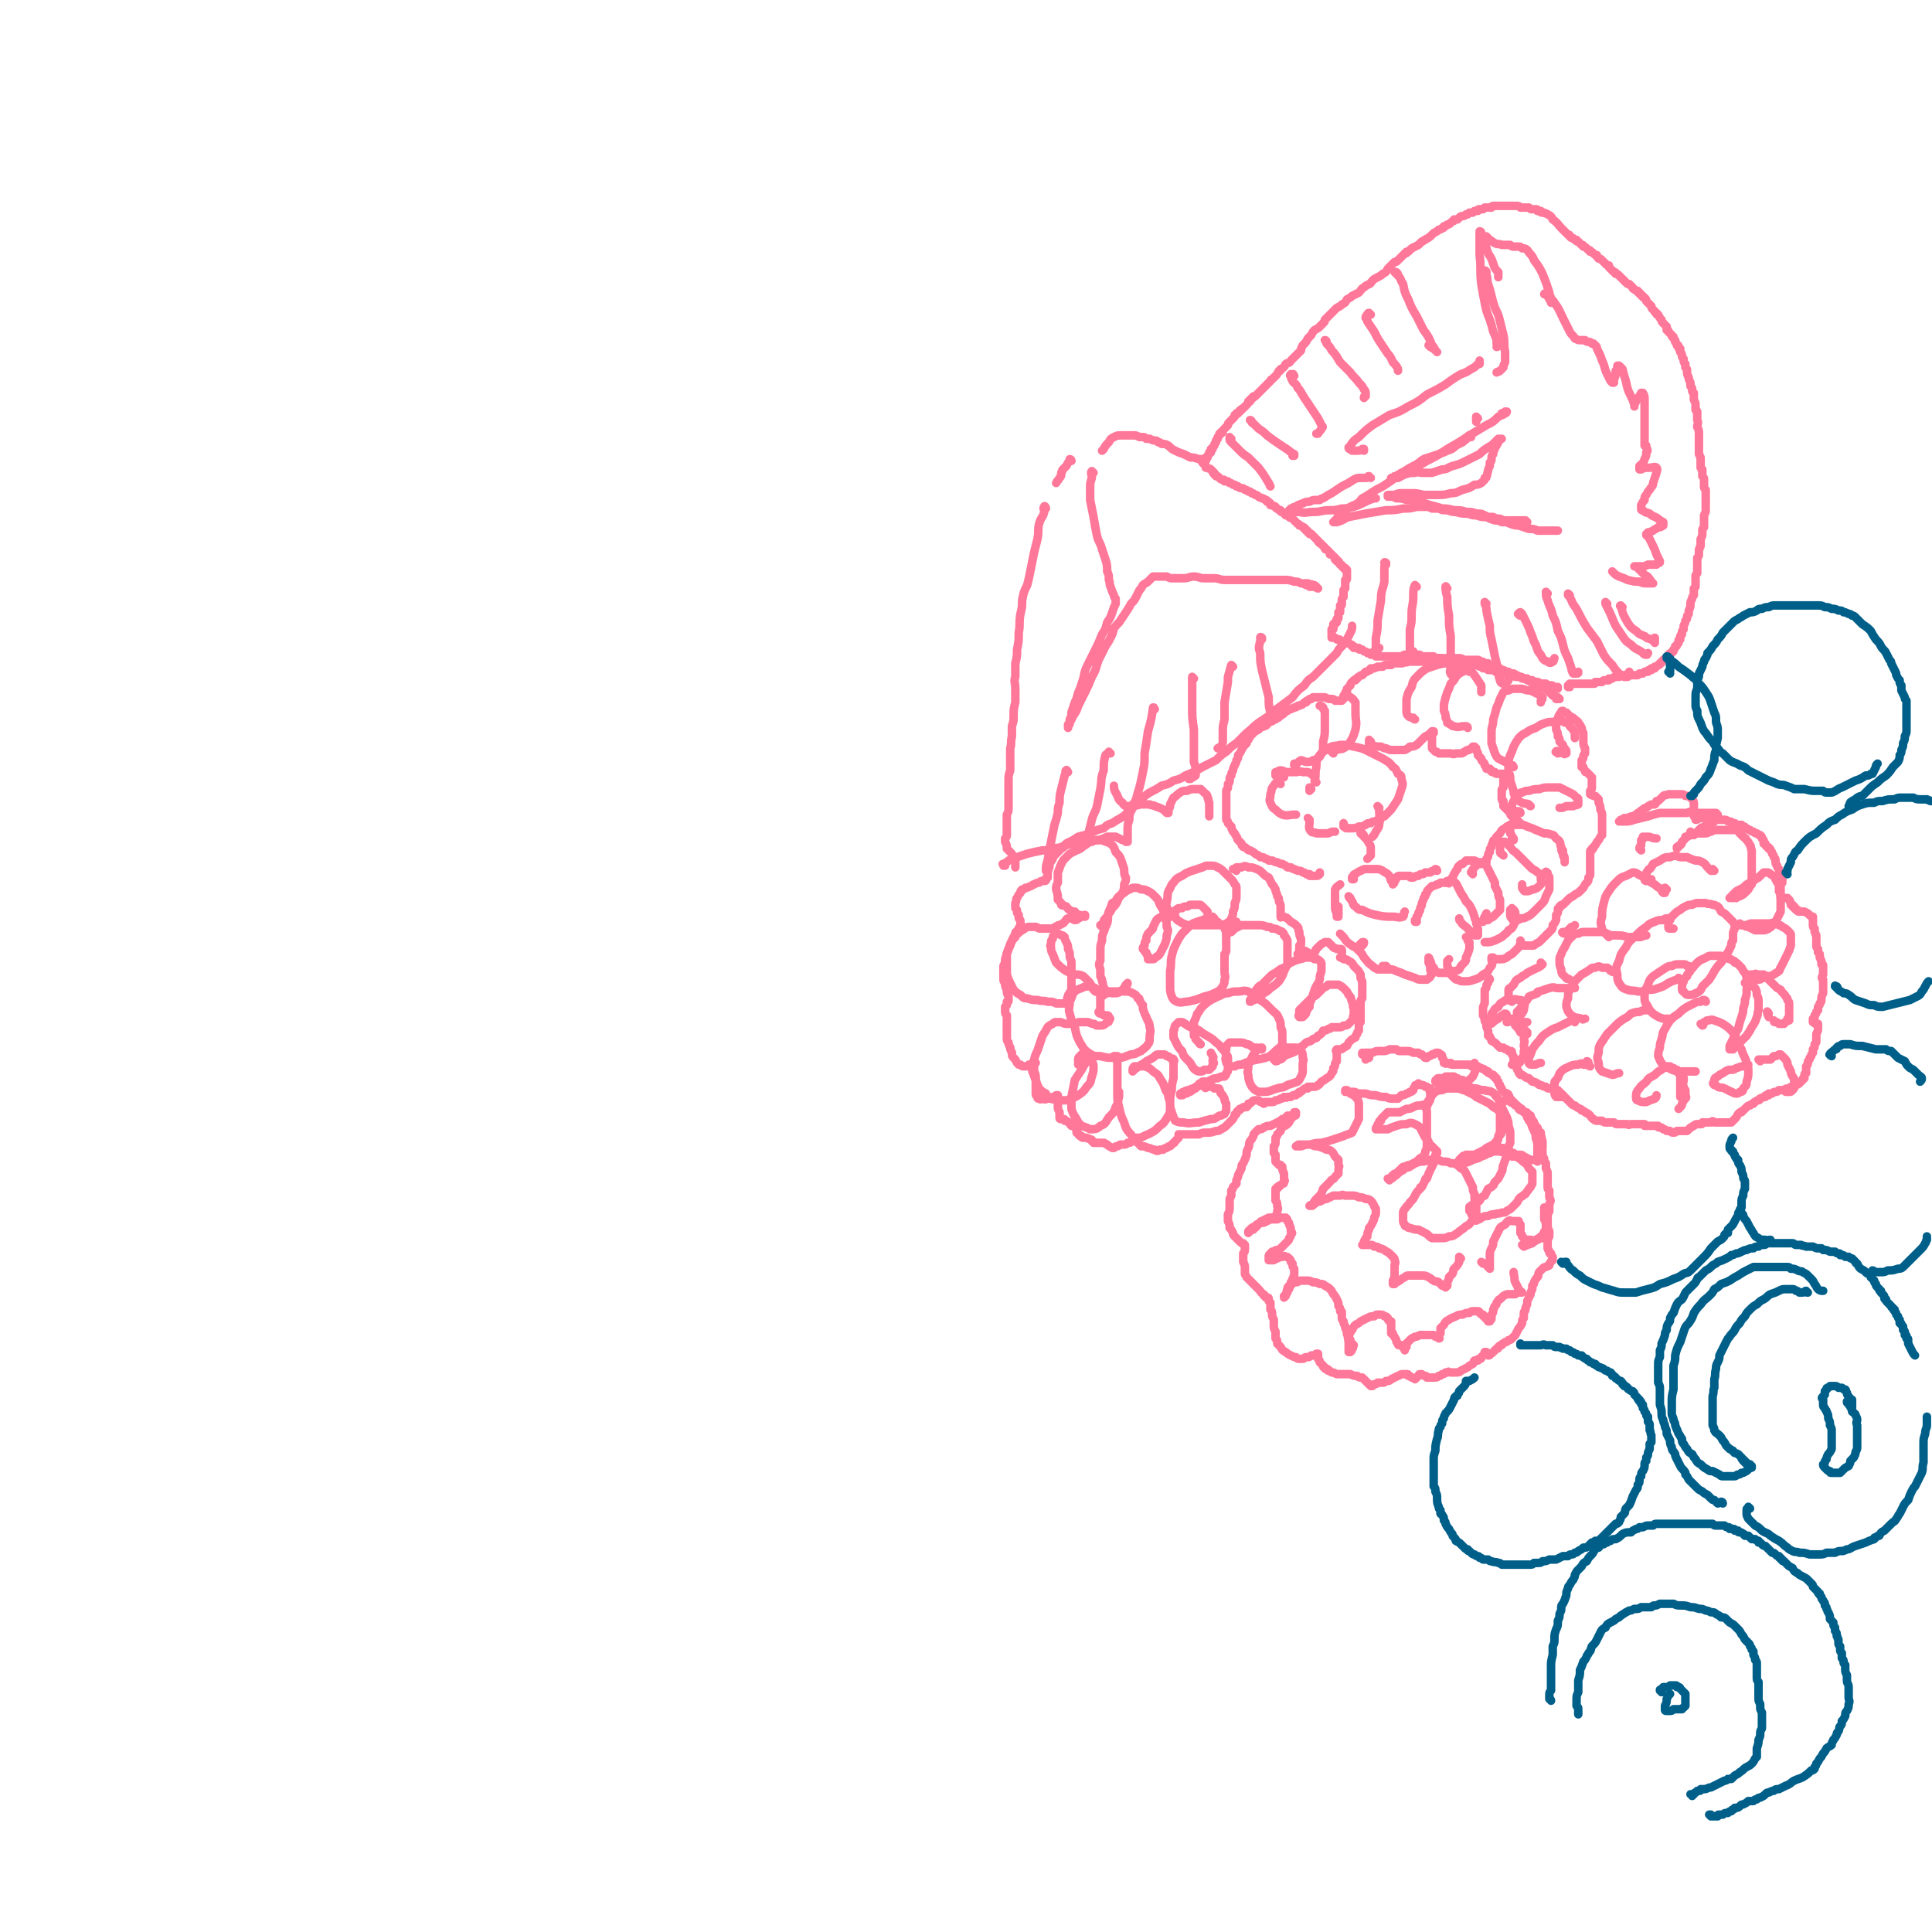 <svg viewBox='0 0 1136 1136' version='1.1' xmlns='http://www.w3.org/2000/svg' xmlns:xlink='http://www.w3.org/1999/xlink'><g fill='none' stroke='#FF7799' stroke-width='5' stroke-linecap='round' stroke-linejoin='round'><path d='M923,404c0,0 -1,-1 -1,-1 0,0 0,1 0,1 1,-1 0,-1 1,-2 0,0 0,0 0,0 0,0 0,0 0,0 0,0 0,0 0,0 0,0 0,0 0,0 0,0 0,0 0,0 0,0 0,0 1,0 0,0 0,0 0,0 0,0 0,0 0,0 0,0 0,0 1,0 0,0 0,0 0,0 0,0 0,0 0,0 1,0 1,0 1,0 0,0 0,0 0,0 0,0 0,0 1,0 0,0 0,0 0,0 1,0 1,0 2,0 0,0 0,0 1,0 1,0 1,0 1,0 0,0 0,0 1,0 0,0 0,0 1,0 0,0 0,0 1,0 1,0 1,0 1,0 1,0 1,0 2,0 0,0 0,0 0,0 1,0 1,0 1,-1 1,0 1,0 1,0 1,0 1,0 1,0 1,0 1,0 1,0 0,0 0,0 1,0 0,0 0,0 1,-1 0,0 0,0 1,0 0,0 0,0 1,0 0,0 0,0 0,0 0,0 0,0 1,0 0,-1 0,-1 0,-1 1,0 1,0 1,0 1,0 1,0 1,0 1,-1 1,-1 2,-1 0,0 0,0 1,0 0,0 0,0 0,0 1,-1 1,0 1,0 0,0 0,0 0,0 1,-1 1,-1 1,-1 0,0 0,0 0,0 0,0 0,0 0,0 0,0 0,0 1,0 0,0 0,0 0,0 0,0 0,0 0,0 0,0 0,0 0,0 0,0 0,0 0,0 1,0 1,0 1,0 1,0 1,0 2,0 0,0 0,0 1,0 0,0 0,0 1,0 0,0 0,0 1,0 1,0 1,0 1,0 1,0 1,0 2,0 1,-1 1,-1 1,-1 1,0 1,0 2,0 0,0 0,0 0,0 1,-1 1,-1 1,-1 0,0 0,0 1,0 0,0 0,0 0,0 0,0 0,0 0,0 1,0 1,0 1,0 0,-1 0,-1 1,-1 0,0 0,0 1,0 0,0 0,0 0,-1 1,0 1,0 1,0 0,0 0,0 1,0 0,0 0,-1 0,-1 1,0 1,0 1,0 1,-1 1,-1 1,-1 1,0 1,0 1,-1 1,0 1,0 1,-1 1,0 1,0 1,-1 1,0 1,0 1,0 0,-1 0,-1 1,-1 0,0 0,0 0,0 0,-1 0,0 1,-1 0,0 0,0 0,-1 1,-1 1,-1 2,-1 0,-1 0,-1 1,-1 0,0 0,0 0,-1 0,0 0,0 0,0 0,0 0,0 1,-1 0,0 0,0 0,-1 1,0 1,0 1,-1 0,0 0,0 1,-1 0,0 0,0 0,-1 0,0 0,0 0,0 0,-1 0,-1 1,-1 0,-1 0,-1 0,-1 0,-1 0,-1 0,-1 1,-1 0,-1 1,-1 0,-1 0,-1 0,-1 0,-1 0,-1 1,-2 0,-1 0,-1 0,-2 1,-2 1,-2 1,-3 1,-1 1,-1 1,-2 0,-1 0,-1 1,-2 0,-1 0,-1 0,-2 1,-2 1,-2 1,-4 0,-1 0,-1 1,-3 0,-1 0,-1 1,-2 0,-1 0,-1 0,-2 0,0 0,0 0,-1 0,-1 0,-1 0,-1 1,-1 1,-1 1,-1 0,-1 0,-1 0,-2 0,-1 0,-1 0,-2 0,-1 0,-1 0,-2 0,-1 0,-1 1,-2 0,-1 0,-1 0,-2 0,0 0,0 0,-1 0,0 0,0 0,-1 0,-1 0,-1 0,-2 0,-2 0,-2 0,-3 1,-1 1,-1 1,-3 0,0 0,0 0,-1 0,-1 0,-1 0,-1 1,-1 0,-1 1,-2 0,0 0,0 0,-1 0,-1 0,-1 0,-2 0,0 0,0 0,-1 1,-2 1,-2 1,-3 0,-1 0,-1 0,-2 0,-1 0,-1 1,-2 0,-1 0,-1 0,-2 0,-1 0,-1 0,-2 0,-1 0,-1 0,-1 0,-1 0,-1 0,-2 1,-2 1,-2 1,-3 0,-2 0,-2 0,-4 0,0 0,0 0,-1 0,-1 0,-1 0,-1 0,-1 0,-1 0,-1 0,-1 0,-1 0,-1 0,0 0,0 0,-1 0,0 0,0 0,-1 0,0 0,0 0,-1 0,0 0,0 0,0 0,0 0,0 0,-1 0,0 0,0 0,0 -1,-1 -1,-1 -1,-2 0,-2 0,-2 0,-4 0,-1 0,-1 -1,-2 0,-1 0,-1 0,-2 0,0 0,0 0,-1 0,0 0,0 0,-1 -1,0 0,0 -1,-1 0,0 0,0 0,-1 0,0 0,0 0,0 0,-1 0,-1 0,-2 0,-1 0,-1 0,-3 -1,-1 0,-1 -1,-2 0,-1 0,-1 0,-2 0,-1 0,-1 0,-2 0,-1 0,-1 0,-3 0,-1 0,-1 0,-2 0,-1 0,-1 0,-3 0,-2 0,-2 -1,-4 0,-2 1,-2 0,-4 0,-1 0,-1 0,-3 0,0 0,0 0,-1 0,-1 0,-1 0,-1 -1,-1 0,-1 -1,-1 0,-1 0,-1 0,-1 0,-1 0,-1 0,-2 0,-1 0,-1 -1,-3 0,-1 0,-1 0,-2 0,-1 0,-1 0,-2 -1,0 0,0 -1,-1 0,0 0,0 0,-1 0,0 0,0 0,0 0,-1 0,-1 -1,-2 0,-1 0,-1 0,-2 -1,-2 -1,-2 -1,-3 -1,-2 -1,-2 -1,-4 0,-1 0,-1 -1,-2 0,-1 0,-1 0,-2 -1,-1 -1,-1 -1,-3 -1,-1 -1,-1 -1,-2 0,-1 0,-1 -1,-2 0,-1 0,-1 0,-2 -1,0 -1,0 -1,-1 0,-1 0,-1 -1,-1 0,-1 0,-1 -1,-2 0,0 0,0 0,-1 -1,-1 -1,-1 -1,-2 -1,0 -1,0 -1,-1 -1,-1 -1,-1 -2,-2 0,-1 0,-1 -1,-1 0,-1 0,-1 0,-2 -1,-1 -1,-1 -2,-2 -1,-1 -1,-1 -1,-2 -1,-1 -1,-1 -2,-3 -1,0 -1,0 -1,-1 -1,-1 -1,0 -1,-1 -1,-1 -1,-1 -1,-1 -1,-1 -1,-1 -1,-2 -1,-1 -1,-1 -1,-1 -1,-1 -1,-1 -2,-2 0,-1 0,-1 -1,-2 -1,0 -1,0 -1,-1 -1,0 -1,0 -1,-1 -1,0 -1,0 -1,-1 -1,0 -1,0 -1,-1 -1,0 -1,0 -2,-1 0,0 -1,0 -1,-1 -1,-1 -1,-1 -2,-2 -1,0 -1,0 -2,-1 -1,-1 -1,-1 -2,-2 -1,-1 -1,-1 -2,-2 -1,-1 -1,-1 -2,-1 0,-1 0,-1 -1,-1 0,0 0,0 -1,-1 0,0 0,0 -1,-1 0,0 0,0 -1,-1 0,0 0,0 0,-1 -1,0 -1,0 -2,-1 0,0 0,0 -1,-1 -1,-1 -1,-1 -1,-1 -1,-1 -1,-1 -2,-1 -1,-1 -1,-1 -1,-2 -1,0 -1,0 -2,-1 -1,-1 -1,-1 -2,-1 0,-1 0,-1 -1,-1 -1,-1 -1,-1 -1,-1 -1,-1 -1,-1 -2,-1 0,-1 0,-1 -1,-1 -1,-1 -1,-1 -2,-2 -1,0 -1,0 -1,-1 -1,0 -1,0 -1,0 -1,-1 -1,-1 -1,-1 -1,0 -1,0 -2,-1 0,-1 0,-1 -1,-1 -2,-2 -2,-2 -4,-4 -2,-2 -2,-3 -5,-5 -1,-2 -1,-2 -3,-3 -1,-1 -1,0 -2,-1 -1,0 -1,0 -1,0 -1,0 -1,0 -1,-1 0,0 0,0 0,0 -1,0 -1,0 -1,0 0,0 0,0 0,0 0,0 0,0 -1,0 0,0 0,0 0,0 0,-1 0,-1 -1,-1 0,0 0,0 -1,0 0,0 0,0 -1,0 -1,0 -1,0 -2,-1 -1,0 -1,0 -2,0 -1,0 -1,0 -2,0 -1,0 -1,0 -1,0 -1,-1 -1,-1 -2,-1 -1,0 -1,0 -2,0 0,0 0,0 -1,0 0,0 0,0 -1,0 0,0 0,0 0,0 -1,0 -1,0 -2,0 -1,0 -1,0 -2,0 -1,0 -1,0 -2,0 -1,0 -1,0 -2,0 0,0 0,0 -1,0 0,0 0,0 -1,0 0,0 0,0 0,0 -1,0 -1,1 -1,1 0,0 0,0 -1,0 0,0 0,0 -1,0 -1,0 -1,0 -2,0 -1,1 -1,1 -1,1 -1,0 -1,0 -2,0 -1,0 -1,0 -1,1 -1,0 -1,0 -1,0 -1,0 -1,0 -1,0 0,0 0,0 -1,1 0,0 0,0 -1,0 0,0 0,0 -1,0 0,0 0,0 -1,1 -1,0 -1,0 -1,0 -1,1 -1,1 -2,1 -1,0 -1,0 -2,1 0,0 0,0 -1,1 -1,0 -1,0 -2,0 0,1 0,1 -1,1 0,0 0,0 -1,1 0,0 0,0 0,0 -1,1 -1,1 -2,1 -1,1 -1,1 -2,1 0,1 0,1 -1,1 -1,1 -1,1 -2,1 -1,1 -1,1 -3,2 -1,1 -1,1 -2,2 -1,1 -2,1 -3,2 -1,0 -1,1 -2,1 -1,1 -1,1 -2,2 -2,1 -2,1 -4,2 -1,1 -1,1 -2,2 0,0 0,0 -1,0 0,1 0,1 -1,1 -1,1 -1,1 -2,2 -1,1 -1,1 -2,2 -1,1 -1,1 -2,1 -1,1 -1,1 -2,2 -1,1 -1,1 -2,2 -1,2 -1,2 -3,3 -1,1 -1,1 -3,2 -2,1 -2,1 -3,2 -1,1 -1,2 -2,2 -2,1 -2,1 -3,2 -2,1 -1,1 -3,3 -2,1 -2,1 -4,2 -1,1 -1,1 -3,2 -1,2 -1,2 -3,3 -1,1 -1,1 -3,2 -1,1 -1,1 -3,3 -1,1 -1,1 -2,2 -1,1 -1,1 -2,2 0,1 0,1 -1,2 -1,1 -1,1 -2,2 -1,1 -1,1 -3,2 -1,1 -1,1 -2,3 -1,1 -1,1 -2,2 -1,2 -1,2 -2,3 0,0 0,0 -1,1 -1,2 -1,2 -1,3 -2,2 -2,2 -3,3 -2,2 -2,2 -3,3 -1,2 -2,1 -3,2 -1,2 -1,2 -3,3 0,1 0,1 -1,1 -1,2 -1,2 -2,3 -1,1 -1,1 -2,2 0,0 -1,0 -1,1 -1,1 -1,1 -2,2 -1,1 -1,1 -3,3 -1,1 -1,1 -2,2 -1,1 -1,1 -2,2 0,0 0,0 -1,0 0,1 0,1 -1,1 0,1 0,1 -1,1 0,0 0,0 0,1 0,0 0,0 -1,0 0,1 0,1 -1,2 -1,1 -1,1 -2,2 0,0 -1,0 -1,1 -1,0 -1,0 -1,1 -1,0 -1,0 -1,1 -1,0 -1,0 -1,0 0,1 0,1 -1,1 0,1 0,1 -1,2 -1,1 -1,1 -2,2 -1,1 -1,1 -1,2 -1,1 -1,1 -2,2 -1,1 -1,1 -1,2 -1,0 -1,0 -1,0 0,0 0,0 0,1 0,0 0,0 -1,0 0,0 0,0 0,0 0,1 0,1 0,1 0,0 0,0 -1,1 0,0 0,0 0,1 0,0 0,0 -1,1 0,0 0,0 0,1 0,0 0,0 0,0 -1,1 -1,1 -1,2 0,0 0,0 -1,1 0,1 0,1 0,1 0,0 0,0 -1,0 0,1 0,1 0,1 0,0 0,0 0,0 0,0 0,0 0,0 0,0 0,0 0,1 0,0 -1,0 -1,0 0,1 0,1 0,1 -1,1 -1,1 -1,1 0,0 0,0 0,0 0,1 0,1 0,1 -1,0 -1,0 -1,0 0,1 0,1 0,1 -1,1 -1,1 -1,1 0,0 0,0 0,1 0,0 0,0 -1,0 0,0 0,0 0,0 1,0 0,-1 0,-1 0,0 0,0 0,1 0,0 0,0 0,0 1,0 0,-1 0,-1 0,0 0,1 0,1 1,0 0,0 0,0 0,0 0,0 0,0 0,0 0,0 0,0 0,0 0,0 0,0 1,1 1,1 1,1 0,0 0,0 0,0 0,0 0,0 0,0 1,1 1,1 1,2 1,0 1,0 1,0 1,1 1,0 2,1 0,0 0,0 1,1 0,0 0,0 0,0 0,1 0,1 1,1 0,0 0,0 0,1 1,0 1,0 1,1 1,0 1,0 1,0 1,1 1,1 1,1 1,1 1,1 2,1 1,0 1,0 1,1 1,0 1,0 2,0 1,1 1,1 1,1 1,0 1,0 2,1 1,0 0,0 1,0 1,1 1,0 1,1 1,0 1,0 1,0 1,1 1,1 2,1 1,0 1,0 2,1 1,0 1,0 2,1 0,0 0,0 1,0 0,0 0,0 1,1 1,0 1,0 2,1 1,0 1,0 2,1 1,1 1,0 2,1 1,0 1,0 2,1 1,0 1,0 1,1 1,0 1,0 2,1 0,0 0,0 0,1 1,0 1,0 1,0 1,1 1,0 2,1 0,0 0,1 1,1 1,1 1,1 2,1 0,1 0,1 1,1 0,0 0,0 1,1 1,0 1,0 1,1 1,0 1,0 2,1 1,1 1,0 2,1 1,1 1,1 1,1 1,1 1,1 1,1 1,1 1,1 1,1 1,0 1,1 1,1 1,0 1,0 2,1 1,0 1,0 1,1 1,0 1,0 1,1 1,0 1,0 1,1 1,0 1,0 1,1 1,0 1,0 1,0 1,1 1,1 1,1 1,1 1,1 1,1 1,1 1,1 1,1 1,1 1,1 1,1 0,1 1,1 1,1 0,1 0,0 1,1 0,0 0,0 1,1 0,0 0,0 0,0 1,1 1,1 1,1 0,1 0,1 1,1 0,0 0,0 1,1 0,0 0,0 1,1 0,0 0,0 0,1 1,0 1,0 1,0 1,1 1,1 1,1 0,0 0,0 1,1 0,0 0,0 0,0 0,0 0,0 0,1 0,0 0,0 0,0 0,0 0,0 1,0 0,0 -1,0 0,0 0,0 0,0 0,0 0,0 0,0 0,0 0,1 0,1 0,1 0,0 0,0 0,0 1,0 1,0 1,0 1,1 0,1 1,2 1,0 1,0 1,1 1,0 1,0 1,1 1,0 1,0 1,0 0,1 0,1 0,1 0,0 0,0 0,0 0,0 0,0 1,0 0,0 0,0 0,1 0,0 0,0 0,0 0,0 0,0 0,0 0,0 0,1 0,1 0,0 0,0 0,0 0,0 0,0 0,1 0,0 0,0 0,1 0,1 0,1 0,1 0,1 0,1 -1,1 0,1 0,1 0,1 0,1 0,1 0,1 0,1 0,1 0,1 0,0 0,0 0,0 0,1 0,1 0,1 0,0 0,0 0,1 0,0 0,0 -1,1 0,1 0,1 0,2 0,1 0,1 0,2 -1,1 -1,1 -1,2 0,1 0,1 0,2 0,1 0,1 -1,1 0,1 0,1 0,2 0,0 0,0 0,1 0,0 0,0 0,1 0,0 0,0 0,0 0,0 0,0 -1,0 0,1 0,1 0,1 0,1 0,1 0,1 0,1 0,1 0,1 0,1 0,1 -1,1 0,1 0,1 0,1 0,0 0,0 0,0 0,0 0,0 0,1 0,0 0,0 -1,0 0,0 0,0 0,1 0,0 0,0 0,0 -1,1 -1,1 -1,1 0,0 0,0 0,0 0,0 0,0 0,0 1,0 0,0 0,-1 0,0 0,1 0,1 0,0 0,0 0,0 0,0 0,0 0,1 0,0 0,0 0,0 0,0 0,0 0,1 -1,0 0,0 -1,0 0,1 0,1 0,1 0,0 0,0 0,1 0,0 0,0 0,0 0,0 0,0 0,0 0,0 0,0 0,0 0,1 0,1 0,2 0,0 0,0 0,1 0,0 0,0 0,0 0,0 0,0 0,0 0,0 0,0 0,0 1,0 1,0 1,0 0,0 0,0 0,0 0,0 1,0 1,0 0,0 0,0 1,1 1,0 1,0 1,0 1,0 1,0 1,1 1,0 1,0 1,0 0,0 1,0 1,0 0,0 0,0 0,1 1,0 1,0 1,0 0,0 0,0 1,0 0,0 0,0 1,0 1,1 1,1 1,1 1,0 1,0 1,1 0,0 0,0 1,0 0,1 0,1 0,1 1,0 1,0 1,0 1,0 1,0 2,0 0,1 0,1 1,1 1,0 1,0 1,0 1,1 1,1 1,1 1,0 1,0 2,1 0,0 0,0 0,0 1,0 1,0 1,0 0,0 0,0 1,0 0,1 0,1 0,1 1,0 1,0 1,0 1,0 1,0 1,0 1,1 1,0 1,1 1,0 1,0 2,0 1,0 1,0 2,0 1,0 1,0 2,0 1,0 1,0 2,0 0,0 0,0 1,0 1,0 1,0 1,0 1,0 1,0 2,0 1,0 1,0 1,0 1,0 1,0 2,0 1,0 1,-1 2,-1 1,0 1,0 1,0 1,0 1,0 1,0 1,0 1,0 1,0 0,0 0,0 1,0 0,0 0,0 1,0 0,0 0,0 0,0 1,0 1,0 1,0 1,0 1,0 1,0 1,0 1,0 1,0 1,0 1,0 2,1 1,0 1,0 2,0 0,0 0,0 0,0 1,0 1,0 1,0 1,0 1,0 1,0 0,0 0,0 1,0 1,0 1,0 2,0 0,0 0,0 1,1 1,0 1,0 1,0 1,0 1,0 1,0 1,0 1,0 1,0 1,1 1,0 1,1 1,0 1,0 2,0 1,0 1,0 2,0 1,0 1,0 2,1 1,0 1,0 1,0 1,0 1,0 2,0 0,0 0,0 1,0 1,0 1,0 1,0 1,1 1,1 2,1 1,0 1,0 2,0 1,0 1,0 1,0 0,0 0,0 1,1 1,0 1,0 1,0 1,0 1,0 2,0 1,1 1,0 2,1 0,0 0,0 1,0 0,0 0,0 1,0 0,1 0,1 0,1 1,0 1,0 2,0 0,0 0,0 1,1 1,0 1,0 2,0 1,0 1,0 2,0 0,1 0,1 1,1 1,0 1,0 2,0 1,1 1,1 1,1 1,0 1,0 1,0 1,0 1,0 1,0 1,1 1,1 2,1 0,0 1,0 1,0 1,0 1,0 2,0 1,1 1,1 1,1 1,0 1,0 1,0 0,0 0,0 1,0 0,0 0,0 1,0 1,1 1,1 1,1 1,0 1,0 2,0 1,0 1,0 1,0 1,1 1,1 1,1 1,0 1,0 1,0 0,0 0,0 1,0 0,0 0,0 0,1 1,0 1,0 1,0 0,0 0,0 0,0 1,0 1,0 1,0 1,0 1,0 1,0 1,0 1,1 2,1 1,0 1,0 1,0 1,0 1,0 2,0 0,0 0,0 0,1 1,0 1,0 1,0 1,0 1,0 1,0 0,0 0,0 1,0 0,0 0,0 0,0 0,0 0,0 0,0 1,0 1,0 1,1 0,0 0,-1 0,0 0,0 0,0 0,0 1,0 1,0 1,0 0,0 0,0 0,0 0,0 0,0 0,0 0,0 0,0 0,0 1,0 1,0 1,0 0,0 0,0 0,0 0,0 0,0 1,0 0,0 0,0 0,1 '/><path d='M917,411c0,0 -1,-1 -1,-1 0,0 0,0 0,1 0,0 0,0 -1,0 0,0 0,-1 0,-1 -1,-1 -1,-1 -2,-1 0,-1 0,-1 -1,-1 -1,-1 -1,-1 -2,-2 -1,-1 -1,-1 -3,-2 -1,0 -1,0 -2,-1 -1,0 -1,-1 -3,-1 -1,-1 -1,-1 -2,-1 -1,-1 -1,-1 -2,-1 -1,-1 -1,-1 -2,-1 -1,-1 -1,-1 -3,-1 -1,-1 -1,-1 -3,-2 -2,0 -2,0 -3,-1 -1,0 -1,0 -3,-1 -1,0 -1,0 -2,-1 -2,0 -2,0 -3,-1 -1,0 -1,0 -2,-1 -1,0 -1,0 -2,-1 -1,0 -1,0 -2,0 -1,-1 -1,-1 -2,-1 -1,0 -1,-1 -2,-1 -2,0 -2,0 -3,0 -2,0 -2,0 -3,0 -1,0 -1,0 -2,0 -2,-1 -2,-1 -3,-1 -1,0 -1,0 -2,0 -2,0 -2,0 -3,0 -2,0 -2,0 -3,0 -2,0 -2,0 -4,0 -2,0 -2,0 -3,1 -2,0 -2,0 -4,0 -1,1 -1,1 -2,1 -1,0 -1,0 -1,0 -1,0 -1,0 -1,0 -1,0 -1,0 -1,0 -1,0 -1,0 -1,0 -1,0 -1,0 -1,0 -1,0 -1,0 -1,0 0,0 0,0 -1,0 0,0 0,0 -1,0 0,0 0,0 0,0 -1,0 -1,0 -1,0 -1,1 -1,0 -1,0 -1,0 -1,0 -1,0 -1,1 -1,1 -2,1 -1,0 -1,0 -2,0 -1,0 -1,0 -1,0 -1,0 -1,0 -1,0 0,0 0,0 -1,0 0,0 0,0 0,0 -1,0 -1,0 -1,1 -1,0 -1,0 -3,0 -1,0 -1,0 -2,1 -2,0 -2,0 -3,0 -1,1 -1,0 -2,1 0,0 0,0 -1,0 0,0 0,0 -1,0 0,1 0,1 -1,1 -1,1 -1,1 -2,1 -1,1 -1,1 -2,2 -1,0 -1,0 -2,1 0,0 -1,0 -1,1 -1,0 -1,0 -1,1 -1,0 -1,0 -1,0 -1,1 -1,1 -1,1 -1,1 -1,1 -1,2 0,0 0,0 -1,1 0,0 0,0 -1,1 0,0 0,0 0,0 0,0 0,0 0,0 0,0 0,0 0,0 0,1 0,1 0,1 -1,1 -1,1 -1,2 -1,2 -1,2 -1,3 -1,0 -1,0 -1,1 0,0 0,0 -1,0 0,0 0,0 0,0 0,0 0,0 -1,0 0,0 0,0 0,0 0,0 0,0 0,0 -1,0 -1,0 -2,0 -1,-1 -1,-1 -2,-1 -2,0 -2,0 -4,-1 -1,0 -1,0 -3,0 -1,0 -1,0 -2,0 -1,0 -1,0 -1,0 -1,0 -1,0 -1,0 -1,1 -1,1 -1,1 -1,0 -1,0 -1,0 0,0 0,0 -1,1 0,0 0,0 0,0 -1,0 -1,0 -1,1 0,0 0,0 0,0 -1,0 -1,0 -1,0 -1,1 -1,1 -1,1 -1,1 -1,0 -2,1 -1,0 -1,0 -1,0 -1,1 -1,1 -2,1 -1,1 -1,0 -2,1 -1,0 -1,0 -2,1 -1,0 -1,1 -2,1 0,1 -1,1 -1,1 -1,1 -1,1 -2,1 0,1 0,1 -1,1 -1,1 -1,1 -1,1 -1,0 -1,0 -1,0 -1,0 -1,1 -1,1 -1,0 -1,0 -2,1 -1,0 -1,0 -1,1 -1,1 -1,1 -2,1 -1,1 -1,0 -2,1 0,0 -1,0 -1,1 -2,1 -2,1 -3,2 -1,1 -1,1 -2,2 0,1 -1,1 -1,2 -1,1 -1,1 -1,2 -1,1 -1,1 -2,2 0,1 -1,1 -1,2 -1,2 -1,2 -2,3 0,2 0,2 -1,3 0,2 -1,2 -1,3 -1,2 -1,2 -1,3 -1,2 -1,1 -1,3 -1,1 -1,1 -1,3 0,1 0,1 -1,2 0,1 0,1 0,2 0,1 -1,1 -1,2 0,2 0,2 0,3 0,1 0,1 0,2 0,1 0,1 0,3 0,1 0,1 0,2 0,2 0,2 0,3 0,1 0,1 0,2 0,1 0,1 0,2 1,1 1,1 1,2 1,1 1,1 2,2 0,1 0,1 1,3 1,1 1,1 2,3 1,1 0,1 1,2 1,1 1,1 2,2 0,1 0,1 1,2 1,0 1,0 2,1 1,1 1,1 2,1 2,1 2,1 3,2 2,1 2,1 3,2 2,0 2,0 3,1 1,0 1,0 2,1 1,0 1,0 2,0 2,1 2,1 3,1 2,1 2,1 3,1 2,1 2,1 3,2 1,0 1,0 2,0 1,1 1,1 2,1 1,1 1,0 2,1 2,0 2,0 3,1 1,0 1,0 2,1 1,0 1,0 2,0 0,0 0,0 0,1 1,0 1,0 1,0 0,0 0,0 1,0 1,0 1,0 2,0 1,0 1,0 2,-1 0,0 0,0 0,-1 '/><path d='M806,436c-1,0 -1,-1 -1,-1 0,0 0,0 0,1 0,1 0,1 0,2 0,0 0,0 0,0 1,0 1,0 1,0 0,1 0,0 1,0 1,1 1,0 2,1 2,0 2,0 3,0 2,1 2,1 3,1 2,1 2,1 4,1 1,0 1,0 3,0 2,0 2,0 4,0 2,-1 2,-1 3,-2 2,0 2,0 4,-1 1,-1 1,-1 2,-2 1,-1 1,-1 2,-2 1,-1 1,-1 3,-2 0,0 1,0 1,-1 1,0 1,0 1,-1 1,0 1,0 1,0 0,0 0,0 0,0 0,0 0,0 0,0 0,0 0,0 0,1 -1,0 -1,0 -1,1 0,1 0,1 0,3 0,1 0,1 0,3 0,1 0,1 0,2 0,0 0,0 1,1 0,0 0,0 1,1 1,0 1,0 2,1 2,0 2,0 3,0 1,0 1,0 2,0 1,0 1,0 2,0 1,0 1,1 3,0 1,0 1,0 2,0 2,0 2,0 3,-1 1,0 1,-1 2,-1 1,0 1,0 2,-1 1,0 1,0 1,-1 0,0 0,0 1,0 0,0 0,0 0,0 0,0 0,0 0,0 0,0 0,0 0,0 0,0 0,0 0,0 1,1 1,1 1,1 0,1 0,1 0,1 0,1 1,1 1,2 0,1 0,1 0,1 1,1 1,1 2,2 0,1 0,1 1,2 1,1 1,1 1,2 1,1 1,1 1,2 1,0 1,0 2,0 0,1 0,1 1,1 0,1 0,1 1,1 0,0 0,0 1,0 0,0 0,1 1,1 1,0 1,0 2,0 1,0 1,0 2,0 0,0 0,0 0,0 0,0 0,0 1,0 0,0 0,0 0,0 0,0 0,0 0,0 0,0 0,0 0,0 0,0 0,0 -1,1 0,1 0,1 0,2 0,1 0,1 0,3 0,1 0,1 0,2 -1,1 -1,1 -1,2 0,1 0,1 0,2 0,1 0,1 0,2 0,1 0,2 1,2 0,2 0,2 0,3 1,1 1,1 2,2 1,1 1,1 2,2 0,1 0,1 1,2 1,1 1,1 2,1 0,1 0,1 1,1 0,1 0,1 1,1 0,1 0,1 1,1 0,0 0,0 0,0 0,0 0,0 0,0 0,0 0,0 0,0 0,0 0,0 0,0 0,0 0,0 -1,0 0,0 0,0 0,0 0,0 0,0 -1,0 0,0 0,0 -1,0 -1,0 -1,0 -3,1 0,0 0,0 0,0 -2,1 -2,1 -3,2 -2,1 -2,1 -3,3 -1,1 -1,1 -2,2 -1,1 0,1 -1,2 -1,0 -1,0 -1,1 -1,2 -1,2 -1,3 -1,1 -1,1 -1,3 -1,1 -1,1 -1,2 0,1 0,1 -1,2 0,0 0,0 0,1 0,0 0,0 0,1 0,0 0,0 -1,0 0,0 0,0 0,0 0,0 0,0 0,0 0,0 0,0 -1,0 -1,0 -1,0 -2,0 -1,0 -1,0 -3,-1 -1,0 -1,0 -2,0 -1,0 -1,0 -2,0 0,0 -1,0 -1,0 -1,1 -1,1 -2,2 -1,0 -1,0 -2,1 -1,1 -1,1 -1,2 -1,1 -1,1 -2,3 -1,1 0,1 -1,2 -1,1 -1,1 -1,2 -1,1 -1,1 -1,1 0,0 0,0 0,0 0,0 0,0 0,0 0,1 0,0 0,0 0,0 0,0 0,0 0,0 0,0 0,0 0,0 0,0 0,0 0,0 0,0 -1,0 0,0 0,0 0,0 -1,0 -1,-1 -1,0 -1,0 -1,0 -3,0 -1,1 -1,1 -2,1 -2,1 -2,1 -3,1 -1,1 -1,1 -2,2 -1,1 -1,1 -1,2 0,0 0,0 -1,1 0,0 0,0 0,1 -1,1 -1,1 -1,2 -1,2 -1,2 -1,3 0,1 -1,1 -1,3 0,1 -1,1 -1,2 0,1 0,1 -1,2 0,1 0,1 0,2 0,0 0,0 0,1 0,0 0,0 0,0 0,0 0,0 -1,0 0,0 0,0 0,0 0,0 0,0 0,0 0,-1 0,-1 0,-1 '/><path d='M845,512c0,0 0,-1 -1,-1 0,0 0,0 0,0 0,1 -1,1 -1,1 -1,0 -1,0 -2,1 -1,0 -1,0 -1,0 -1,0 -1,0 -2,0 -1,1 -1,1 -2,1 -1,0 -1,0 -2,1 -2,0 -1,0 -3,1 0,0 0,0 -1,0 -1,0 -1,0 -1,-1 0,0 0,0 -1,0 -1,0 -1,0 -1,0 -1,0 -1,0 -2,0 0,0 0,0 -1,0 -1,0 -1,0 -1,0 -1,0 -1,0 -2,1 0,1 0,1 -1,2 0,1 0,1 -1,2 0,0 0,0 0,0 0,0 0,0 0,0 0,-1 0,-1 0,-1 0,-1 0,-1 -1,-1 -1,-2 0,-2 -2,-4 -1,-1 -2,-1 -3,-2 -2,-1 -2,-1 -4,-1 -1,0 -1,0 -3,0 -2,0 -2,0 -3,0 -2,0 -2,1 -3,1 -2,1 -2,1 -3,2 -1,0 -1,0 -1,1 0,0 0,0 0,0 0,0 -1,0 -1,1 0,0 0,0 0,1 0,0 1,0 1,0 '/><path d='M852,519c0,0 -1,-1 -1,-1 0,0 0,1 0,1 0,0 -1,0 -1,0 0,0 1,-1 1,-1 1,0 1,0 2,0 0,-1 1,-1 1,0 2,1 2,1 3,3 1,2 1,2 2,4 2,3 2,3 3,5 2,2 2,2 3,4 1,2 1,2 2,5 0,2 1,1 1,4 1,1 0,1 1,3 0,1 0,1 0,2 0,1 0,1 0,2 0,0 0,0 0,0 0,0 -1,0 -1,0 0,0 0,0 -1,0 -1,-1 -1,-1 -2,-2 -1,-1 -1,-1 -3,-3 -1,-1 -2,-1 -3,-3 -1,-1 -1,-1 -1,-2 '/><path d='M866,514c0,-1 0,-1 -1,-1 0,-1 1,-1 1,-1 0,-1 0,-1 1,-2 1,-1 1,-1 2,-2 1,0 1,0 2,0 1,0 1,-1 2,0 1,1 1,1 2,3 1,2 1,2 2,4 1,2 1,2 2,4 0,1 0,1 0,2 1,2 1,2 2,4 0,2 0,2 1,4 0,2 0,2 0,4 0,1 0,1 0,2 -1,1 -1,1 -2,2 -1,1 -1,1 -2,2 -2,1 -2,1 -3,2 -2,0 -2,0 -3,1 0,0 0,0 0,0 0,0 0,-1 0,-1 1,-2 1,-2 2,-4 '/><path d='M884,503c0,0 -1,-1 -1,-1 0,0 0,0 0,0 0,0 0,0 0,0 -1,0 -1,-1 -1,-1 0,-1 0,-1 0,-2 0,0 0,0 0,-1 0,-1 0,-1 0,-2 0,-1 0,-1 1,-1 0,0 0,0 0,0 1,0 1,0 2,0 1,1 1,1 3,3 1,1 1,2 3,3 2,2 2,2 4,4 2,2 2,2 4,4 2,2 2,2 4,3 1,1 1,1 3,2 0,0 0,1 0,1 0,1 0,1 0,2 0,1 1,1 0,3 -1,1 -1,1 -2,2 -2,1 -2,1 -3,1 -2,1 -2,1 -4,1 -1,0 -1,0 -1,-1 -1,0 -1,-1 -1,-1 0,-1 0,-1 0,-2 '/><path d='M890,494c0,-1 -1,-1 -1,-1 0,-1 1,0 1,0 -1,-1 -1,-2 -2,-3 0,-1 0,-1 0,-2 0,-1 0,-1 0,-2 1,-1 1,-1 2,-1 2,0 2,0 4,0 2,0 2,0 4,1 3,1 3,1 5,2 3,1 2,1 5,2 2,0 2,0 5,1 1,0 1,1 2,2 1,1 2,1 2,2 1,1 0,2 1,3 0,2 0,2 1,4 0,1 0,1 1,3 0,1 0,1 0,2 0,0 0,0 0,0 0,0 0,0 0,0 0,-1 0,-1 0,-2 0,-1 0,-1 -1,-3 0,-1 0,-1 0,-2 '/><path d='M894,478c0,0 0,-1 -1,-1 -1,0 -1,0 -2,0 -1,0 -1,0 -2,0 0,-1 0,-1 0,-1 0,-1 0,-1 0,-3 1,-2 1,-2 2,-4 1,-1 1,-1 2,-2 1,-1 1,-1 2,-1 2,-1 2,-1 4,-1 3,-1 3,-1 6,-1 3,-1 3,-1 7,-1 2,0 2,0 5,0 2,1 2,1 4,2 2,1 2,1 4,2 1,1 1,1 2,2 0,0 1,0 1,1 0,0 0,0 0,0 0,1 0,1 0,2 0,0 0,1 0,1 -2,1 -2,0 -3,1 -2,0 -2,0 -4,0 -2,1 -2,1 -3,1 -1,0 -1,0 -1,0 '/><path d='M900,474c-1,0 -1,-1 -1,-1 -2,-1 -2,0 -4,-1 -2,-1 -2,-1 -3,-3 -2,-2 -2,-2 -2,-4 -1,-3 -1,-3 -2,-6 0,-3 0,-3 -1,-5 0,-2 0,-2 0,-5 0,-2 0,-2 1,-5 1,-2 1,-2 2,-5 1,-2 1,-2 3,-5 2,-2 2,-2 4,-3 3,-2 3,-2 6,-3 3,-2 3,-2 6,-3 3,-1 3,0 6,-1 1,0 1,0 3,0 1,0 1,0 1,0 1,1 1,1 3,1 1,1 1,1 1,2 1,1 1,1 2,2 1,2 1,2 1,4 0,0 0,0 0,1 '/><path d='M890,451c0,0 -1,-1 -1,-1 0,0 1,0 0,0 -1,0 -2,-1 -4,-2 -2,-1 -2,-1 -4,-2 -1,-1 -1,-1 -2,-3 -1,-3 -1,-3 -2,-6 0,-3 0,-3 0,-7 0,-3 1,-3 1,-7 1,-3 1,-3 2,-7 1,-2 1,-2 2,-5 1,-2 1,-2 2,-4 1,-1 2,-1 3,-1 2,-1 2,-1 3,-1 3,0 3,0 5,0 3,1 3,1 5,1 2,1 2,1 4,2 2,1 2,1 3,2 0,1 0,1 -1,2 0,0 0,0 0,1 '/><path d='M863,428c0,0 0,-1 -1,-1 0,0 0,0 -1,0 -3,0 -3,1 -6,0 -1,0 -1,0 -2,-1 -1,0 -1,-1 -2,-1 0,-1 0,-1 -1,-3 0,-2 0,-2 -1,-4 0,-2 0,-2 0,-4 1,-4 1,-4 2,-7 1,-2 1,-2 2,-5 2,-2 2,-2 3,-4 2,-2 2,-2 4,-3 2,-1 2,-1 4,0 2,0 2,1 3,2 2,3 2,3 4,6 0,2 0,2 0,4 '/><path d='M832,423c0,0 -1,0 -1,-1 -1,0 -2,0 -3,-1 -1,-1 -1,-2 -1,-3 0,-4 0,-4 0,-7 1,-4 1,-4 3,-7 1,-4 1,-4 4,-7 2,-2 2,-2 5,-4 3,-1 3,-1 6,-2 4,-1 4,-1 8,-1 3,1 3,1 6,2 '/><path d='M916,443c-1,-1 -2,-1 -1,-1 0,-1 1,0 3,0 1,0 0,1 1,1 1,0 1,1 1,0 0,0 0,0 1,0 0,0 0,0 0,-1 0,0 0,0 0,0 0,-1 0,-1 -1,-1 0,-1 0,-1 0,-1 -1,-1 -1,-1 -1,-2 -1,-1 -1,-1 -2,-2 0,-2 0,-2 -1,-3 0,-2 0,-2 -1,-4 0,-1 0,-1 0,-3 0,-1 0,-1 1,-3 0,-1 0,-1 1,-3 1,0 1,0 1,-1 0,-1 0,-1 1,-1 0,0 0,0 0,0 1,1 1,1 2,1 1,1 1,1 2,2 2,1 2,1 3,2 1,1 2,1 2,2 1,1 1,1 2,3 0,1 0,1 1,3 0,2 0,2 0,4 0,3 0,3 1,5 0,1 0,1 0,3 -1,1 -1,1 -1,2 0,1 0,1 -1,2 0,1 0,1 0,2 0,1 0,1 0,1 0,0 0,0 0,0 0,0 0,1 0,1 0,0 0,0 1,0 0,1 0,1 1,2 0,1 0,1 1,1 1,1 1,1 1,1 1,1 1,1 2,2 0,2 0,2 0,3 0,2 0,2 0,3 0,1 0,1 -1,2 0,1 0,1 0,2 0,0 0,0 0,0 1,1 1,0 2,1 0,0 1,0 1,0 1,1 1,1 2,2 0,1 0,1 0,2 1,2 1,2 1,4 1,2 1,2 1,4 0,2 0,2 0,4 0,1 0,1 0,3 0,2 0,2 0,4 -1,1 -1,1 -2,3 -1,1 -1,1 -2,3 -1,1 -1,1 -1,1 0,1 0,1 -1,1 0,1 0,1 0,1 -1,0 -1,0 -1,1 0,0 0,0 0,1 0,1 0,1 0,2 0,1 0,1 0,3 0,2 0,2 0,4 0,1 0,1 0,3 0,1 0,1 -1,2 0,2 0,2 -1,3 -1,1 -1,1 -2,3 -1,1 -1,1 -2,2 -1,1 -1,1 -3,2 -1,1 -1,1 -3,2 -1,1 -1,1 -2,2 -1,1 -1,1 -2,2 -1,0 -1,0 -2,1 0,0 0,0 0,1 -1,0 -1,0 -1,1 0,0 0,0 0,1 0,1 0,1 -1,2 0,1 0,1 0,3 -1,2 -1,2 -2,3 0,2 0,2 -2,4 -1,1 -1,1 -2,2 -2,2 -2,2 -3,3 -1,1 -1,1 -3,2 -1,1 -1,1 -2,1 -1,0 -1,0 -2,0 -1,0 -1,0 -2,0 0,0 -1,0 -1,0 -1,0 -1,0 -1,0 0,-1 0,-1 0,-1 -1,0 -1,0 -1,-1 0,0 0,0 0,-1 0,0 0,0 0,0 0,0 0,0 0,0 0,0 0,0 0,1 0,0 0,0 0,1 -1,2 -1,2 -2,3 -2,2 -2,2 -3,3 -2,1 -2,1 -3,2 -2,1 -2,1 -4,1 -1,0 -1,0 -2,0 -1,0 -1,0 -1,0 0,0 0,0 0,0 -1,-1 -1,-1 -1,-1 0,0 -1,0 -1,0 0,0 0,0 0,0 0,0 0,0 0,0 0,0 1,0 0,1 0,2 1,2 0,4 -1,1 -1,1 -2,3 -1,1 -1,1 -3,2 -2,2 -2,2 -5,3 -3,1 -3,1 -6,1 -2,0 -2,0 -4,-1 -1,0 -1,0 -2,-1 -1,-1 -1,-1 -2,-2 0,-1 0,-1 -1,-2 0,-1 0,-1 -1,-3 0,-1 0,-1 0,-3 0,0 0,0 1,-1 '/><path d='M910,514c0,-1 -1,-1 -1,-1 0,-1 0,0 0,0 1,0 1,0 1,1 0,1 1,1 1,2 0,2 0,2 0,3 0,2 0,2 0,4 -1,2 -1,2 -2,4 -1,3 -1,3 -3,5 -2,2 -2,2 -4,4 -2,2 -2,2 -4,3 -2,1 -2,1 -4,1 -1,1 -1,1 -3,1 -1,0 -2,0 -2,-1 -1,-1 -1,-1 -1,-2 0,-1 0,-1 0,-2 0,0 0,0 0,-1 '/><path d='M890,535c0,0 -1,-1 -1,-1 0,0 0,1 1,1 1,1 1,1 1,3 0,1 0,1 0,2 0,2 0,2 -1,4 -1,2 -1,2 -3,3 -1,2 -2,2 -4,4 -2,1 -2,1 -4,2 -3,1 -3,1 -5,1 0,0 0,0 -1,0 '/><path d='M863,552c0,0 0,-1 -1,-1 0,0 1,0 1,0 0,1 0,1 0,2 1,1 1,1 1,1 0,2 0,2 0,4 -1,3 -1,3 -2,5 0,2 0,2 -2,4 -1,1 -1,1 -2,3 -2,1 -2,1 -4,1 -1,1 -2,1 -3,1 -3,0 -3,0 -5,0 -2,-1 -2,-1 -3,-3 -2,-2 -1,-2 -2,-4 -1,-1 0,-1 -1,-2 0,0 0,0 0,0 0,1 0,2 0,3 1,2 1,2 1,4 0,1 0,1 1,2 0,1 0,1 -1,2 0,1 -1,1 -2,2 -1,0 -2,0 -3,0 -2,0 -2,0 -4,-1 -3,-1 -3,-1 -6,-2 -2,-1 -2,-1 -5,-2 -2,-1 -2,-1 -4,-1 -1,0 -1,0 -2,-1 -1,0 -1,0 -1,-1 -1,0 -1,0 -1,0 0,0 0,0 1,0 0,0 0,0 1,0 0,1 0,1 1,1 0,1 0,1 0,1 0,0 0,0 0,0 -1,0 -1,0 -2,0 -2,0 -2,0 -4,0 -2,-1 -2,-1 -3,-2 -3,-2 -3,-3 -5,-5 -1,-2 -1,-2 -2,-3 -1,-1 -1,-1 -2,-2 0,0 0,0 0,0 0,-1 0,-1 1,-2 0,0 0,0 1,-1 0,0 0,0 1,-1 1,0 1,0 1,0 0,0 0,0 0,0 0,1 0,1 -1,2 -1,1 -1,1 -2,1 -2,0 -3,0 -4,-1 -3,-2 -3,-2 -5,-5 -1,-1 -1,-1 -2,-2 '/><path d='M787,536c0,0 -1,-1 -1,-1 0,0 0,1 0,1 1,0 0,-1 1,-1 0,-1 0,-2 0,-2 0,0 0,0 0,0 0,2 0,2 0,3 0,2 0,2 0,3 0,0 -1,0 -1,0 0,-1 0,-1 0,-2 -1,-2 -1,-2 -1,-5 0,-2 0,-2 0,-5 0,-2 0,-2 0,-4 1,-2 2,-2 3,-3 '/><path d='M794,528c0,0 -1,-1 -1,-1 0,1 1,1 2,3 1,1 0,2 2,3 2,2 2,2 4,2 4,2 4,2 8,3 5,1 5,1 10,1 3,0 3,1 6,0 1,-1 0,-2 1,-3 '/><path d='M773,457c0,0 0,-1 -1,-1 0,0 0,0 0,0 -1,-1 -1,-1 -3,-2 -1,0 -1,0 -3,0 -2,-1 -2,0 -4,0 -3,0 -3,0 -5,0 -2,0 -2,-1 -4,-1 -1,0 -1,0 -2,1 -1,0 -1,0 -1,0 0,1 0,1 0,2 1,1 1,1 2,3 0,1 0,1 1,2 '/><path d='M755,457c0,0 0,-1 -1,-1 0,0 0,1 -1,2 -2,2 -3,2 -4,4 -2,2 -1,3 -2,5 0,3 -1,3 0,5 1,2 1,3 3,4 2,2 2,2 4,3 3,1 4,0 7,0 0,0 0,0 1,0 '/><path d='M770,482c0,0 -1,-1 -1,-1 0,0 1,1 1,2 0,3 -1,4 1,6 1,1 2,0 3,1 4,0 4,0 7,0 2,-1 2,-1 4,-1 '/><path d='M762,450c-1,0 -1,0 -1,-1 0,0 0,1 0,1 2,-1 2,-2 4,-3 1,0 2,1 3,1 2,0 3,0 4,-1 2,0 2,-1 4,-2 1,-2 1,-2 2,-4 0,-3 0,-3 0,-5 1,-4 1,-4 1,-8 0,-3 0,-3 0,-6 0,-2 0,-2 0,-4 -1,-1 -1,-1 -1,-2 -1,-1 -1,-1 -2,-1 '/><path d='M784,443c0,0 -1,-1 -1,-1 0,0 0,0 1,-1 1,0 1,0 2,0 2,-1 2,0 4,-1 3,-2 3,-2 4,-4 2,-3 2,-4 3,-7 1,-5 0,-5 0,-10 0,-3 0,-3 0,-6 -1,-1 -1,-2 -3,-3 -1,-1 -1,-1 -3,-1 -1,0 -1,0 -1,0 '/><path d='M771,464c0,-1 -1,-1 -1,-1 0,0 0,0 0,0 0,0 0,1 0,1 0,1 0,1 0,1 0,0 0,0 0,-1 0,0 0,0 0,-1 '/><path d='M774,460c0,0 -1,-1 -1,-1 0,0 0,1 0,0 1,-3 0,-4 1,-8 0,-3 0,-4 2,-7 2,-2 2,-2 5,-4 3,-2 4,-1 7,-2 4,0 4,0 8,1 5,1 5,1 9,3 4,2 4,2 8,4 3,2 4,2 6,5 2,1 2,2 3,4 2,1 2,1 2,3 1,3 1,3 0,6 -1,3 -1,3 -2,6 -2,3 -2,3 -4,6 -2,2 -2,2 -4,4 -2,1 -3,1 -5,3 -2,0 -2,0 -3,1 -2,0 -2,0 -3,1 -2,1 -2,1 -4,1 -2,1 -2,1 -4,1 -1,0 -1,0 -3,0 -1,0 -1,0 -1,-1 -1,0 -1,0 -1,0 0,-1 0,-1 0,-2 '/><path d='M811,475c0,0 -1,-1 -1,-1 0,0 0,0 0,0 1,2 1,2 1,4 0,3 1,3 0,6 0,3 -1,3 -2,5 -1,2 -1,2 -2,3 '/><path d='M801,491c0,-1 0,-1 -1,-1 0,0 1,0 1,0 1,1 1,1 1,2 2,2 2,2 3,4 1,1 1,2 1,3 0,2 0,2 0,4 -1,1 -1,1 -2,2 '/><path d='M727,512c0,0 -1,-1 -1,-1 0,0 0,0 0,0 0,0 0,0 0,0 -1,0 -1,0 -1,0 0,0 0,0 0,0 0,0 0,0 0,0 1,0 1,0 2,-1 1,0 1,0 3,0 2,-1 2,-1 4,0 3,0 2,0 5,1 2,1 2,1 3,2 2,2 2,2 4,3 1,2 1,2 2,4 1,1 1,1 2,3 0,2 1,2 1,4 1,1 1,1 1,3 1,2 1,2 1,3 0,1 0,1 0,1 0,1 0,1 0,2 0,0 0,0 0,0 0,1 0,1 0,1 0,0 0,0 0,1 0,1 0,1 0,1 0,0 0,0 0,0 0,1 0,0 1,0 0,0 0,0 1,0 1,1 1,0 2,1 1,1 1,1 2,2 2,1 2,1 4,3 1,1 0,2 1,3 0,2 0,2 1,4 0,1 0,1 0,3 0,1 -1,1 -1,1 0,2 0,2 0,3 0,1 0,1 -1,2 0,0 0,0 0,0 0,0 0,0 0,0 0,0 0,0 0,0 0,0 0,0 0,0 1,-1 1,-1 1,-1 1,-1 1,-1 1,-1 1,0 1,0 2,0 1,0 1,1 2,1 1,1 1,1 1,1 0,0 0,0 1,0 0,0 0,0 0,0 0,0 0,0 0,0 1,0 1,0 2,-1 1,-1 0,-1 1,-2 1,-1 1,-1 2,-2 1,-1 1,-1 3,-2 0,0 1,0 1,0 1,0 1,0 1,0 1,1 1,1 1,1 1,1 1,1 2,2 1,1 1,0 2,1 1,0 1,0 1,0 1,0 1,0 1,0 1,0 1,0 1,1 0,0 0,0 0,1 0,0 0,0 0,1 0,0 0,0 0,0 0,0 0,0 0,0 0,0 0,0 0,0 0,1 0,1 0,1 0,0 0,0 -1,1 0,0 0,0 0,0 0,0 0,0 1,0 0,0 0,0 1,1 1,0 2,0 3,1 2,1 2,1 3,3 1,1 1,1 2,2 1,1 1,1 2,3 0,1 0,1 0,2 1,2 1,2 1,3 0,1 0,1 0,2 0,2 0,2 0,3 0,1 0,1 0,2 0,1 0,1 0,2 -1,1 -1,1 -1,2 0,0 0,0 0,1 0,1 0,1 0,2 0,1 0,1 0,2 0,0 0,0 0,1 0,0 0,0 0,0 0,1 0,1 0,1 0,1 0,1 0,1 0,1 0,1 0,2 0,0 0,0 0,0 0,0 0,0 0,0 0,0 0,0 0,0 0,1 0,1 0,2 -1,1 -1,1 -1,3 0,1 0,1 0,2 -1,1 -1,1 -1,2 -1,1 -1,1 -1,2 -2,1 -2,1 -3,2 -1,1 -1,1 -2,3 -1,0 -1,1 -2,1 -1,1 -1,1 -2,1 -1,0 -1,0 -2,0 0,0 0,0 0,0 -1,1 0,1 0,1 -1,0 0,0 0,0 0,0 0,0 0,1 0,1 0,1 0,2 0,2 0,2 0,3 -1,1 -1,1 -1,2 0,1 0,1 -1,2 0,2 0,2 -1,3 -1,2 -1,2 -3,3 -1,1 -1,1 -3,2 -1,1 -1,2 -2,2 -1,1 -1,1 -3,1 -1,0 -1,0 -2,0 0,0 0,0 -1,0 0,0 0,0 0,1 -1,0 -1,0 -1,0 -1,0 -1,0 -2,1 -1,1 -1,1 -2,1 0,1 0,1 -1,1 0,0 -1,0 -1,1 -1,0 -1,0 -1,0 -1,0 -1,0 -2,1 -1,0 -1,0 -2,0 -1,1 -1,0 -2,0 -1,1 -1,1 -2,1 -2,1 -1,1 -3,1 -1,1 -1,1 -2,1 -1,0 -1,0 -2,0 -1,0 -1,0 -1,0 -1,0 -1,0 -1,0 0,0 0,1 -1,1 0,0 0,0 0,0 0,0 0,0 0,0 0,0 0,0 -1,-1 -1,0 -1,0 -2,-1 -1,0 -1,0 -2,0 -1,0 -1,0 -2,1 -1,1 -1,1 -2,1 0,1 0,1 -1,2 -1,0 -1,0 -2,0 -1,1 -1,1 -2,1 0,1 0,1 -1,1 -1,1 -1,1 -1,2 -1,0 -1,0 -1,1 -1,2 -1,2 -2,3 -1,1 -1,1 -3,3 -1,1 -1,1 -3,2 -1,1 -2,1 -3,1 -3,1 -3,1 -5,1 -3,0 -3,0 -5,1 -2,0 -2,0 -4,0 -1,0 -1,0 -2,0 -1,0 -1,0 -3,0 -1,0 -1,0 -1,0 -1,0 -1,0 -1,0 0,0 0,0 0,0 0,0 0,0 -1,0 0,1 0,1 0,2 -1,1 -1,1 -2,2 -1,1 0,1 -1,1 -1,1 -1,1 -2,2 -1,0 -1,0 -2,1 -1,0 -1,0 -2,1 -1,0 -1,0 -2,0 -1,1 -2,1 -3,0 -2,0 -2,-1 -4,-1 -2,-1 -2,-1 -4,-1 -1,-1 -1,-1 -2,-2 0,0 0,0 0,0 0,0 0,0 -1,-1 0,0 0,0 -1,0 0,0 -1,0 -1,0 -1,0 -1,1 -2,1 0,0 0,0 -1,0 -1,1 -1,1 -2,1 -1,0 -1,0 -2,0 -1,0 -1,1 -2,1 -1,0 -1,0 -2,1 -1,0 -1,0 -1,0 -2,-1 -2,-1 -3,-2 -1,0 -1,-1 -2,-1 -1,0 -1,0 -1,0 -1,0 -1,0 -2,0 -1,0 -1,0 -1,0 -1,0 -1,0 -1,0 0,0 -1,0 -1,0 0,-1 0,-1 -1,-1 0,-1 0,-1 -1,-1 -1,-1 -1,0 -2,-1 -1,0 -1,0 -2,0 -1,0 -1,0 -1,-1 -1,0 -1,0 -1,0 -1,-1 -1,-1 -1,-1 0,-1 0,-1 -1,-1 0,0 0,0 0,0 0,0 0,0 0,-1 0,0 0,0 0,-1 -1,-1 -1,-1 -1,-1 0,0 0,0 0,0 0,-1 0,-1 0,-1 -1,0 -1,0 -1,0 0,0 0,0 0,0 0,0 0,0 -1,0 -1,-1 -1,-1 -1,-2 -1,0 -1,0 -2,-1 0,0 0,0 -1,0 0,-1 0,-1 -1,-1 0,0 0,0 -1,0 0,0 0,0 0,0 -1,0 -1,0 -1,-1 0,-1 0,-1 0,-3 -1,-2 -1,-2 -1,-3 0,-1 0,-1 0,-2 0,-1 0,-1 0,-2 0,-1 0,-1 0,-2 0,0 0,0 0,-1 0,0 0,0 0,0 0,0 0,0 0,0 0,0 0,0 -1,0 0,1 0,1 0,1 -1,0 -1,0 -2,0 -1,1 -1,1 -2,1 -1,0 -1,0 -1,0 -1,0 -1,1 -3,0 -1,0 -1,1 -2,0 -1,0 -1,0 -1,-1 -1,-1 -1,-1 -1,-2 0,-2 0,-2 0,-4 0,-2 0,-2 0,-5 0,-2 0,-2 -1,-4 0,-2 0,-2 0,-4 0,0 0,0 0,-1 0,0 0,0 0,0 0,0 1,0 1,0 0,0 0,0 0,0 0,0 -1,-1 -1,-1 0,0 0,0 1,1 0,0 -1,0 -1,0 0,0 0,0 -1,0 0,1 0,1 -1,1 -1,0 -1,0 -1,0 -1,1 -1,1 -1,1 -1,0 -1,0 -2,0 -1,0 -1,0 -2,-1 -1,0 -1,0 -1,0 -1,-1 -1,-1 -1,-1 -1,-2 -1,-2 -2,-3 -1,-1 -1,-1 -1,-3 -1,-2 -1,-2 -1,-3 -1,-2 -1,-2 -1,-3 -1,-1 -1,-1 -1,-3 0,-1 0,-1 0,-3 0,-2 0,-2 0,-4 0,-2 0,-2 0,-3 0,-1 0,-1 0,-3 -1,-1 -1,-1 -1,-2 0,-1 0,-1 0,-1 0,-1 0,-1 0,-2 1,-1 1,-1 1,-1 0,-1 0,-1 0,-2 0,0 0,0 0,0 1,0 1,0 1,-1 0,0 0,0 0,0 0,0 0,0 0,0 0,0 0,0 0,0 0,0 0,0 0,0 0,-1 0,-1 0,-2 -1,-2 -1,-2 -1,-4 -1,-2 -1,-2 -1,-4 -1,-1 -1,-1 -1,-3 0,-2 0,-2 0,-3 0,-2 0,-2 0,-4 1,-2 1,-2 1,-4 1,-3 1,-4 2,-6 1,-3 1,-3 2,-5 1,-2 1,-2 2,-4 0,-1 0,-1 1,-1 0,-1 0,-1 1,-1 0,0 0,0 0,-1 0,0 0,0 0,0 0,-1 1,-1 1,-2 0,-1 0,-1 0,-2 0,-1 0,-1 -1,-2 0,-1 0,-1 0,-2 -1,-1 -1,-1 -1,-2 0,-1 0,-1 -1,-2 0,-2 0,-2 0,-3 1,-2 0,-2 1,-3 1,-2 1,-2 2,-3 0,-1 0,-1 1,-2 1,0 1,0 2,-1 1,0 1,0 3,-1 1,0 1,-1 2,-1 2,-1 2,-1 3,-1 1,-1 1,-1 2,-1 1,0 1,0 1,0 1,0 1,0 1,-1 0,0 0,0 0,0 0,0 0,0 0,0 0,-1 0,-1 1,-1 0,-1 0,-1 0,-1 0,-2 0,-3 1,-5 0,-2 0,-2 2,-5 0,-1 0,-1 1,-2 1,-1 1,-1 2,-2 1,-1 1,-1 2,-2 2,-1 2,-2 3,-2 2,-1 2,0 3,-1 2,0 2,0 4,0 1,0 1,1 2,1 0,0 0,0 0,0 0,0 0,0 0,0 0,0 0,0 0,0 0,0 0,0 0,0 0,0 0,0 0,0 1,0 1,0 1,0 1,-1 1,-1 2,-1 1,-1 1,-1 3,-1 2,-1 2,-1 4,-1 3,-1 3,-1 5,-2 3,0 3,0 5,0 2,1 2,1 4,2 1,0 1,0 2,1 1,0 1,0 1,0 0,0 0,0 0,0 0,0 0,0 0,0 0,-2 0,-2 0,-3 0,-2 0,-2 0,-4 0,-3 0,-3 1,-6 0,-3 0,-3 1,-5 1,-2 1,-2 2,-3 1,-1 2,0 3,-1 1,0 1,0 2,0 2,0 2,0 4,0 1,1 2,0 3,1 3,1 3,1 5,2 1,1 1,1 2,2 0,0 0,0 0,0 1,0 1,0 1,0 0,0 0,0 0,0 0,-1 0,-1 0,-2 1,-1 1,-2 1,-3 1,-2 1,-2 2,-4 2,-1 2,-2 4,-3 1,-1 2,-1 4,-1 2,-1 2,-1 4,-1 2,0 2,0 4,0 1,1 1,1 2,2 1,1 2,1 2,3 1,1 0,1 1,3 0,2 0,2 0,4 0,2 0,2 0,3 0,0 0,0 0,1 '/><path d='M714,540c0,0 -1,-1 -1,-1 -2,0 -2,1 -3,1 -3,1 -3,1 -6,2 -3,1 -3,1 -5,3 -2,2 -2,2 -4,4 -2,3 -2,3 -3,5 -2,4 -2,4 -3,8 -1,4 0,4 -1,9 0,4 0,4 0,9 0,3 0,3 1,6 1,2 1,2 3,3 3,1 3,0 6,0 5,-1 5,-1 10,-3 4,-1 4,-1 8,-3 2,-1 2,-2 3,-3 1,-2 1,-2 1,-4 1,-2 0,-2 0,-5 0,-3 0,-3 0,-6 0,-2 0,-2 0,-4 1,-1 1,-1 1,-3 0,-2 0,-2 0,-3 0,-2 0,-2 0,-4 0,-2 0,-2 0,-3 -1,-2 -1,-2 -1,-3 -2,-1 -2,-1 -3,-2 -1,-1 -1,-1 -3,-2 0,-1 0,0 -1,-1 -1,-1 -1,-1 -2,-1 -1,-1 -1,-1 -1,-3 -1,-1 -1,-1 -2,-2 -1,-1 -1,-1 -1,-1 -1,-1 -1,-1 -2,-1 -1,0 -1,0 -2,0 -1,0 -1,0 -3,0 -1,0 -1,1 -2,1 -2,0 -2,0 -3,1 -1,0 -1,0 -2,0 -1,1 -1,0 -1,1 -1,0 -1,0 -1,1 -1,1 -1,1 -1,1 1,1 1,1 1,2 1,2 1,2 3,3 1,1 2,1 4,2 2,0 2,0 5,0 4,0 4,0 7,0 3,0 3,0 7,0 2,0 2,0 4,-1 2,-1 1,-1 3,-2 0,-1 0,-1 0,-1 1,-2 1,-2 1,-4 1,-2 1,-2 1,-5 1,-2 1,-2 1,-4 0,-1 0,-1 0,-3 0,-1 0,-1 0,-2 0,-1 0,-1 -1,-2 -1,-2 -1,-2 -3,-4 -1,-1 -1,-1 -3,-3 -2,-2 -2,-2 -4,-3 -2,-1 -2,-1 -5,-1 -2,0 -2,0 -4,1 -3,1 -3,1 -6,2 -3,1 -3,1 -6,3 -2,1 -3,1 -5,4 -2,2 -1,2 -3,5 -1,3 0,3 -1,6 0,2 -1,2 0,3 0,1 0,1 1,2 1,1 1,1 2,2 1,0 1,0 1,1 1,0 1,0 1,1 -1,0 -1,0 -1,0 -1,0 -1,0 -2,0 -1,0 -1,0 -3,0 -1,0 -1,0 -2,0 -2,1 -2,1 -3,2 -1,2 -1,2 -2,4 0,1 0,1 -1,2 -1,1 -1,1 -2,2 -1,2 -1,2 -1,4 -1,1 -1,1 -1,3 -1,1 -1,1 -1,2 1,1 1,1 1,1 0,1 1,1 1,1 0,1 0,1 1,2 0,1 0,1 0,1 0,1 0,1 0,1 1,0 2,0 3,0 1,0 1,-1 3,-2 1,-1 1,-1 2,-3 1,-2 1,-2 2,-4 1,-3 1,-3 1,-5 1,-3 1,-3 0,-5 0,-3 0,-3 -1,-6 -1,-4 -1,-4 -3,-7 -1,-3 -1,-3 -3,-5 -2,-2 -2,-2 -4,-3 -2,-1 -2,-1 -4,-1 -2,-1 -2,-1 -4,-1 -2,0 -2,1 -3,1 -2,1 -2,1 -3,2 -2,1 -2,1 -4,3 -1,2 -1,2 -3,3 -1,3 -1,3 -2,5 -1,3 0,3 -1,7 -1,2 -1,2 -2,5 -1,2 -1,2 -1,5 -1,3 -1,3 -1,6 0,3 0,3 0,6 -1,2 -1,2 0,5 0,2 0,2 0,4 1,2 1,2 1,3 1,2 0,3 2,5 0,0 0,0 1,1 2,1 2,1 4,1 2,0 2,0 4,-1 2,-2 2,-2 3,-4 1,0 1,0 1,-1 '/><path d='M648,545c0,0 -1,-1 -1,-1 0,0 0,0 1,0 0,0 0,-1 1,-2 0,-1 0,-1 1,-2 1,-1 1,-1 2,-3 1,-1 1,-1 2,-3 2,-2 2,-2 3,-4 1,-3 2,-3 3,-5 1,-2 1,-3 1,-5 1,-2 1,-2 1,-4 -1,-2 -1,-2 -1,-5 -1,-3 -1,-3 -2,-6 -1,-2 -1,-2 -3,-4 -1,-3 -1,-3 -3,-5 -2,-1 -3,-1 -5,-2 -2,0 -3,0 -5,0 -3,1 -2,1 -5,3 -2,1 -2,2 -5,3 -2,1 -2,1 -4,2 -1,1 -1,1 -3,3 -1,1 -1,1 -2,3 -1,2 -1,3 -2,5 0,3 0,3 0,6 -1,2 -1,2 -1,4 1,3 1,3 1,6 1,1 1,1 2,2 0,0 0,0 0,1 1,1 1,0 3,1 1,1 1,2 2,2 1,1 1,1 3,1 1,1 1,2 3,2 1,1 1,1 2,1 1,0 1,0 1,0 0,0 0,0 0,0 0,0 0,0 0,0 0,-1 0,-1 0,-1 0,0 0,0 0,0 0,0 0,0 0,0 0,0 0,0 0,0 -1,0 -1,0 -2,1 -1,0 -1,1 -2,1 -1,1 -1,1 -2,1 -1,0 -1,-1 -2,-1 -1,0 -1,0 -2,0 -1,0 -1,1 -2,2 -1,1 -1,1 -3,2 -1,0 -1,0 -2,1 -1,0 -1,0 -1,1 -1,0 -1,0 -2,0 0,0 0,0 -1,0 -1,0 -1,0 -2,0 -1,0 -1,0 -3,0 -2,0 -2,-1 -3,-1 -2,0 -2,0 -4,0 -2,0 -2,1 -4,2 -2,1 -2,2 -4,3 0,1 0,1 0,1 -2,2 -2,2 -3,5 -1,2 -1,2 -2,5 0,3 0,3 0,5 0,4 0,4 0,7 1,3 1,3 2,5 1,2 1,2 2,4 2,2 2,2 4,3 2,2 2,2 4,2 3,1 3,1 6,1 3,1 3,0 6,1 3,0 3,0 5,1 2,0 2,0 4,0 0,0 0,0 1,0 1,0 1,-1 1,-1 1,-2 0,-2 1,-3 0,-1 0,-1 1,-2 0,-1 0,0 1,-1 0,0 0,0 0,-1 0,-1 0,-1 0,-2 0,-2 0,-2 0,-3 0,-2 0,-2 0,-3 0,-2 0,-2 0,-4 0,-2 0,-2 0,-4 0,-2 -1,-2 -1,-4 0,-2 0,-2 -1,-4 0,-2 0,-2 -1,-4 -1,-2 -1,-2 -1,-3 -1,-1 -1,-1 -2,-1 -1,-1 -2,-1 -3,-1 -1,0 -1,0 -1,1 -1,0 -1,1 -1,2 -1,1 -1,1 -1,3 0,1 -1,1 0,2 0,2 0,2 1,4 1,2 1,3 2,5 3,3 3,3 6,5 2,1 2,1 5,2 2,0 3,0 5,1 1,1 1,1 3,3 1,1 1,1 2,3 1,1 0,1 1,2 1,0 1,0 1,1 1,0 1,0 2,0 0,0 0,0 0,0 0,0 0,0 0,1 1,0 0,0 0,0 0,0 1,0 0,0 0,0 0,0 0,0 0,0 0,0 0,-1 -1,-1 -1,-1 -2,-2 -2,-1 -2,-1 -3,-1 -3,0 -3,0 -5,1 -3,1 -3,1 -5,3 -1,3 -1,3 -2,5 0,4 -1,4 0,7 1,4 1,4 3,8 1,5 1,5 3,9 2,3 2,4 5,6 3,2 3,2 7,2 4,1 4,1 9,1 4,0 4,0 9,-2 3,0 3,-1 6,-2 2,-2 3,-2 4,-4 1,-1 1,-2 1,-4 0,-3 1,-3 0,-6 0,-3 -1,-3 -2,-6 -1,-2 -1,-2 -2,-5 0,-1 0,-1 0,-2 -1,-1 -1,-1 -2,-3 0,-1 0,-1 -1,-1 -1,-2 -1,-2 -3,-3 -2,-1 -2,-1 -5,-1 -2,-1 -2,0 -4,0 -2,0 -3,0 -5,0 -1,1 -1,1 -3,2 -1,1 -1,1 -2,1 0,1 0,1 0,2 0,1 0,1 0,2 0,2 0,2 0,3 0,1 0,1 0,2 0,0 -1,0 -1,0 0,1 1,1 1,1 1,0 1,0 2,1 0,0 0,0 1,0 1,1 1,0 1,0 1,0 1,1 1,1 1,1 1,1 0,2 0,1 0,1 -1,1 -1,1 -1,1 -1,1 -1,1 -2,1 -3,1 -1,0 -1,0 -2,0 -1,0 -1,-1 -2,-1 -2,0 -2,-1 -4,-1 -2,0 -2,0 -4,0 -2,0 -2,1 -3,1 -1,0 -1,0 -2,0 -2,0 -2,0 -3,0 -2,0 -2,-1 -4,-1 -1,0 -1,0 -2,0 -1,0 -1,0 -2,1 -2,1 -2,1 -3,2 -1,2 -1,2 -3,5 -1,3 -1,3 -2,6 -1,3 -1,3 -2,5 -1,3 -1,3 -1,5 -1,2 -1,2 -1,5 1,2 1,3 2,5 1,3 1,3 2,5 2,2 2,2 4,3 1,2 1,2 3,3 2,1 2,0 4,1 2,0 3,0 5,0 3,-1 4,-1 7,-3 3,-2 3,-2 5,-5 3,-3 2,-3 3,-6 1,-3 1,-3 1,-6 0,-2 -1,-2 -1,-4 0,-1 0,0 -1,-1 0,-1 0,-1 -1,-2 0,0 0,0 0,-1 -1,0 -1,0 -1,0 -1,0 -1,0 -2,0 0,0 0,0 -1,1 -1,1 -1,1 -1,1 -1,1 -1,1 -1,2 0,1 0,1 0,2 0,1 0,1 0,1 1,0 1,0 2,0 0,0 0,0 0,0 1,-1 1,-1 2,-1 0,0 0,-1 1,-1 1,-1 1,-1 2,-2 0,0 0,0 0,-1 0,0 0,0 0,0 0,0 0,1 0,1 -1,1 -1,1 -2,2 -2,3 -2,3 -3,5 -2,3 -2,3 -4,6 -1,5 -1,5 -2,10 0,3 0,3 0,7 1,3 1,3 3,6 1,2 1,2 3,4 3,1 3,1 5,2 3,0 4,0 6,-2 3,-1 3,-2 5,-5 3,-3 3,-3 4,-6 2,-3 1,-3 2,-6 0,-1 0,-1 0,-3 '/><path d='M656,622c0,0 -1,-1 -1,-1 0,0 1,0 1,0 1,0 1,0 1,0 0,0 0,0 0,0 0,0 0,0 0,0 0,2 0,2 0,3 0,2 0,2 0,5 0,3 0,3 0,6 0,4 0,4 0,8 0,4 0,4 1,8 1,4 1,5 3,9 1,3 1,4 4,7 1,2 2,2 4,2 3,0 3,-1 6,-2 4,-2 4,-2 7,-5 3,-2 3,-3 5,-6 1,-2 1,-2 1,-5 0,-3 0,-3 -1,-6 0,-3 -1,-2 -2,-5 -1,-3 -1,-3 -3,-6 -1,-2 -1,-2 -4,-4 -2,-2 -2,-2 -5,-3 -2,0 -2,0 -4,0 -1,0 -1,0 -2,0 -1,1 -1,1 -1,2 0,0 0,0 0,1 -1,0 -1,0 0,0 0,0 0,0 0,0 1,-1 1,-1 2,-2 1,0 1,-1 2,-1 1,-1 1,-1 3,-2 1,-1 1,-1 3,-2 2,-1 2,-1 3,-2 1,-1 1,-1 3,-1 1,0 1,0 2,0 1,0 1,0 2,1 1,0 1,0 2,1 1,1 2,0 2,1 1,1 0,1 0,2 0,2 0,2 0,4 0,3 0,3 0,5 -1,4 -1,4 -1,7 -1,4 -1,4 -1,7 0,3 0,3 1,6 1,3 1,3 2,5 2,1 3,1 5,1 4,1 4,0 9,0 3,-1 3,-1 7,-2 2,0 2,0 5,-2 1,0 1,0 3,-1 0,-1 1,-1 1,-2 0,-2 0,-2 0,-4 -1,-2 -1,-2 -1,-3 -1,-2 -1,-2 -2,-3 -1,-1 0,-1 -1,-2 0,-1 0,-1 -1,-1 -1,0 -1,0 -2,0 0,0 0,0 -1,-1 0,0 0,0 0,0 0,0 0,0 -1,0 0,0 0,0 0,0 0,0 0,0 -1,0 -1,0 -1,0 -2,0 0,1 0,1 -1,0 0,0 0,0 0,-1 0,-1 1,-1 1,-1 0,0 0,0 0,0 0,0 0,0 0,0 0,0 0,0 0,-1 0,0 0,0 0,0 0,0 0,0 -1,0 0,0 0,0 -1,0 0,1 0,1 0,1 -1,0 -1,0 -1,0 -1,0 -1,0 -1,1 -2,1 -2,1 -3,2 -1,0 -1,0 -3,1 -1,0 -1,0 -3,1 -1,0 -1,1 -2,1 0,0 0,0 0,1 0,0 0,0 0,0 0,0 0,0 0,0 0,0 0,0 0,0 0,0 0,0 0,0 1,0 1,0 1,0 1,0 1,-1 2,-1 1,0 1,0 2,-1 1,0 1,0 2,-1 2,-1 2,-1 3,-2 2,-1 2,-1 4,-2 2,-1 2,-1 4,-2 2,-1 2,-1 4,-1 1,-1 1,0 2,-1 1,0 1,0 2,0 1,-1 1,-1 1,-2 1,-1 1,-1 1,-2 0,-2 0,-2 0,-3 0,-2 0,-2 0,-3 0,-2 0,-2 -1,-3 -1,-2 -1,-2 -3,-4 -1,-2 -2,-2 -4,-4 -2,-2 -3,-2 -6,-4 -2,-1 -2,-2 -5,-3 -1,-1 -1,-1 -3,-1 -2,-1 -2,-1 -3,-2 -1,0 -1,-1 -2,-1 -1,0 -2,0 -2,0 -1,1 -1,1 -2,2 -1,2 0,2 -1,3 0,2 0,2 0,4 1,2 1,2 2,4 1,2 1,2 3,4 1,3 1,3 3,5 2,2 2,2 3,4 1,1 1,2 2,2 1,1 1,1 3,1 1,0 1,0 2,-1 2,0 2,0 3,0 1,-1 1,-1 2,-2 0,0 0,0 0,-1 1,-1 1,-1 0,-2 0,-2 1,-2 0,-3 0,-1 -1,-1 -1,-2 '/><path d='M706,614c-1,0 -1,-1 -1,-1 -1,-1 -1,-1 -2,-2 0,-1 0,-1 -1,-2 0,-1 0,-1 0,-3 0,0 0,0 0,-1 0,-2 0,-2 0,-4 1,-2 1,-2 2,-5 2,-2 1,-2 3,-4 2,-2 2,-2 5,-4 2,-1 2,-1 4,-2 3,-1 3,-2 6,-2 3,-1 3,-1 6,-1 3,0 3,-1 6,0 2,1 2,2 4,3 3,2 3,2 6,4 2,2 2,2 4,4 2,2 3,2 4,5 1,2 1,2 1,5 1,2 1,2 1,5 0,2 0,2 0,5 -1,2 -2,2 -4,4 -3,3 -3,3 -6,4 -4,1 -5,1 -9,2 -3,1 -3,1 -5,2 -2,0 -2,0 -4,1 -1,0 -1,0 -3,0 0,0 -1,0 -1,-1 -1,-1 -1,-1 -1,-2 -1,-2 0,-2 0,-3 0,-2 -1,-2 0,-4 0,-2 0,-2 1,-3 1,-1 1,-1 1,-1 1,0 1,0 2,0 2,0 2,0 3,0 3,0 3,0 5,1 2,0 2,1 4,2 1,0 1,0 2,0 1,1 1,1 2,1 0,0 0,0 1,0 0,0 0,0 0,0 0,0 0,0 0,0 0,0 0,0 0,-1 0,0 0,0 0,0 0,0 0,0 0,0 0,0 0,0 -1,0 -1,1 -1,1 -2,1 -1,2 -1,2 -2,3 -1,2 -1,2 -2,4 -1,2 -1,2 -1,3 0,3 -1,3 0,5 0,2 0,2 1,5 1,2 1,2 2,3 1,1 1,1 3,2 1,0 1,0 3,0 4,0 4,-1 8,-2 3,-1 3,0 6,-2 3,-1 3,-1 6,-2 1,-1 1,-1 2,-3 1,-2 1,-2 1,-4 0,-2 0,-2 0,-3 0,-2 1,-3 0,-4 0,-2 0,-3 -1,-4 -1,-1 -2,-1 -3,-2 -3,0 -3,0 -5,0 -2,0 -2,0 -3,1 -2,0 -2,0 -3,1 0,0 0,0 -1,1 0,0 0,0 -1,1 0,0 0,0 0,1 0,1 0,1 0,2 0,0 0,0 1,0 0,0 0,1 0,1 1,0 1,0 2,-1 2,0 2,-1 3,-2 2,-1 2,-1 5,-2 2,-1 2,-1 4,-3 2,-1 2,-1 4,-3 2,-1 2,0 4,-2 2,-1 2,0 3,-2 2,-1 2,-1 3,-3 1,0 2,0 3,-1 1,0 1,0 2,-1 1,0 1,0 2,0 1,0 1,0 2,0 2,0 2,0 3,-1 2,0 2,0 3,-1 1,-1 1,-1 2,-2 1,-1 0,-2 1,-3 0,0 0,0 0,0 0,-2 0,-2 0,-3 0,-1 0,-1 0,-1 -1,-2 0,-2 -1,-4 -1,-2 0,-2 -2,-4 -1,-2 -1,-2 -2,-3 -2,-2 -2,-2 -4,-3 -1,0 -1,0 -3,0 -1,0 -1,0 -3,0 -1,1 -1,1 -3,2 -2,2 -2,2 -4,4 -3,2 -3,2 -5,4 -2,2 -2,2 -3,3 -1,1 -1,1 -2,2 0,1 0,1 0,2 0,1 -1,1 0,2 0,0 0,0 1,0 0,0 0,0 0,0 0,0 0,0 0,0 0,0 0,0 0,0 0,0 0,0 0,0 0,0 0,0 0,0 1,0 0,0 0,0 0,-1 0,0 0,0 0,0 0,0 0,0 0,0 0,0 0,0 1,0 1,0 1,0 0,0 0,0 1,-1 1,-1 1,-1 1,-2 1,-2 1,-2 2,-3 0,-2 0,-2 1,-4 1,-3 1,-3 2,-6 1,-3 2,-3 3,-6 0,-2 0,-2 1,-5 0,-2 0,-2 0,-4 0,-1 0,-1 -1,-2 -1,-1 -1,-1 -3,-1 -2,-1 -2,-1 -4,-1 -3,0 -3,1 -5,1 -3,1 -3,1 -5,2 -2,1 -2,2 -4,3 -3,1 -2,1 -5,3 -2,1 -2,1 -4,3 -2,2 -2,2 -4,4 -2,1 -2,1 -4,4 -1,1 -1,1 -2,3 0,1 0,1 -1,2 0,0 0,1 0,1 1,0 1,0 1,-1 2,0 2,0 3,-1 2,-1 2,-1 4,-3 2,-1 2,-1 4,-3 3,-2 3,-2 5,-4 2,-3 2,-3 3,-6 1,-2 1,-2 2,-4 0,-3 0,-3 0,-5 0,-2 0,-2 0,-5 0,-2 0,-2 0,-4 -1,-2 -1,-2 -2,-3 0,-1 0,-1 -1,-2 -1,-1 -1,0 -2,-1 -2,-1 -2,-1 -4,-1 -1,-1 -1,-1 -3,-1 -2,-1 -3,-1 -5,-1 -2,0 -2,0 -4,0 -3,0 -3,0 -6,0 -2,1 -2,1 -4,2 -1,1 -1,1 -2,2 -1,0 -1,0 -2,0 0,1 0,1 0,1 0,0 0,0 0,0 0,0 0,0 0,0 -1,-1 0,0 0,0 0,0 0,0 0,0 0,0 0,0 0,0 -1,-1 0,0 0,0 0,0 0,0 0,0 0,0 0,0 0,0 0,0 0,0 0,0 0,0 0,0 0,0 0,-1 0,-1 1,-2 1,-1 1,-1 2,-3 1,-1 1,-1 2,-2 '/><path d='M805,622c0,0 -1,-1 -1,-1 -1,0 -1,1 -1,2 '/><path d='M802,620c0,0 0,-1 -1,-1 0,0 0,1 0,1 0,0 0,0 0,0 0,0 0,0 0,0 1,-1 1,-1 2,-1 2,0 2,0 4,0 2,-1 2,-1 5,-1 3,0 3,0 5,-1 2,0 2,0 4,0 1,1 1,1 3,1 2,0 2,0 3,0 2,0 2,0 4,1 1,0 1,0 3,0 1,1 1,1 2,1 1,1 1,1 2,2 0,0 0,0 0,0 0,0 0,0 0,0 0,0 0,0 0,0 1,0 1,0 1,0 0,0 0,0 0,0 1,-1 1,-1 1,-1 1,0 1,0 2,-1 0,0 0,0 1,0 1,-1 1,-1 2,-1 1,0 1,0 2,1 1,0 1,1 1,2 1,1 1,1 1,3 1,0 1,0 1,0 0,1 0,0 1,0 1,1 1,0 2,0 0,1 0,1 1,1 2,0 2,0 3,0 1,0 1,0 2,0 1,0 1,0 3,0 1,0 1,0 2,0 1,1 1,1 2,1 2,0 2,0 3,0 1,1 1,1 2,1 1,1 1,0 2,1 0,0 0,0 1,1 0,0 0,0 1,0 0,1 0,1 1,1 1,1 1,1 2,1 0,1 0,1 1,1 0,1 0,1 1,1 0,1 0,1 1,2 0,1 0,1 1,2 0,1 0,1 1,2 0,0 0,0 0,1 1,1 1,1 1,1 1,1 1,0 2,1 0,0 1,0 1,1 1,1 0,1 1,2 0,0 0,0 1,1 0,1 0,1 0,1 1,0 1,0 1,0 0,1 0,1 1,1 0,0 0,0 0,1 1,0 1,0 1,0 1,1 1,1 1,2 1,1 1,1 2,1 1,1 1,1 2,1 1,0 1,0 1,1 1,0 1,0 1,1 0,0 0,0 1,0 0,1 0,1 0,1 1,1 1,1 1,2 1,0 1,1 1,2 1,0 0,0 1,1 0,1 0,1 1,1 0,1 0,1 1,2 0,1 1,1 1,1 0,1 0,1 0,2 1,1 0,1 1,3 0,1 0,1 0,2 0,1 0,1 0,2 0,1 -1,1 0,2 0,1 0,1 0,1 0,1 0,1 0,1 0,2 1,1 1,3 0,1 0,1 1,2 0,2 0,2 0,3 1,2 1,2 1,3 0,1 0,1 0,1 0,1 0,1 0,2 0,1 0,1 0,2 0,2 0,2 0,3 0,1 0,1 1,2 0,1 0,1 0,2 0,1 0,1 0,2 1,2 1,2 0,4 0,2 0,2 0,4 0,1 -1,1 -1,3 0,1 0,1 0,3 0,1 0,1 0,2 0,1 0,1 0,2 1,1 0,1 1,2 0,1 0,1 0,3 -1,2 -1,2 -1,4 0,1 0,1 0,3 0,1 1,1 1,2 0,1 0,1 1,1 0,1 0,1 1,2 0,0 0,1 0,2 -1,0 -1,1 -1,1 -1,1 -1,1 -1,2 -1,1 -1,0 -2,1 -1,0 -1,0 -2,1 -1,1 -1,1 -2,2 -1,2 0,2 -1,3 -1,1 -1,1 -2,3 0,1 0,1 -1,2 0,0 0,0 0,1 0,1 0,1 0,1 -1,2 -1,2 -1,3 -1,2 -1,2 -2,4 0,2 0,2 -1,4 0,0 0,0 0,1 0,1 -1,1 -1,2 0,1 0,1 0,2 0,0 0,0 0,1 -1,1 -1,1 -1,3 -1,2 -1,2 -2,3 -1,2 -1,2 -2,4 -1,1 -1,1 -2,2 -1,1 -1,1 -2,1 0,0 0,0 -1,1 -1,0 -1,0 -2,1 0,0 -1,0 -1,1 -1,0 -1,0 -2,1 0,1 0,1 -1,1 -1,1 -1,1 -2,2 -1,1 -1,1 -2,1 0,1 0,1 -1,1 0,0 0,0 0,0 -1,-1 -1,-1 -1,-2 0,0 0,0 0,0 -1,0 -1,0 -1,0 0,1 0,1 -1,2 0,0 0,0 -1,1 0,1 0,1 -1,1 -1,0 -1,0 -1,1 -1,0 -1,0 -2,0 -1,1 0,1 -1,2 -2,1 -2,1 -3,2 -2,1 -2,1 -4,2 -1,1 -1,1 -3,1 0,0 0,0 -1,0 0,0 0,0 -1,0 -1,0 -1,0 -1,0 -1,0 -1,-1 -2,0 0,0 0,0 -1,0 -1,1 -1,1 -2,1 -1,1 -1,1 -2,1 -1,1 -1,1 -3,1 -1,0 -1,0 -2,0 -1,0 -1,0 -2,0 0,0 0,-1 -1,-1 -1,0 -1,0 -2,-1 0,0 -1,0 -1,0 -1,0 -1,1 -1,1 -1,1 -1,1 -1,1 -1,1 -1,1 -1,1 -1,-1 -1,-1 -2,-1 -1,-1 -1,-1 -2,-1 0,-1 0,-1 -1,-1 -1,0 -1,0 -2,0 -2,0 -2,1 -3,1 -2,1 -2,1 -4,2 -1,1 -1,1 -3,1 -1,1 -1,1 -2,1 -2,0 -2,0 -3,0 -1,1 -1,1 -2,1 -1,0 0,0 -1,1 -1,0 -1,0 -1,0 0,0 0,0 -1,-1 -1,-1 -1,-1 -2,-2 -1,-1 -1,-1 -2,-2 -2,0 -2,0 -3,-1 -2,0 -2,0 -4,-1 -2,0 -2,0 -3,0 -1,0 -1,0 -2,0 0,0 0,0 -1,0 -1,0 -1,0 -2,0 0,0 0,0 0,0 -2,-1 -2,-1 -3,-1 -1,-1 -1,-1 -2,-1 0,-1 0,-1 -1,-1 -1,0 -1,0 -1,-1 -1,0 -1,0 -1,-1 -1,-1 -1,-1 -2,-2 0,-1 0,-1 -1,-2 0,-1 0,-1 0,-2 0,0 0,0 0,-1 0,0 0,0 0,0 0,0 0,0 0,0 -1,0 -1,0 -1,0 0,0 0,0 -1,1 -1,0 -1,0 -2,0 -1,1 -1,1 -3,1 -1,0 -1,1 -2,1 -1,0 -1,0 -2,0 -1,0 -1,0 -2,-1 -1,0 -1,0 -3,-1 -2,-1 -2,-1 -3,-2 -2,-1 -2,-1 -3,-3 -1,-1 -1,-1 -2,-2 0,-2 0,-2 -1,-3 0,-2 0,-2 0,-4 -1,-2 -1,-2 -1,-4 0,-2 0,-2 0,-3 -1,-2 -1,-2 -1,-3 0,-2 0,-2 -1,-3 0,-1 0,-1 0,-2 0,-1 0,-1 0,-2 0,0 0,0 -1,-1 0,-1 0,-1 0,-1 0,-1 0,-1 -1,-1 0,0 0,0 0,0 -1,0 -1,0 -1,-1 -1,0 -1,0 -1,-1 -2,-1 -1,-1 -3,-3 -1,-1 -1,-1 -3,-3 -1,-1 -1,-1 -2,-2 -1,-1 -1,-1 -2,-2 0,-1 -1,-1 -1,-2 0,-2 0,-2 0,-3 0,-2 0,-2 -1,-4 0,-1 0,-1 0,-2 0,-2 0,-2 0,-3 1,-1 1,-1 1,-3 0,-1 0,-1 0,-2 0,0 0,0 0,0 0,0 0,0 0,0 0,0 0,0 0,0 0,0 0,0 0,0 -1,0 -1,0 -1,-1 -1,0 -1,0 -2,-1 -1,-1 -1,-1 -3,-3 -1,-1 -1,-1 -1,-2 -1,-2 -1,-2 -2,-3 0,-2 0,-2 -1,-4 0,-2 0,-2 0,-4 1,-2 1,-2 1,-4 0,-2 0,-2 0,-4 0,-1 0,-1 1,-3 0,-1 0,-1 0,-3 1,-1 1,-1 1,-2 1,-1 1,-1 1,-1 1,-1 1,-1 1,-1 0,-1 0,-1 0,-2 1,-2 1,-2 1,-3 1,-2 1,-2 2,-4 0,-2 0,-2 1,-3 1,-2 1,-2 2,-5 0,-2 0,-2 1,-4 1,-2 0,-2 1,-4 1,-1 1,-1 2,-3 0,-1 0,-1 1,-2 1,-1 1,-1 2,-2 2,0 2,0 3,-1 2,-1 2,-1 4,-1 2,-1 2,-1 4,-2 2,-1 2,-1 3,-2 1,0 1,0 2,-1 0,0 0,0 0,0 1,0 1,-1 1,-1 0,0 0,0 1,0 0,0 0,0 1,0 1,0 1,0 2,-1 0,0 0,0 1,0 0,0 0,0 0,0 0,0 0,0 0,0 0,0 0,-1 -1,-1 0,0 1,0 1,1 0,0 0,0 0,0 0,0 0,0 0,0 0,0 0,0 0,0 0,0 0,0 0,0 0,0 0,0 0,0 0,0 0,0 0,-1 -1,0 0,1 0,1 0,0 0,0 0,0 0,1 0,1 -1,1 -1,1 -1,1 -2,2 -1,2 -1,2 -2,3 -1,1 -2,1 -3,2 -1,1 -1,1 -1,2 -1,1 -1,1 -2,2 0,1 0,1 -1,2 0,1 0,1 0,2 0,2 0,2 -1,3 0,0 0,0 0,1 0,0 0,0 0,1 0,0 0,0 0,0 0,1 0,1 0,2 1,0 0,1 1,1 0,1 0,1 0,2 0,1 0,1 0,1 0,1 0,1 0,1 1,1 1,1 2,2 0,0 0,0 1,0 0,1 0,1 1,1 0,2 0,2 1,4 0,1 0,1 0,3 0,1 1,1 0,2 0,1 0,1 -1,1 -1,1 -1,1 -1,1 -1,0 -1,0 -1,1 -1,0 -1,0 -1,0 0,1 0,1 0,1 0,0 0,0 -1,0 0,0 0,0 0,0 0,1 0,1 0,1 0,1 0,1 0,2 0,1 0,1 0,2 0,0 0,0 0,1 0,0 0,0 0,1 1,1 1,1 1,3 0,1 1,1 0,3 0,2 0,2 -1,3 -1,1 -1,0 -1,1 -1,0 0,0 -1,0 -1,0 -1,0 -2,0 -2,1 -2,1 -4,2 -1,0 -1,1 -2,2 -1,0 -1,0 -1,1 -1,1 -1,1 -1,1 -1,0 -1,1 -1,1 0,0 0,0 0,0 -1,0 -1,0 -1,0 0,0 0,0 -1,1 0,0 0,0 0,0 -1,0 -1,0 -1,1 0,0 0,0 0,0 0,0 0,0 0,-1 1,-1 1,-1 2,-2 2,-1 2,-1 3,-2 2,-1 2,-1 4,-1 2,-1 2,-1 4,-2 2,0 2,0 4,0 2,-1 2,-1 4,-1 0,0 1,0 1,0 1,1 1,1 1,2 1,1 1,1 1,2 1,2 1,2 1,4 1,1 1,1 0,2 0,1 0,1 -1,2 0,1 0,1 -1,2 -1,1 -1,1 -2,2 -1,1 -1,1 -2,2 -1,1 -1,1 -2,1 -1,0 -1,0 -2,1 -1,0 -1,0 -1,0 -1,1 -1,1 -1,1 -1,1 -1,1 -1,2 0,0 0,0 0,1 0,0 0,0 0,1 0,0 0,0 0,0 0,0 0,0 1,0 1,0 1,0 2,0 1,-1 1,-1 2,-1 2,-1 2,-1 3,-1 1,0 1,-1 2,0 1,0 1,0 2,1 1,1 1,1 1,2 0,0 0,0 1,1 0,2 0,2 1,3 0,1 0,1 0,3 0,1 0,1 -1,3 0,1 0,1 -1,2 0,1 0,1 0,2 -1,1 -1,1 -1,2 -1,1 -1,1 -1,2 -1,1 -1,1 -1,2 0,0 -1,0 -1,0 0,0 0,0 0,0 0,1 0,1 0,1 0,0 0,0 0,0 0,0 0,0 0,0 0,0 0,0 1,-1 0,-1 0,-1 0,-1 1,-1 0,-1 1,-3 0,-1 0,-1 1,-2 1,-1 2,-1 3,-2 2,0 2,0 3,-1 2,0 2,0 4,0 2,0 2,0 4,1 2,0 2,0 4,1 2,0 2,0 3,1 2,1 2,1 3,2 1,1 1,1 2,3 1,1 1,1 2,3 1,2 1,2 1,4 1,1 1,1 1,3 1,0 1,0 1,1 0,1 0,1 0,2 0,2 0,2 1,3 0,1 0,1 1,3 0,1 0,1 1,3 0,1 0,1 0,1 0,1 0,1 1,1 0,1 0,1 1,3 0,1 0,1 1,2 0,0 0,0 1,1 0,0 0,0 0,0 0,0 0,0 0,0 -1,1 0,2 -1,2 0,1 0,1 -1,2 0,0 -1,0 -1,0 0,0 0,0 0,-1 0,-2 0,-2 0,-4 0,-3 -1,-3 0,-5 1,-1 1,-2 2,-3 1,-2 1,-2 2,-3 2,-1 2,-1 3,-2 2,-1 2,-1 4,-2 2,-1 2,-1 4,-1 1,-1 1,-1 3,-1 2,0 2,0 3,1 1,0 1,0 2,1 0,1 0,1 1,2 0,0 0,0 1,0 0,1 0,1 0,2 0,1 0,1 0,2 0,1 0,1 0,1 0,1 0,1 0,1 0,0 0,0 0,1 0,0 0,0 1,0 0,0 0,0 0,1 1,1 1,1 2,3 0,1 0,1 1,2 0,1 0,1 1,1 0,0 0,0 1,0 0,0 0,0 0,0 0,0 0,0 0,0 1,0 1,0 1,1 0,0 0,1 1,1 0,1 0,1 0,1 0,0 0,0 0,0 0,0 0,0 0,0 0,0 0,0 0,-1 0,0 0,0 1,-1 0,-1 0,-1 0,-2 1,-1 1,-1 2,-2 1,-1 1,-1 3,-2 1,0 1,0 3,-1 1,0 1,0 3,0 1,0 1,0 2,0 1,0 1,0 3,0 1,1 1,1 1,1 1,0 1,0 2,0 0,1 0,1 0,1 0,0 0,0 0,0 0,0 0,0 0,0 0,0 0,0 0,0 1,0 0,0 0,-1 0,0 0,1 0,1 0,-1 0,-1 0,-1 0,-1 0,-1 1,-2 0,-2 0,-2 0,-3 1,-1 1,-1 2,-2 1,-2 1,-2 3,-3 1,-1 2,-1 4,-2 2,-1 2,-1 4,-1 2,-1 2,-1 4,-1 1,-1 1,-1 3,-1 1,0 1,0 2,0 1,0 1,1 1,1 1,1 1,1 2,1 0,1 0,1 1,1 0,1 0,1 1,1 0,0 0,0 0,0 0,1 0,1 1,1 0,0 0,0 0,1 0,0 0,0 1,0 0,0 0,0 0,0 0,0 0,0 0,0 0,0 0,0 0,-1 1,0 1,0 1,-1 0,-1 0,-1 0,-2 1,-1 1,-1 1,-3 1,-1 0,-1 1,-2 1,-1 1,-1 1,-2 1,-1 1,-2 2,-2 1,-1 1,-1 2,-2 2,-1 2,-1 3,-1 2,0 2,0 4,0 1,-1 1,-1 3,-1 0,0 0,0 1,0 0,0 0,0 0,0 0,0 0,0 0,0 0,0 0,0 0,0 0,0 0,0 0,0 0,0 0,0 0,0 0,0 0,0 0,0 -1,-1 -2,-1 -2,-2 -1,-2 -1,-2 -2,-4 -1,-2 0,-2 -1,-5 0,0 0,0 0,-1 '/><path d='M896,733c0,0 0,-1 -1,-1 0,0 1,1 1,1 2,-1 2,-1 5,-2 1,-1 1,-1 3,-2 2,-1 2,-1 3,-1 1,0 1,0 2,-1 0,0 0,0 0,0 0,0 0,0 0,0 0,0 0,0 0,-1 0,-1 0,-1 0,-3 0,-1 0,-1 0,-3 0,-1 0,-1 -1,-3 0,-2 0,-2 0,-3 0,-2 0,-2 0,-4 0,0 0,0 0,0 0,0 0,0 0,0 0,0 0,0 0,0 0,1 0,1 0,1 0,2 0,2 1,4 0,1 0,1 0,3 0,2 0,2 0,4 0,1 0,1 0,1 -2,2 -1,3 -3,4 -1,1 -1,1 -3,2 -2,1 -2,0 -3,0 -2,0 -2,0 -3,0 -1,-1 -1,-1 -2,-2 0,-1 0,-1 -1,-2 0,-2 0,-2 0,-3 0,-1 0,-1 0,-2 -1,-1 -1,-1 -1,-2 -1,0 -1,0 -2,0 -1,0 -1,0 -2,0 -1,0 -1,-1 -2,0 -1,0 -1,1 -2,2 -2,1 -2,1 -3,2 -1,2 -1,2 -2,4 -1,2 -1,2 -2,4 0,2 0,2 -1,4 -1,2 -1,2 -1,5 0,2 0,2 0,5 0,1 0,1 0,2 0,0 0,0 0,0 0,0 0,0 0,0 -1,-1 -1,-1 -1,-1 -1,-1 -1,-2 -3,-2 0,-1 0,0 -1,-1 '/><path d='M859,740c0,0 -1,-1 -1,-1 0,1 0,2 0,3 -1,2 -1,2 -3,4 -1,1 0,1 -1,3 -1,1 -1,1 -2,2 0,1 0,1 -1,3 0,1 0,1 0,2 -1,0 -1,0 -1,1 0,0 0,0 0,0 -1,-1 -1,-1 -2,-1 -1,-1 -1,-1 -2,-2 -1,-1 -2,0 -3,-1 -2,-1 -1,-1 -3,-2 -2,-1 -2,-1 -4,-1 -2,0 -2,0 -4,0 -2,0 -2,0 -3,0 -2,0 -2,0 -3,1 -2,1 -2,1 -3,2 -2,1 -2,1 -3,2 0,0 0,0 -1,0 0,0 0,0 0,0 0,0 0,0 0,0 0,0 0,0 0,0 0,-1 0,-1 0,-2 1,-2 1,-2 1,-4 0,-2 0,-2 0,-5 0,-1 1,-1 0,-3 0,-1 0,-1 -1,-2 -1,-1 -1,-1 -2,-2 -1,-1 -2,-1 -3,-2 -2,-1 -2,-1 -3,-1 -1,-1 -1,-1 -3,-1 -1,-1 -1,-1 -2,-1 -1,0 -1,0 -2,0 -1,0 -1,0 -2,0 0,0 0,0 -1,0 0,0 0,0 0,0 0,0 0,0 0,0 1,-1 1,-1 1,-2 1,-2 1,-2 2,-3 0,-2 0,-2 1,-4 0,0 0,0 0,-1 1,-1 1,-1 2,-3 1,-2 1,-2 1,-3 1,-2 1,-2 1,-3 0,-1 0,-1 0,-2 0,-1 -1,-1 -1,-2 -1,-2 -1,-2 -2,-3 -1,-1 -2,-1 -3,-1 -2,-1 -2,-1 -4,-1 -2,-1 -2,-1 -4,-1 -2,0 -2,0 -4,0 -1,0 -1,-1 -3,0 -2,0 -2,0 -4,0 -2,1 -2,1 -4,2 -1,0 -1,0 -3,1 -1,1 -1,0 -3,1 -1,1 -1,1 -2,1 0,1 0,1 -1,1 0,0 0,0 -1,0 0,0 0,0 0,0 0,0 0,0 0,0 0,0 0,0 0,0 1,-1 1,0 2,-1 1,-2 1,-2 3,-4 2,-2 2,-2 3,-5 2,-2 2,-2 4,-4 1,-2 2,-1 3,-3 1,-1 1,-1 2,-2 0,-1 0,-1 0,-2 0,-2 1,-2 0,-3 0,-2 0,-2 0,-3 -1,-1 -1,-1 -2,-2 -1,-2 -1,-2 -2,-3 -1,-1 -2,-1 -3,-1 -2,-1 -2,-1 -5,-2 -2,0 -2,0 -4,-1 -2,0 -2,0 -4,0 -1,0 -1,0 -3,0 -1,0 -1,0 -1,1 0,0 -1,0 -1,0 1,0 1,0 1,0 1,0 1,0 2,0 3,-1 3,-1 5,-1 4,-1 4,-1 7,-1 4,-1 4,-1 7,-2 3,-1 3,-1 6,-2 2,-1 3,-1 5,-2 1,-2 1,-2 2,-4 1,-2 1,-2 2,-4 0,-2 0,-2 0,-5 0,-1 0,-1 0,-3 0,-2 0,-2 -1,-4 -1,-1 -1,-1 -2,-2 -1,-1 -1,0 -2,-1 0,0 0,0 -1,-1 0,0 0,0 0,0 -1,0 -1,0 -1,-1 0,0 0,0 0,0 0,0 -1,0 -1,0 0,0 0,0 0,0 0,0 0,0 0,0 0,0 0,0 0,0 0,1 0,0 0,1 0,0 0,0 0,0 0,0 0,0 0,0 1,0 1,0 1,0 2,0 2,0 3,0 2,0 2,0 3,1 3,0 3,0 5,0 3,1 3,1 6,1 3,1 3,1 6,1 2,1 2,1 4,1 1,0 1,0 3,0 1,-1 1,-1 2,-2 1,0 2,0 3,-1 1,0 1,0 2,-1 1,0 1,0 2,-1 0,-1 0,-1 1,-2 0,-1 0,-1 1,-1 0,0 0,0 1,-1 0,0 0,0 0,0 0,0 0,0 0,0 0,0 0,0 0,0 1,1 1,1 2,1 1,0 1,0 2,1 1,0 1,0 1,0 1,1 1,1 1,1 0,0 0,0 1,0 0,1 -1,1 0,2 0,1 0,1 0,2 0,1 0,1 0,2 0,1 0,1 -1,2 0,1 0,1 -1,1 -1,1 -2,0 -3,1 -3,0 -3,0 -5,1 -2,1 -2,1 -4,1 -2,1 -2,1 -4,2 -2,0 -2,0 -4,0 -2,0 -2,0 -3,0 -1,1 -1,1 -1,1 -1,1 -1,1 -2,2 -1,1 -1,1 -1,2 -1,0 -1,0 -1,1 -1,1 -1,1 -1,2 -1,1 -1,1 -1,2 0,0 0,0 0,0 0,0 0,0 0,0 0,0 0,0 0,0 1,0 1,0 3,0 2,0 2,0 4,0 2,-1 2,-1 5,-2 3,-1 3,-1 6,-1 2,-1 3,-1 5,0 2,1 2,1 3,2 1,2 1,2 2,4 1,2 1,2 2,3 0,2 0,2 0,3 0,1 0,1 0,2 -1,2 -1,2 -1,3 -1,2 -1,2 -3,3 -1,1 -1,1 -2,2 -2,1 -2,1 -4,2 -1,0 -1,0 -3,1 -1,0 -1,0 -2,1 0,0 0,1 -1,1 -1,1 -1,1 -2,2 -1,0 -1,0 -2,1 -1,1 -1,1 -1,1 -1,1 -1,1 -1,1 0,0 0,0 0,1 0,0 0,0 0,0 0,0 -1,-1 -1,-1 0,0 1,1 2,0 1,0 1,-1 3,-2 2,-2 2,-2 4,-3 2,-2 2,-1 4,-2 3,-2 3,-2 6,-3 3,0 3,0 5,-1 3,0 3,0 5,0 2,0 2,1 4,1 2,0 2,0 4,1 2,0 2,0 4,1 1,1 1,1 2,2 2,1 2,1 3,3 1,2 1,2 2,4 1,2 1,2 2,4 0,2 0,2 1,4 0,1 0,1 0,3 1,2 1,2 1,4 0,2 0,2 0,4 -1,2 -1,2 -2,4 -2,3 -2,3 -4,4 -2,2 -3,2 -5,4 -2,1 -2,2 -5,2 -2,1 -2,1 -5,1 -2,0 -3,0 -5,0 -2,-1 -2,-2 -4,-3 -2,-1 -2,-1 -4,-2 -2,0 -2,0 -5,-1 -1,0 -1,0 -2,-1 -1,0 -1,0 -1,-1 -1,-1 -1,-1 -1,-3 0,-2 0,-2 0,-3 0,-2 0,-2 1,-3 1,-2 2,-2 3,-4 2,-2 2,-2 3,-4 1,-2 1,-2 3,-4 0,-1 0,-1 1,-1 1,-2 1,-2 2,-4 0,-1 0,-1 1,-1 1,-3 1,-3 2,-5 1,-2 1,-2 2,-4 0,-2 0,-2 0,-3 1,-1 1,-1 1,-2 0,0 0,0 1,-1 0,0 0,0 0,-1 -1,-1 -1,-1 -1,-1 -1,-1 -1,-1 -2,-2 -1,0 -1,0 -1,-1 -1,0 -1,0 -1,-1 0,-1 0,-1 -1,-2 0,-2 0,-2 0,-5 0,-3 0,-3 0,-6 0,-2 0,-2 0,-5 0,-2 -1,-2 0,-3 0,-2 0,-2 1,-4 1,-1 1,-1 2,-3 1,-1 1,-1 2,-2 2,-1 2,-1 4,-1 2,-1 2,-1 4,-1 2,0 3,0 5,0 2,0 2,1 4,1 2,1 2,1 4,2 2,1 2,1 3,2 2,1 2,1 4,2 2,1 2,1 4,2 2,2 2,2 4,3 1,1 1,1 2,2 1,1 1,2 1,3 1,2 1,2 1,4 0,2 0,2 -1,4 0,2 -1,2 -2,4 -1,2 -1,2 -2,3 -1,1 -1,1 -1,1 -2,1 -2,1 -4,2 -1,1 -1,1 -3,2 -2,1 -2,1 -4,2 -1,0 -1,0 -3,0 -1,0 -1,0 -2,0 -1,1 -1,0 -2,1 -1,1 -1,1 -2,2 0,1 0,1 -1,2 0,1 -1,1 0,1 0,0 0,0 1,-1 3,0 3,0 6,-1 3,-2 4,-1 7,-3 3,-1 3,-1 6,-4 2,-1 2,-2 3,-4 1,-2 1,-2 1,-4 1,-2 1,-2 1,-4 0,-2 0,-2 0,-4 0,-2 0,-2 0,-4 0,0 0,0 0,-1 0,-1 0,-1 0,-2 0,-1 0,-1 0,-3 1,-1 1,-1 1,-1 1,-1 1,-1 2,-2 1,0 1,0 2,0 1,1 1,1 3,2 2,1 2,1 3,2 2,1 2,1 3,3 2,1 1,1 2,3 1,2 1,2 2,3 1,3 1,3 2,5 1,2 1,2 1,4 1,3 1,3 1,5 0,2 0,2 0,5 1,1 0,1 0,3 0,1 0,1 0,1 0,0 0,0 0,0 0,0 0,0 0,0 0,0 0,0 0,0 -1,-1 -1,-1 -1,-1 -1,0 -1,0 -3,0 -2,-1 -2,-1 -4,-2 -1,-1 -1,-1 -3,-1 -2,0 -2,0 -3,-1 -1,0 -1,0 -2,-1 -1,0 -1,-1 -2,-1 -2,-1 -2,-1 -3,-1 -1,0 -1,0 -3,0 -2,1 -1,1 -3,2 -1,0 -1,0 -2,1 0,0 -1,0 0,0 0,0 0,0 1,0 2,-1 2,-1 4,-1 2,0 2,0 5,1 2,0 2,1 4,2 2,0 3,0 4,1 2,1 2,2 4,3 1,1 1,1 2,3 1,1 1,1 2,2 0,2 0,2 0,3 0,2 0,2 0,4 -1,2 -1,2 -2,3 -1,2 -1,1 -2,3 -2,1 -1,1 -3,2 -1,1 -1,1 -2,3 -1,1 -1,1 -3,3 -1,1 -1,1 -3,2 -1,1 -1,1 -3,1 -2,1 -2,0 -4,1 -2,0 -2,0 -4,1 -2,0 -2,0 -4,1 -1,1 -1,1 -2,1 -1,1 -1,1 -1,0 -1,-1 -1,-1 -2,-2 -1,-1 -1,-1 -1,-2 -1,-1 -1,-1 -1,-1 0,-1 0,-1 0,-2 0,-1 0,0 1,-1 1,-1 1,-1 2,-1 1,-1 2,-1 3,-2 1,-2 1,-2 3,-3 1,-2 1,-2 2,-4 2,-1 2,-1 3,-2 1,-1 0,-1 1,-2 1,-1 1,-1 2,-2 1,-2 1,-2 2,-4 1,-2 0,-2 1,-4 1,-3 1,-3 2,-5 0,-2 0,-2 1,-4 0,-2 0,-2 1,-4 0,-2 0,-2 0,-5 0,-2 0,-2 -1,-5 0,-2 0,-2 -1,-5 -1,-2 -1,-2 -2,-4 -1,-2 -1,-2 -2,-4 -1,-2 0,-2 -2,-4 -1,-1 -1,-2 -3,-3 -2,-1 -2,0 -4,-1 -2,0 -2,0 -5,-1 -2,0 -2,0 -4,-1 -1,-1 -1,-1 -3,-2 0,0 0,-1 0,-1 -1,0 0,0 0,0 -1,-1 -1,0 -1,-1 -1,0 -1,0 -2,0 -1,0 -1,0 -1,-1 -1,0 -1,0 -2,0 0,-1 0,-1 0,-1 -1,0 -1,0 -2,0 -1,0 -1,0 -3,0 -1,1 -1,1 -2,1 -1,0 -1,0 -2,0 -1,0 -1,0 -1,1 -1,0 -1,0 -1,1 1,1 1,1 1,1 2,1 2,1 4,1 3,0 3,0 6,0 4,-1 4,-1 7,-2 2,-1 2,-1 4,-3 1,-2 1,-2 2,-5 0,-1 -1,-1 -1,-3 '/><path d='M876,576c0,0 -1,-1 -1,-1 0,0 1,0 1,1 0,0 0,0 0,0 0,0 0,0 0,0 0,0 0,0 0,0 0,0 0,0 0,0 0,0 0,0 -1,0 0,1 0,1 0,2 -1,1 -1,1 -1,2 0,1 0,1 -1,2 0,1 0,1 0,1 0,2 0,2 0,3 0,2 0,2 0,4 -1,2 -1,2 -1,3 0,2 0,2 0,3 0,1 0,1 0,1 1,2 1,2 1,3 0,1 1,1 1,3 0,1 0,1 1,3 0,1 0,1 0,3 1,0 1,0 1,1 1,1 1,1 1,2 2,1 2,1 3,2 1,1 1,1 2,2 1,0 1,0 2,0 1,1 1,1 2,1 0,0 0,0 0,0 1,1 1,1 1,1 1,0 1,0 1,0 1,0 1,0 1,1 0,0 0,0 0,1 1,1 1,1 1,2 0,1 0,1 0,3 1,0 1,0 1,1 0,1 0,1 1,2 0,1 0,1 1,2 0,1 0,1 1,2 0,0 1,0 1,0 2,1 2,2 4,2 1,1 1,1 2,2 1,0 1,0 3,1 1,1 1,1 2,1 2,1 2,1 3,1 1,1 1,1 2,1 2,0 2,0 3,1 1,0 1,0 2,0 1,1 1,1 2,2 1,1 1,1 2,2 1,1 1,1 2,2 0,0 0,0 1,1 1,1 1,1 1,1 1,1 1,1 2,1 1,1 1,1 3,2 0,0 1,0 1,1 1,0 1,0 2,1 1,0 1,1 2,1 1,1 1,1 1,1 1,1 1,2 2,2 1,1 1,1 2,1 2,0 2,0 3,0 1,1 1,1 3,1 1,0 1,0 2,0 1,0 1,0 2,0 1,1 1,1 2,1 1,0 1,0 2,0 0,0 0,0 1,0 1,0 1,0 2,0 0,0 0,0 1,0 1,1 1,0 2,0 2,0 2,0 3,0 2,0 2,0 3,0 1,0 1,0 1,0 0,0 0,0 0,0 1,0 1,0 1,0 0,1 0,1 0,1 1,0 1,0 1,0 0,0 0,0 1,0 1,0 1,0 2,0 1,0 1,0 2,0 1,0 1,0 1,0 1,0 0,0 1,0 0,1 0,1 1,1 0,0 0,0 1,0 0,0 0,0 1,1 1,0 1,0 2,1 1,0 1,0 2,0 1,1 1,1 2,1 1,0 1,0 2,-1 1,0 1,0 2,0 1,0 1,0 1,0 0,0 0,0 0,0 1,0 1,0 1,0 1,0 1,0 1,0 1,0 1,0 1,0 1,-1 1,-1 2,-2 1,0 1,-1 2,-1 1,-1 1,-1 2,-1 0,0 0,0 1,0 0,0 0,0 0,0 0,0 0,0 0,0 0,0 0,0 0,0 1,0 1,0 1,0 1,0 1,0 1,-1 2,0 2,0 3,0 1,0 1,0 2,0 1,-1 1,-1 2,0 1,0 1,0 2,0 1,0 1,0 2,0 1,0 1,0 2,0 1,0 1,0 2,0 1,0 1,0 2,0 1,-1 1,-1 2,-2 1,-1 1,-1 2,-3 1,-1 1,-1 2,-1 0,-1 1,-1 1,-1 1,-1 1,-1 1,-1 1,-1 1,-1 1,-1 1,-1 1,-1 2,-1 1,-1 1,-1 2,-1 1,-1 0,-1 1,-1 1,-1 1,-1 2,-1 1,0 0,-1 1,-1 1,-1 1,0 2,-1 0,0 0,0 1,0 0,-1 0,-1 1,-1 0,0 0,0 1,0 0,0 0,0 0,-1 0,0 0,0 1,0 0,0 0,0 1,0 1,-1 1,-1 2,-1 1,0 1,0 2,-1 1,0 1,0 3,0 1,-1 1,-1 3,-1 1,-1 1,-1 3,-2 1,0 2,0 3,-1 1,-1 1,-1 2,-2 0,-1 0,-1 1,-1 0,-1 0,-1 0,-1 0,0 0,0 0,-1 0,-1 1,-1 1,-1 0,-1 0,-1 0,-2 0,-1 0,-1 0,-2 1,-1 1,-1 1,-2 0,-1 0,-1 1,-2 0,-1 0,-1 1,-2 0,-1 0,-1 1,-2 0,-1 0,-1 0,-2 1,-1 1,-1 1,-2 0,-1 0,-1 0,-1 1,-1 1,-1 1,-2 0,-1 0,-1 0,-2 0,-1 0,-1 0,-2 1,-2 1,-2 1,-3 0,-1 0,-1 0,-2 0,0 0,-1 0,-1 0,0 -1,0 -1,0 -1,0 -1,0 -1,-1 -1,0 -1,0 -1,0 0,0 0,0 0,-1 0,0 0,0 0,-1 1,0 1,0 1,-1 0,0 0,0 0,0 0,-1 0,-1 0,-1 0,0 0,0 0,0 0,0 0,0 0,0 1,-1 1,-1 1,-2 1,-1 1,-1 1,-1 0,-1 0,-1 0,-2 1,-1 1,-1 1,-2 1,-1 1,-1 1,-3 0,-1 0,-1 1,-3 0,-1 0,-1 0,-2 0,-1 0,-1 0,-2 0,-2 0,-2 0,-4 -1,-1 -1,-1 0,-3 0,-2 0,-2 0,-3 0,-1 0,-1 0,-2 0,-1 0,-1 -1,-1 0,-1 0,-1 0,-1 0,-1 0,-1 0,-1 -1,-1 0,-1 -1,-2 0,-1 0,-1 0,-2 -1,-1 -1,-1 -1,-1 0,-1 0,-1 0,-2 -1,-1 -1,-1 -1,-2 0,0 0,0 0,-1 0,0 0,-1 0,-1 0,-1 0,-1 0,-2 0,-1 0,-1 0,-2 -1,-1 0,-1 -1,-2 0,-1 0,-1 0,-2 -1,-1 -1,-1 -1,-2 0,-1 0,-1 0,-2 0,-1 0,-1 0,-2 0,0 0,0 0,-1 -1,0 -1,0 -2,-1 -1,-1 -1,-1 -3,-2 -1,0 -1,0 -3,0 -1,0 -1,0 -1,-1 -1,0 -1,0 -1,0 0,0 0,0 0,0 0,-1 0,-1 -1,-1 0,0 0,0 0,0 0,-1 0,0 0,-1 -1,0 -1,0 -1,0 0,0 0,0 0,-1 0,0 0,0 -1,0 0,0 0,0 0,-1 0,0 0,0 0,0 -1,-1 0,-1 -1,-2 0,0 0,0 -1,-1 -1,0 -1,0 -2,0 -1,0 -1,0 -1,0 0,0 0,0 -1,0 0,-1 0,-1 0,-1 0,0 0,0 0,0 0,0 0,0 0,-1 0,0 0,0 0,-1 0,-1 0,-1 0,-1 0,0 0,0 0,0 0,-1 0,-1 0,-1 0,-1 0,-1 0,-1 0,-2 0,-2 1,-3 0,-1 0,-1 0,-2 0,-1 0,-1 0,-2 0,-1 -1,-1 -1,-2 -1,-1 -1,-1 -1,-2 -1,-1 -1,-1 -1,-2 -1,-1 -1,-1 -1,-3 0,-1 0,-1 -1,-2 0,-1 0,-1 -1,-2 0,-1 0,-1 -1,-2 0,-1 0,-1 -1,-1 0,-1 0,-1 -1,-1 -1,-1 -1,-1 -1,-2 -1,0 -1,0 -1,0 0,-1 0,-1 0,-1 0,-1 0,-1 0,-1 -1,-1 -1,-1 -1,-1 0,-1 0,-1 -1,-2 -1,0 -1,0 -2,-1 -1,0 -1,0 -2,-1 -1,0 -1,0 -2,-1 -1,0 -1,0 -2,-1 0,0 0,0 -1,0 0,-1 0,-1 -1,-1 0,0 0,0 -1,-1 -1,0 -1,0 -2,0 -1,0 -1,0 -2,-1 -1,0 -1,0 -2,0 0,-1 0,-1 -1,-1 -1,0 -1,0 -1,0 -1,-1 -1,-1 -2,-1 -1,0 -1,0 -3,0 -1,0 -1,0 -3,0 -1,0 -1,0 -1,0 -1,0 -1,-1 -2,-1 0,0 0,0 -1,0 0,0 0,0 -1,0 -1,0 -1,0 -2,0 0,0 0,0 -1,0 -1,0 -1,0 -1,0 -1,1 -1,1 -2,1 0,0 0,0 0,0 0,0 0,0 0,0 1,0 0,0 0,0 0,0 0,0 0,0 0,0 0,0 0,-1 0,0 0,0 -1,-1 0,-1 0,-1 0,-3 0,-2 0,-2 0,-4 0,-1 0,-2 -1,-3 -2,-2 -2,-2 -4,-2 -1,-1 -1,-1 -3,-1 -1,0 -1,0 -1,0 -1,0 -1,0 -2,0 -1,0 -1,0 -2,0 -1,0 -1,0 -2,0 -2,1 -2,0 -3,1 -1,1 -1,1 -2,2 -1,1 -1,1 -2,1 0,1 0,1 -1,2 -1,0 -1,0 -2,0 -2,1 -2,1 -3,2 -1,0 -1,0 -2,1 -2,1 -1,1 -3,2 -1,1 -1,1 -3,2 -1,0 -1,0 -3,1 -1,0 -1,0 -2,0 -1,1 -1,1 -2,1 0,0 0,0 -1,1 0,0 0,0 0,0 0,0 0,0 1,0 1,0 1,0 2,0 3,0 3,0 6,-1 4,-1 4,-1 8,-2 3,-1 3,-1 7,-2 3,0 3,0 6,0 3,0 3,0 5,0 2,0 2,0 5,0 2,-1 2,-1 5,0 2,0 2,0 4,0 2,0 2,0 5,0 1,0 1,0 3,0 1,1 1,1 1,1 0,0 0,0 0,0 0,1 0,1 0,2 0,0 0,0 0,1 -1,0 -1,0 -2,1 -1,1 -1,1 -2,1 -1,1 -1,1 -2,1 -1,1 -1,1 -2,1 -1,1 -1,0 -2,1 -1,1 -1,1 -1,1 -1,1 -1,1 -2,2 0,0 0,0 -1,1 0,0 0,0 -1,0 0,0 0,0 -1,0 0,0 0,0 -1,0 0,0 0,1 -1,1 0,0 0,0 -1,0 0,1 0,1 -1,2 0,0 0,0 -1,1 0,1 0,1 -1,2 -1,0 -1,0 -1,1 -1,0 -1,1 -1,1 0,0 0,0 0,0 0,0 0,0 0,0 0,0 0,0 0,0 0,0 0,0 0,0 0,-1 0,-1 0,-1 '/><path d='M995,490c0,0 -1,0 -1,-1 0,0 0,1 0,1 2,0 2,0 4,0 2,0 2,0 4,0 2,0 2,0 3,-1 2,0 1,0 3,-1 1,0 1,0 2,0 2,0 2,0 4,0 2,0 2,0 3,0 2,0 2,0 3,0 1,0 1,0 2,0 0,1 0,1 1,2 1,1 1,1 2,2 1,1 1,0 2,2 1,1 1,1 2,3 1,1 0,1 1,3 0,1 0,1 0,2 0,2 0,2 0,3 0,2 0,2 0,4 0,3 0,3 0,5 0,2 0,2 0,3 0,2 0,2 0,3 -1,1 -1,1 -2,3 -1,1 -1,1 -2,2 -1,1 -1,1 -3,2 -1,0 -1,0 -2,1 -1,0 -1,0 -2,0 -1,0 -1,0 -1,0 -1,0 -1,0 -1,0 0,0 0,0 0,0 1,-1 1,-1 1,-1 2,-2 2,-2 3,-3 2,-1 2,-1 4,-2 2,-2 2,-2 4,-3 0,0 0,0 1,0 2,-2 2,-2 4,-3 1,-1 1,-1 2,-2 0,0 0,0 1,-1 0,0 0,0 0,0 0,0 0,0 0,0 1,0 1,0 2,0 1,0 1,0 2,1 2,1 2,1 3,3 1,2 1,2 2,3 0,2 0,2 0,4 1,2 1,2 1,5 0,2 0,2 0,3 0,2 0,2 0,4 -1,2 -1,2 -2,4 -1,2 -1,2 -2,3 -1,2 -2,2 -3,3 -2,1 -2,1 -4,1 -2,0 -2,0 -4,0 -2,-1 -2,-1 -4,-2 -1,0 -1,0 -3,-1 -1,0 -1,0 -1,0 -1,0 -1,0 -1,0 0,0 0,0 0,0 1,0 0,0 0,-1 0,0 0,1 1,1 1,0 1,0 2,0 2,0 2,-1 4,-1 3,0 3,0 5,0 2,0 2,0 5,0 2,0 2,-1 4,0 1,0 1,0 2,1 1,0 1,0 2,1 2,1 2,1 3,2 0,0 0,0 1,1 1,1 1,1 1,2 0,1 0,1 0,3 0,1 0,2 0,3 -1,3 -1,3 -2,5 -1,2 -1,2 -2,4 -1,2 -1,2 -2,4 -1,1 0,1 -1,2 -1,1 -2,1 -3,2 -2,1 -2,1 -4,1 -1,1 -1,1 -3,1 -1,1 -1,1 -2,1 -1,0 -1,0 -1,0 -1,0 -1,0 -2,-1 -1,0 -1,0 -1,0 0,-1 0,-1 -1,-1 0,-1 0,-1 0,-1 0,0 0,0 0,0 1,0 1,0 2,0 1,0 1,-1 2,0 2,0 2,0 4,0 2,1 2,2 3,3 2,2 2,2 4,4 1,1 1,1 3,2 1,2 2,2 3,4 1,1 1,1 1,2 1,1 1,1 1,3 0,1 0,1 0,2 0,1 0,1 0,2 0,1 0,1 0,2 0,1 0,1 0,2 0,0 0,0 0,0 0,0 0,0 0,1 0,0 0,0 0,0 0,0 0,-1 -1,-1 0,0 1,0 1,1 0,0 0,0 0,0 0,0 0,0 0,0 -1,0 -1,0 -1,0 -1,1 -1,1 -1,1 -1,0 -1,1 -1,1 0,0 0,0 0,0 0,0 0,0 -1,0 0,0 0,0 -1,0 0,0 0,0 -1,0 -1,-1 -1,-1 -2,-1 -1,0 -1,0 -1,-1 '/><path d='M1040,596c0,0 -1,-2 -1,-1 0,0 0,1 1,3 0,0 0,0 0,0 '/><path d='M1027,579c0,0 -1,-1 -1,-1 0,0 0,0 0,0 0,0 0,-1 1,0 1,0 1,0 3,1 1,1 1,1 2,2 1,2 1,2 1,4 1,2 1,2 1,4 0,2 0,2 0,5 -1,2 0,2 -1,4 -1,3 -1,3 -3,6 -1,2 -1,2 -3,5 -2,2 -2,2 -4,4 -2,2 -2,2 -4,4 -1,0 -1,0 -2,0 0,0 0,0 0,0 -1,0 -1,0 0,0 0,-1 0,-1 0,-2 1,-2 1,-2 2,-4 2,-3 1,-3 3,-6 1,-4 1,-4 2,-7 1,-3 1,-3 1,-5 1,-3 1,-3 1,-5 1,-3 1,-3 1,-5 0,-2 0,-2 1,-4 0,-2 0,-2 -1,-3 0,-2 0,-2 -1,-4 -1,-1 -1,-1 -2,-3 -1,-1 -1,-1 -2,-2 -1,-1 -1,-1 -2,-1 0,-1 0,-1 -1,-1 -1,-1 -1,-1 -2,-1 -2,-1 -2,-1 -5,-2 -3,0 -3,0 -6,0 -2,0 -2,1 -5,2 -2,1 -2,1 -4,3 -2,2 -1,2 -3,3 0,1 0,1 -1,2 -1,1 -1,1 -1,2 -1,1 -2,1 -2,3 -1,2 -1,2 -1,4 0,1 0,2 1,2 1,1 1,2 3,2 2,0 2,0 4,-1 3,-1 3,-2 4,-4 2,-2 2,-2 4,-4 2,-3 2,-3 3,-5 2,-3 2,-3 4,-5 2,-3 2,-3 4,-6 1,-2 1,-2 2,-4 0,-2 0,-2 1,-3 0,-2 0,-2 0,-3 0,-2 0,-2 1,-4 0,-1 0,-1 0,-2 -1,-2 -1,-2 -1,-2 -1,-1 -1,-1 -2,-2 -1,-1 -1,-1 -2,-2 -1,-1 -1,-1 -3,-2 -1,-2 -1,-2 -2,-3 -2,-1 -2,-1 -3,-1 -2,-1 -2,0 -4,-1 -2,0 -2,0 -4,0 -2,0 -2,0 -4,1 -2,0 -2,0 -4,1 -2,1 -2,1 -3,2 -2,1 -2,1 -4,3 -1,1 -1,1 -2,2 -1,2 -1,2 -1,3 0,1 0,1 0,2 0,1 0,1 1,1 1,0 1,0 2,0 '/><path d='M1008,512c0,0 0,0 -1,-1 0,0 0,1 0,1 -1,0 -1,0 -1,0 -1,-1 -1,-1 -2,-2 -1,-1 -1,-2 -3,-3 -2,-1 -2,-1 -4,-1 -3,-1 -3,-1 -5,-2 -2,0 -2,0 -4,0 -3,-1 -4,-1 -6,0 -3,0 -3,0 -6,2 -2,1 -2,1 -4,2 -1,2 -1,2 -2,3 -1,0 -1,1 -1,1 -1,1 -1,1 -1,2 0,1 0,1 0,2 -1,1 -1,1 -1,1 0,1 1,1 1,1 1,0 1,0 2,0 0,0 0,-1 1,-1 '/><path d='M965,500c0,0 -1,-1 -1,-1 0,-1 0,-1 1,-2 0,-2 0,-2 0,-3 1,-1 1,0 1,-1 0,-1 0,-1 0,-1 0,0 0,0 0,0 0,0 0,0 0,0 1,0 1,0 1,0 1,0 1,0 2,0 2,0 2,1 5,1 '/><path d='M980,523c0,0 -1,-1 -1,-1 0,1 0,2 0,3 0,0 0,0 -1,0 0,0 0,0 0,0 -1,-1 -1,-1 -1,-2 -1,-1 -2,-1 -3,-2 -1,-1 -1,-1 -3,-2 -2,-2 -2,-2 -4,-3 -2,-1 -2,-1 -4,-2 -1,-1 -2,-1 -3,-1 -2,1 -2,1 -4,2 -3,1 -3,1 -5,3 -3,3 -3,3 -5,6 -2,3 -2,3 -3,7 -1,4 -1,4 -1,8 -1,3 -1,4 0,7 0,2 1,2 3,3 2,1 2,1 5,1 3,0 4,0 7,1 3,0 3,0 7,0 2,0 2,-1 4,-1 '/><path d='M981,541c0,0 -1,-1 -1,-1 1,0 1,0 2,1 0,0 0,0 0,0 0,0 0,0 0,0 0,0 0,0 0,0 0,0 0,0 0,-1 0,0 0,0 0,0 0,0 0,0 0,0 0,0 0,0 -1,0 -2,0 -2,0 -3,1 -3,0 -3,0 -5,1 -3,1 -3,1 -5,3 -3,2 -3,2 -6,5 -3,3 -4,3 -6,7 -3,4 -3,4 -4,8 -2,4 -2,4 -1,8 0,3 0,3 1,5 2,3 2,3 5,4 3,1 3,0 6,1 3,0 3,0 6,-1 3,0 3,0 6,-1 3,-1 3,-1 6,-3 2,-1 2,-1 5,-2 1,0 1,0 1,-1 '/><path d='M994,569c-1,0 -1,-1 -1,-1 0,0 0,0 0,0 0,0 -1,0 -1,0 -1,-1 -1,-1 -2,-1 -1,0 -1,0 -2,0 -3,0 -3,0 -5,1 -3,0 -3,1 -5,2 -3,2 -3,2 -6,4 -2,2 -2,2 -3,5 -1,2 -1,2 -2,4 0,2 0,2 0,4 0,3 1,3 2,5 1,2 1,2 3,4 3,2 3,2 6,3 1,0 2,0 4,0 '/><path d='M1003,589c0,0 0,-1 -1,-1 -1,0 -1,0 -2,1 -2,0 -2,0 -4,1 -2,1 -2,1 -4,2 -3,2 -3,2 -5,4 -3,2 -3,2 -5,4 -2,3 -2,3 -3,5 -2,3 -1,3 -2,6 -1,3 -1,3 -1,5 -1,3 -1,3 -1,5 1,2 1,3 2,4 1,2 2,2 4,3 2,1 2,1 5,2 3,0 3,0 7,0 2,0 2,0 4,0 '/><path d='M1001,603c0,0 0,-1 -1,-1 0,0 1,1 1,1 1,0 0,-1 1,-2 1,0 1,-1 2,-1 2,0 2,-1 4,0 3,1 3,1 5,2 3,2 3,2 5,4 2,2 1,2 3,5 1,3 1,3 3,6 1,4 2,4 3,8 1,2 1,3 1,5 0,3 0,3 -1,6 0,2 0,2 -2,4 0,2 -1,2 -2,2 -1,1 -1,1 -2,1 -2,0 -2,-1 -3,-1 -2,-1 -2,-1 -4,-2 -2,-1 -2,0 -4,-1 -1,-1 -2,-1 -2,-1 -1,-1 -1,-1 0,-2 0,-2 0,-2 2,-3 1,-1 1,-1 3,-2 3,-2 3,-2 6,-2 2,-1 2,-1 5,-2 2,0 2,0 4,-1 '/><path d='M1035,624c0,0 -1,-1 -1,-1 0,0 1,0 2,0 1,0 1,0 2,0 1,0 1,0 1,0 0,0 0,0 0,0 1,0 1,0 2,0 1,-1 1,-1 2,-2 1,0 2,0 3,-1 1,0 1,0 1,0 1,1 1,1 1,1 1,1 1,1 2,2 1,2 1,1 1,3 1,2 1,2 2,4 0,1 0,1 1,3 1,1 1,1 1,3 1,1 1,1 0,3 0,1 0,1 -1,2 -1,1 -1,1 -2,1 -1,0 -1,0 -2,0 '/><path d='M990,634c0,0 -1,-1 -1,-1 0,0 1,0 1,1 0,2 0,2 -1,4 0,0 0,0 0,0 0,0 0,0 0,0 1,1 1,1 1,1 0,1 0,1 1,2 0,1 0,1 0,2 0,2 1,2 0,3 -1,1 -1,1 -2,3 0,1 0,1 -1,2 0,0 0,0 -1,1 0,0 0,0 0,0 0,0 0,0 0,0 '/><path d='M989,645c-1,0 -1,-1 -1,-1 0,0 0,1 0,1 0,-1 0,-1 0,-2 0,-1 0,-1 0,-3 0,-2 0,-2 0,-3 0,-2 0,-2 0,-3 0,-1 0,-1 0,-2 -1,-1 -1,-1 -1,-1 -1,-1 -1,-1 -1,-2 -1,0 -1,0 -2,-1 -1,0 -1,0 -2,-1 -1,0 -1,0 -2,0 -2,1 -2,1 -3,2 -2,1 -2,1 -4,3 -3,2 -3,1 -5,4 -2,2 -3,2 -4,4 -2,2 -2,3 -2,5 0,1 0,2 1,2 2,1 2,1 5,1 2,-1 2,-1 5,-2 1,-1 1,-1 1,-2 '/><path d='M969,594c0,0 0,0 -1,-1 0,0 0,1 0,1 -2,0 -2,0 -4,1 -2,0 -2,0 -5,1 -2,2 -2,2 -4,3 -3,2 -3,2 -5,4 -3,3 -3,3 -5,5 -2,3 -2,3 -4,6 -1,2 -1,2 -1,5 -1,3 -1,3 0,6 0,2 0,3 2,5 3,1 3,1 6,2 2,0 2,-1 4,-1 '/><path d='M950,572c-1,0 -1,-1 -1,-1 -1,0 -1,1 -1,0 -2,0 -1,-1 -3,-2 -1,0 -2,0 -3,0 -2,-1 -2,-1 -4,0 -2,0 -2,0 -3,1 -3,2 -3,2 -5,3 -2,2 -2,2 -4,4 -1,2 -1,2 -3,5 -1,2 -1,2 -1,5 -1,2 -1,3 -1,5 1,3 1,3 3,5 3,2 3,1 6,2 1,1 1,0 2,0 '/><path d='M946,551c0,-1 0,-1 -1,-1 -1,-1 -1,-1 -2,-2 -1,0 -1,0 -3,0 -2,0 -2,0 -4,0 -2,0 -2,0 -4,0 -2,0 -2,0 -4,1 -2,0 -2,0 -4,2 -1,1 -1,1 -2,2 -1,2 -1,2 -2,4 -1,2 -1,1 -2,4 -1,2 -1,2 -1,4 0,2 0,3 1,5 0,3 1,3 3,5 0,1 1,0 2,1 '/><path d='M934,625c0,0 0,-1 -1,-1 0,0 1,0 1,1 0,1 0,1 1,2 0,0 0,0 0,0 0,0 -1,0 -1,-1 0,0 0,0 -1,0 -1,0 -1,0 -2,0 -1,-1 -1,-1 -3,0 -2,0 -3,0 -5,1 -2,1 -3,1 -5,3 -2,2 -1,3 -3,5 -1,1 -1,1 -1,2 0,2 0,2 0,5 0,1 0,2 1,3 1,0 2,0 3,0 1,0 1,0 1,-1 '/><path d='M926,601c0,0 0,-1 -1,-1 -1,0 -1,0 -1,0 -2,1 -2,1 -4,2 -2,1 -2,1 -4,2 -3,1 -3,1 -6,3 -3,2 -3,2 -5,5 -2,2 -2,2 -4,5 -1,3 -1,3 -2,5 0,1 -1,2 0,3 0,1 1,1 3,1 2,0 2,-1 4,-1 '/><path d='M926,581c0,0 0,-1 -1,-1 0,0 1,1 1,1 -2,0 -2,0 -5,0 -2,0 -2,0 -5,0 -2,0 -2,-1 -5,0 -3,1 -3,1 -6,2 -1,0 -1,0 -1,1 -2,1 -3,1 -5,2 -1,2 -1,2 -3,4 -1,1 -1,1 -2,3 -1,1 -1,1 -2,2 0,1 0,1 0,2 0,2 0,2 1,3 2,1 3,1 5,1 '/><path d='M907,567c0,0 -1,0 -1,-1 0,0 1,1 1,1 -2,2 -3,2 -5,3 -2,1 -2,1 -4,2 -1,1 -1,1 -3,2 -1,1 -1,1 -3,2 -1,1 -1,1 -2,3 -1,1 -1,1 -2,2 0,0 -1,0 -1,1 0,0 0,0 0,1 0,3 0,3 1,5 0,1 0,0 1,1 '/><path d='M890,600c0,0 -1,-1 -1,-1 0,1 1,2 2,4 2,2 2,2 3,4 1,0 1,0 1,0 '/><path d='M898,608c0,0 0,-1 -1,-1 0,0 1,0 1,0 -1,-1 -1,-1 -2,-2 0,0 0,0 0,0 0,0 0,0 0,1 0,0 0,0 0,1 0,2 0,2 0,4 1,2 0,2 0,4 0,1 1,1 0,3 0,1 0,1 0,3 -1,1 -1,1 -2,2 0,1 0,2 -1,2 -1,1 -1,1 -2,1 -1,0 -1,0 -2,0 '/><path d='M886,597c0,0 0,-1 -1,-1 -1,0 -1,1 -2,1 -1,1 -1,1 -2,2 -2,1 -2,1 -3,2 -1,1 -1,1 -2,1 0,0 0,0 0,0 0,-2 0,-2 1,-4 0,-2 0,-2 1,-3 1,-2 1,-2 3,-3 1,-2 1,-2 3,-3 1,-1 1,-1 3,-1 3,0 3,-1 6,0 2,0 2,0 3,2 1,1 0,2 0,4 -1,2 -1,2 -3,4 -2,2 -3,1 -5,2 -1,1 -1,1 -2,1 '/><path d='M920,549c-1,0 -2,-1 -1,-1 0,0 0,0 1,0 1,0 1,0 2,-1 1,-1 1,-1 2,-2 1,0 1,0 2,-1 '/><path d='M871,137c0,0 0,-1 -1,-1 0,0 1,0 1,1 0,0 -1,0 -1,0 0,0 0,0 0,0 0,2 0,2 0,4 0,5 0,5 0,9 1,8 0,9 1,17 1,6 1,6 2,11 1,5 1,5 3,10 1,3 1,3 2,7 1,2 1,2 2,5 0,1 0,1 0,2 1,1 1,1 1,1 0,0 0,0 0,0 0,1 -1,1 -1,1 '/><path d='M821,161c0,0 -1,-1 -1,-1 0,0 1,0 1,0 1,1 1,1 1,2 2,2 1,2 3,5 1,5 1,5 3,9 2,5 2,5 5,10 2,4 2,4 4,8 3,4 3,4 5,9 1,1 1,1 2,3 0,0 0,0 0,0 1,1 1,1 1,1 0,0 0,0 0,0 -2,-2 -2,-2 -4,-3 -1,-1 -1,-1 -1,-1 '/><path d='M806,185c0,0 -1,-1 -1,-1 -1,0 -1,1 -1,1 -1,1 -1,1 -1,2 0,0 0,0 0,0 1,1 1,1 1,2 2,3 2,3 4,6 2,4 2,4 4,7 2,3 2,3 4,6 2,2 2,3 3,5 2,2 2,2 3,4 0,1 0,1 0,1 0,0 0,0 0,0 '/><path d='M780,201c0,0 0,-1 -1,-1 0,0 0,0 0,0 1,1 1,1 1,2 2,2 2,2 3,4 3,3 3,4 5,7 3,3 3,3 6,6 2,3 3,3 5,6 2,2 2,2 3,4 1,1 1,1 1,3 0,0 0,0 0,1 -1,0 -1,0 -1,1 '/><path d='M761,221c0,0 -1,-1 -1,-1 0,0 1,0 0,0 0,1 -1,0 -1,0 -1,1 0,1 0,1 0,1 0,1 1,3 1,2 2,1 3,4 2,2 2,3 4,6 2,3 2,3 4,6 2,3 2,3 4,6 1,2 1,2 2,4 1,1 1,1 0,2 0,1 -1,1 -2,3 0,0 0,0 -1,0 '/><path d='M736,248c0,0 0,-1 -1,-1 0,0 1,0 1,1 0,0 0,1 1,1 1,1 1,1 3,3 3,2 3,2 5,4 4,3 4,3 7,5 3,2 3,2 6,4 1,1 1,1 3,2 0,0 0,0 0,1 0,0 0,0 0,0 0,0 0,0 -1,0 '/><path d='M724,258c0,0 -1,0 -1,-1 0,0 0,1 0,1 0,0 0,0 0,0 0,1 0,1 1,2 2,2 2,2 4,4 3,3 3,3 6,5 3,3 3,3 6,6 3,4 3,4 6,9 1,1 0,1 1,2 '/><path d='M815,332c0,-1 0,-1 -1,-1 0,-1 1,0 1,0 0,0 0,0 0,0 0,0 0,1 -1,2 0,4 0,4 0,9 -1,5 -2,5 -2,11 -1,6 -1,6 -2,12 0,5 0,5 -1,10 0,3 0,3 0,6 0,1 -1,1 0,1 1,0 1,0 2,-1 '/><path d='M833,345c0,0 -1,-1 -1,-1 -1,2 -1,3 -1,7 0,5 -1,5 -1,10 0,5 0,5 -1,9 0,6 0,6 0,11 0,2 0,2 0,5 0,0 0,1 0,1 0,0 0,0 0,0 1,-2 1,-2 2,-4 '/><path d='M851,346c-1,-1 -1,-2 -1,-1 0,2 0,3 1,6 0,5 0,5 1,11 0,6 0,6 1,12 0,6 0,6 0,11 0,4 0,4 0,7 0,2 -1,3 0,4 0,1 1,1 2,1 1,-1 1,-1 2,-3 '/><path d='M874,355c0,0 -1,-1 -1,-1 0,0 0,0 0,1 1,2 1,2 1,4 1,5 1,5 2,9 0,4 0,4 1,8 1,5 1,5 2,10 1,4 1,4 2,8 0,3 0,3 1,6 0,1 1,2 2,2 2,0 2,-1 3,-2 '/><path d='M894,362c-1,0 -1,-1 -1,-1 -1,0 0,0 0,0 0,0 0,-1 1,-1 0,0 0,0 1,1 1,2 1,2 2,4 2,4 2,4 3,7 2,4 1,4 3,7 1,3 1,4 3,6 1,2 1,3 4,4 1,1 2,1 3,0 1,0 0,-1 1,-2 '/><path d='M910,349c0,0 -1,-1 -1,-1 0,2 0,3 1,5 1,4 2,4 3,9 2,4 2,4 3,9 2,4 2,4 3,8 1,4 1,4 3,8 1,3 1,3 2,6 0,1 0,1 1,3 0,0 1,0 1,0 1,0 1,0 1,0 1,0 1,0 1,-1 '/><path d='M923,350c0,0 -1,-1 -1,-1 0,0 0,0 0,1 1,1 1,1 2,3 1,3 2,3 4,7 2,4 2,4 5,9 3,4 3,4 6,8 2,4 2,4 4,8 2,3 2,3 5,6 2,3 2,3 4,5 1,1 1,1 3,2 1,0 1,0 2,0 1,-1 0,-2 1,-3 '/><path d='M945,355c0,0 -1,-1 -1,-1 0,0 0,0 0,1 1,2 1,2 2,4 2,4 2,5 4,9 2,3 2,3 4,6 2,3 2,3 5,5 2,2 2,2 4,3 2,1 2,1 3,2 1,1 1,1 2,1 1,0 0,0 1,-1 '/><path d='M954,357c-1,0 -2,-1 -1,-1 1,4 1,5 4,10 2,3 2,3 5,5 2,2 2,2 5,3 2,2 2,1 4,2 1,1 1,1 2,1 0,0 0,1 0,1 0,-1 0,-1 0,-1 0,-1 0,-1 0,-2 '/><path d='M949,337c0,0 -1,-1 -1,-1 0,0 0,0 0,0 1,1 1,1 1,1 1,1 1,1 3,2 3,1 3,1 5,2 4,1 4,1 7,1 2,1 2,1 5,1 1,0 1,0 3,0 0,0 0,0 0,0 0,0 0,0 0,0 -1,-1 -1,-1 -1,-1 -2,-3 -2,-3 -4,-4 -2,-2 -2,-2 -4,-4 -1,-1 -2,-1 -2,-1 0,0 1,0 1,0 1,0 1,0 3,0 2,0 2,0 4,-1 2,0 3,0 5,0 0,-1 1,-1 1,-1 1,0 1,0 1,-1 0,0 0,0 0,0 -1,-2 -1,-2 -2,-4 -1,-3 -1,-3 -3,-7 -1,-2 -1,-2 -2,-4 -1,0 -1,0 -1,-1 0,0 1,0 1,-1 1,0 1,0 3,-1 1,-1 2,-1 3,-2 2,0 1,0 3,-1 0,0 0,0 0,-1 0,0 0,0 0,-1 -2,-1 -2,-1 -3,-2 -3,-2 -3,-1 -5,-3 -2,-1 -2,0 -4,-2 -1,0 -1,0 -1,-1 0,-1 0,-1 0,-2 1,-2 1,-2 2,-3 0,-2 0,-2 1,-3 1,-2 1,-2 2,-3 1,-2 2,-2 2,-4 1,-3 1,-3 2,-6 0,-1 1,-2 0,-3 -1,-1 -2,0 -4,0 -3,0 -3,0 -5,1 -1,0 -1,0 -1,0 0,0 0,0 0,0 0,-1 0,-1 0,-2 2,-2 2,-1 3,-4 1,-2 1,-2 1,-4 1,-1 1,-1 0,-3 0,0 0,0 0,-1 -1,0 -1,0 -1,0 0,0 0,0 0,0 0,-1 0,-1 0,-1 0,0 0,0 0,-1 0,-1 0,-1 0,-3 0,-3 0,-3 0,-5 0,-4 0,-4 0,-8 0,-4 0,-4 0,-9 0,-2 0,-2 -1,-4 0,0 0,0 -1,0 0,0 0,0 0,0 -1,2 -1,2 -2,3 -1,2 -1,2 -2,4 0,1 0,1 0,1 0,0 0,0 0,0 0,0 0,0 0,0 0,-1 0,-1 0,-1 -1,-3 -1,-3 -2,-5 -2,-4 -2,-4 -3,-9 -1,-3 -1,-3 -2,-7 -1,-1 -1,-1 -2,-2 0,0 0,0 -1,0 0,2 0,2 -1,3 0,3 0,3 -1,5 0,1 0,1 0,2 0,0 0,0 -1,0 0,0 0,0 0,0 0,0 0,0 -1,-1 -1,-2 -1,-2 -2,-4 -2,-4 -1,-4 -3,-8 -1,-3 -1,-3 -3,-7 0,-1 0,-1 -1,-2 -1,-1 -1,0 -1,-1 0,0 0,0 -1,0 0,0 0,0 0,0 -1,-1 -1,-1 -2,-1 -1,0 -1,0 -2,-1 -1,0 -1,0 -3,0 -1,0 -1,0 -3,-1 -1,-2 -2,-2 -3,-4 -2,-4 -2,-4 -4,-8 -2,-4 -2,-5 -5,-9 -1,-2 -2,-2 -4,-4 -1,-1 -1,-1 -2,-1 0,0 0,0 0,0 0,0 0,-1 1,0 0,0 0,0 0,0 1,1 1,1 2,3 1,1 1,1 1,2 1,0 1,0 1,0 0,0 0,0 0,0 0,0 0,0 0,0 0,-1 0,-1 -1,-2 0,-2 -1,-2 -1,-4 -2,-6 -2,-6 -4,-11 -2,-4 -2,-4 -5,-8 -1,-3 -2,-3 -4,-6 -1,-1 -2,-1 -3,-1 -1,-1 -1,-1 -2,-1 0,0 0,0 -1,0 0,0 0,0 -1,0 0,0 0,0 -1,0 -1,0 -1,0 -2,-1 -1,0 -1,0 -2,0 -2,0 -2,0 -3,0 -2,-1 -2,0 -4,-1 -2,-1 -1,-1 -3,-2 0,0 -1,0 -1,-1 -1,0 -1,0 -1,0 0,-1 0,-1 0,-1 -1,0 -1,0 -1,0 0,1 0,2 0,3 1,4 1,4 2,7 2,3 2,3 3,6 1,3 1,3 3,5 0,1 0,1 0,2 0,0 0,0 0,1 '/><path d='M874,160c0,0 -1,-1 -1,-1 0,0 1,0 1,1 0,1 0,1 0,2 1,2 0,2 1,5 1,3 1,3 2,7 1,4 1,4 2,7 2,4 2,4 3,8 1,4 1,4 2,8 1,5 0,5 1,10 0,3 0,3 0,6 -1,2 -1,2 -1,3 -1,1 -1,1 -2,2 -1,1 -1,0 -2,1 0,0 0,0 0,0 '/><path d='M869,246c0,0 -1,-1 -1,-1 0,1 0,1 0,3 0,0 0,0 0,0 '/><path d='M865,257c0,0 -1,-1 -1,-1 -1,0 0,1 -1,1 -1,2 -1,1 -3,3 -2,1 -2,1 -4,2 -2,2 -2,2 -5,3 -2,1 -2,1 -5,2 -3,1 -3,1 -6,2 -4,1 -4,2 -7,4 -4,2 -4,2 -7,4 -4,2 -4,2 -7,5 -3,2 -3,2 -6,4 -4,2 -4,2 -7,4 -3,2 -3,2 -5,3 -2,2 -1,2 -3,3 -1,1 -1,1 -2,1 -2,1 -2,1 -4,2 -1,2 -1,2 -3,3 -2,1 -2,1 -3,3 -1,1 -1,1 -2,2 0,0 0,0 0,0 1,0 1,0 2,0 4,-1 4,-2 7,-3 5,-1 5,-1 10,-2 6,-1 6,-1 12,-2 5,0 5,0 10,-1 4,0 4,0 8,-1 3,0 3,0 5,0 2,0 2,0 4,1 2,0 2,0 4,0 2,1 2,1 5,1 3,1 3,1 5,1 3,1 4,1 7,1 3,1 3,1 5,1 3,1 3,1 6,1 2,1 2,1 5,2 2,0 2,0 4,1 3,0 3,0 5,1 3,1 3,1 5,1 3,1 3,1 6,2 3,0 3,0 5,1 2,0 2,0 4,0 2,0 2,0 3,0 2,0 1,0 3,0 0,0 0,0 1,0 0,0 0,0 1,0 0,0 0,0 0,0 0,0 0,0 0,0 '/><path d='M898,307c0,0 -1,-1 -1,-1 -3,0 -3,0 -5,0 -3,0 -3,0 -6,0 -2,0 -2,0 -4,-1 -2,0 -2,0 -4,-1 -3,0 -3,0 -5,-1 -2,-1 -2,-1 -5,-1 -2,-1 -3,-1 -6,-1 -3,-1 -3,-1 -7,-1 -4,-1 -4,-1 -7,-1 -3,-1 -3,-1 -7,-2 -3,-1 -3,-1 -7,-2 -3,-1 -3,-1 -7,-1 -3,-1 -3,-1 -6,-1 -2,-1 -2,-1 -4,-1 0,0 0,0 -1,0 0,0 0,0 0,-1 0,0 0,0 0,0 2,0 2,0 3,0 2,0 2,-1 5,-1 3,0 3,0 6,0 3,0 3,0 7,1 4,0 4,0 8,0 4,0 4,0 8,-1 4,0 4,-1 7,-2 4,-1 4,-1 7,-3 2,0 2,0 4,-1 1,-1 1,-1 2,-2 0,0 0,0 0,-1 1,0 1,0 1,-1 1,-1 0,-1 1,-3 0,-1 0,-1 1,-3 0,-1 0,-1 0,-2 1,-1 1,-1 1,-2 0,-2 0,-2 1,-3 0,-1 0,-1 0,-1 1,-2 1,-3 2,-4 1,-2 1,-2 2,-4 0,0 1,0 1,0 0,0 -1,0 -2,0 -1,1 -1,1 -2,2 -2,2 -2,2 -4,3 -3,2 -3,2 -5,4 -4,2 -4,2 -8,4 -4,2 -4,2 -8,3 -3,1 -3,2 -6,2 -3,1 -3,1 -6,2 -2,0 -2,0 -4,0 -1,0 -1,0 -2,0 -2,0 -2,-1 -4,0 -3,0 -3,0 -6,1 -3,0 -3,1 -6,1 -1,1 -1,1 -2,1 0,0 0,0 0,0 0,0 0,0 1,0 1,0 2,0 3,0 4,-2 4,-2 7,-4 5,-3 5,-3 10,-6 6,-3 6,-3 12,-7 7,-4 7,-4 13,-8 5,-3 5,-3 10,-6 4,-2 4,-2 7,-5 2,-1 3,-1 4,-2 1,0 1,-1 1,-1 0,0 -1,0 -1,0 -1,1 -1,1 -2,1 '/><path d='M806,281c-1,0 -1,-1 -1,-1 -1,0 0,0 0,0 -1,1 -1,1 -2,1 0,0 0,0 0,0 -1,0 -1,0 -2,0 -3,0 -3,0 -5,1 -3,2 -3,2 -7,4 -3,2 -3,2 -6,4 -2,1 -2,1 -5,3 -1,0 -1,0 -2,1 -1,0 -1,0 -2,0 -2,0 -2,0 -4,1 -2,0 -2,0 -4,1 -3,1 -3,1 -4,2 -2,0 -2,1 -3,1 0,1 -1,1 -1,1 0,1 1,1 1,1 3,0 3,0 5,0 4,1 4,0 9,0 4,0 4,-1 9,-1 3,0 3,0 7,-1 3,0 3,0 7,-1 3,-1 3,-1 7,-3 2,-1 2,-1 5,-2 0,0 0,0 1,0 '/><path d='M802,265c0,0 0,-1 -1,-1 0,0 1,0 1,0 -2,1 -3,1 -5,1 -1,0 -1,0 -2,0 -1,-1 -1,-1 -1,-1 -1,0 -1,0 -1,-1 1,0 1,0 1,-1 2,-3 2,-3 5,-5 4,-4 4,-4 8,-7 5,-3 5,-3 10,-6 6,-2 6,-2 11,-5 6,-3 6,-3 11,-7 6,-3 6,-3 11,-6 4,-3 4,-3 9,-6 3,-1 3,-1 6,-3 2,-1 2,-1 4,-3 0,0 0,0 1,0 0,-1 0,-1 0,-1 0,0 0,0 0,0 0,0 0,0 0,0 0,0 0,0 0,0 0,0 0,0 0,0 0,0 0,0 0,-1 '/><path d='M709,271c0,0 -1,-1 -1,-1 0,0 0,0 0,0 0,1 0,0 0,0 0,0 0,0 0,0 0,0 0,0 0,0 0,0 0,0 0,0 -2,0 -2,0 -3,0 -3,-1 -3,-1 -5,-1 -2,-1 -2,-1 -4,-2 -3,-1 -3,-1 -5,-2 -2,-1 -2,-1 -4,-3 -2,-1 -2,-1 -4,-1 -1,-1 -1,-1 -2,-1 -1,-1 -1,-1 -2,-1 -1,0 -1,0 -3,-1 -1,0 -1,0 -2,0 -1,-1 -1,-1 -2,-1 -1,0 -1,0 -2,0 -2,-1 -2,-1 -3,-1 -1,0 -1,0 -2,0 -1,0 -2,0 -3,0 0,0 0,0 -1,0 -1,0 -1,0 -2,0 -2,0 -2,0 -4,1 -2,1 -2,1 -3,3 -2,2 -2,2 -3,4 -1,1 -1,1 -1,1 '/><path d='M630,271c0,0 0,-1 -1,-1 0,0 0,1 0,1 -1,1 -1,1 -2,3 -1,1 -1,1 -2,2 -1,1 0,1 -1,2 0,2 0,2 -1,3 -1,2 -1,1 -2,3 0,0 0,0 0,0 '/><path d='M615,299c0,-1 -1,-2 -1,-1 -1,1 0,1 0,3 -1,4 -2,3 -3,7 -1,4 0,4 -1,9 -1,4 -1,4 -2,8 -1,5 -1,5 -2,10 -1,5 -1,5 -2,9 -2,4 -2,4 -3,9 0,4 0,4 -1,8 -1,6 0,6 -1,11 0,5 0,5 -1,10 0,4 0,4 -1,8 0,4 0,4 0,8 -1,3 0,3 0,7 0,4 0,4 0,8 -1,4 -1,4 -1,7 0,4 0,4 -1,7 0,3 0,3 0,6 -1,4 0,4 -1,7 0,3 0,3 0,6 0,4 0,4 0,7 -1,3 -1,3 -1,6 0,3 0,3 0,6 0,2 0,2 0,5 0,2 0,2 0,5 0,2 0,2 -1,4 0,1 0,1 0,3 0,2 0,2 0,4 0,2 0,2 0,4 0,2 0,2 -1,3 0,1 0,1 0,2 0,0 0,0 0,0 0,0 0,0 0,0 1,2 1,2 1,4 1,1 1,1 2,2 1,1 1,1 2,3 1,1 1,1 1,2 0,1 0,1 0,3 0,0 0,0 0,1 '/><path d='M591,509c-1,0 -1,-1 -1,-1 -1,0 0,0 0,1 0,0 0,0 0,-1 0,0 0,0 0,0 2,-1 2,-1 3,-2 2,-1 2,-1 5,-2 3,-1 3,-1 6,-2 4,-1 4,-1 9,-2 3,0 3,0 7,-1 2,-1 2,0 4,-1 3,-1 2,-2 5,-3 2,-1 2,-1 5,-3 4,-1 4,-1 7,-2 4,-2 4,-2 8,-3 2,-2 2,-2 5,-3 3,-2 3,-2 5,-3 3,-2 3,-2 5,-5 3,-2 3,-3 6,-5 3,-3 3,-3 6,-5 4,-2 4,-2 7,-4 4,-1 4,-1 7,-3 4,-1 4,-1 7,-3 5,-2 5,-2 10,-5 4,-2 4,-2 8,-4 3,-3 3,-3 6,-5 3,-3 3,-3 6,-5 3,-3 3,-3 6,-6 4,-3 3,-3 7,-6 3,-2 3,-2 6,-4 3,-3 3,-3 6,-5 4,-3 4,-3 8,-6 3,-4 3,-4 7,-7 2,-3 2,-3 5,-5 2,-2 2,-2 4,-4 1,-1 1,-1 3,-3 2,-2 2,-2 3,-3 2,-2 2,-2 4,-4 1,-2 1,-2 2,-3 2,-2 2,-2 4,-5 1,-2 1,-2 2,-4 1,-2 1,-2 1,-4 '/><path d='M643,278c-1,0 -1,-1 -1,-1 -1,1 0,2 0,4 -1,3 -1,3 -1,6 0,3 0,3 0,7 1,5 1,5 2,10 1,6 1,6 2,11 1,4 2,4 3,8 1,3 1,3 2,6 1,3 1,4 1,7 1,2 1,2 1,5 1,2 0,2 1,4 1,3 1,3 2,5 0,1 0,1 1,2 0,1 0,1 0,1 0,0 0,0 0,0 0,0 0,0 0,0 0,0 0,0 0,0 0,1 0,1 0,2 -1,2 -1,2 -2,5 -1,3 -1,3 -3,6 -1,4 -1,4 -3,7 -2,5 -2,5 -4,9 -2,4 -2,4 -4,8 -2,4 -2,4 -3,9 -1,3 -1,3 -2,6 -2,4 -1,4 -3,8 -1,3 -1,3 -2,6 0,2 0,2 -1,4 0,1 0,1 0,2 -1,1 -1,1 -1,1 0,1 0,1 0,2 0,0 0,0 0,0 0,0 0,0 0,0 0,-1 0,-1 0,-1 1,-1 1,-1 1,-2 1,-2 1,-2 2,-4 2,-3 2,-3 3,-6 2,-4 2,-4 4,-8 2,-4 2,-4 4,-9 3,-5 2,-5 4,-10 2,-4 2,-4 4,-8 2,-3 2,-3 4,-7 1,-4 1,-4 4,-7 2,-3 2,-3 4,-6 2,-3 2,-3 3,-5 2,-2 2,-2 3,-4 1,-2 1,-2 2,-4 1,-1 1,-1 2,-3 1,-1 2,-1 3,-2 1,-1 1,-1 2,-2 0,0 0,0 1,-1 1,0 1,0 2,0 1,0 1,0 2,0 2,0 2,0 4,0 2,1 2,1 4,1 3,0 3,0 6,0 3,0 3,-1 6,-1 3,0 3,1 6,1 3,0 3,0 6,0 3,0 3,1 6,1 3,0 3,0 6,0 4,0 4,0 8,0 2,0 2,0 5,0 3,0 3,0 5,0 3,0 3,0 6,0 2,0 2,0 5,0 3,0 3,0 6,1 2,0 2,0 4,1 1,0 1,0 3,1 1,0 1,0 2,1 1,0 1,0 2,0 1,0 1,0 2,0 0,0 0,1 1,1 0,0 0,0 0,0 0,0 0,0 0,0 0,0 0,0 0,0 0,0 0,0 0,0 0,0 0,0 0,0 0,0 0,0 0,0 0,0 -1,0 -1,-1 0,0 0,0 0,0 -1,-1 -1,-1 -2,-1 -1,-1 -2,0 -3,-1 0,0 -1,0 -1,0 -1,0 -1,0 -1,0 '/><path d='M742,376c0,-1 0,-1 -1,-1 0,-1 1,0 1,0 0,1 -1,1 -1,2 -1,4 -1,4 0,7 0,5 0,5 1,10 1,4 1,4 2,8 1,4 1,4 2,8 0,5 0,5 1,9 1,2 1,2 1,5 0,0 0,0 -1,0 0,0 0,0 0,0 '/><path d='M725,392c0,0 -1,-1 -1,-1 -1,3 -1,4 -2,7 0,2 0,2 0,3 -1,6 -1,6 -2,12 0,5 0,5 0,10 -1,4 -1,4 -1,8 0,2 0,2 0,4 0,2 0,2 -1,4 0,1 -1,0 -2,1 '/><path d='M702,399c0,0 -1,-1 -1,-1 0,1 0,2 0,4 0,7 0,7 0,13 0,7 0,7 1,14 0,5 0,5 0,11 0,4 0,4 0,8 1,3 1,3 1,6 0,1 0,1 0,2 -1,1 -2,1 -3,2 -1,0 -1,0 -1,0 '/><path d='M679,417c0,0 -1,-1 -1,-1 0,0 1,0 0,0 -1,7 -1,7 -3,14 -1,7 -1,7 -2,13 0,6 0,6 -1,11 -1,5 -1,5 -2,9 -1,3 -1,3 -2,7 -1,2 -1,2 -2,3 -1,1 -1,1 -3,1 -1,0 -2,0 -3,-2 -3,-2 -2,-3 -4,-6 -1,-2 -1,-2 -1,-4 '/><path d='M653,443c0,0 -1,0 -1,-1 0,0 0,1 0,1 -1,0 -1,0 -2,1 -1,4 -1,4 -1,9 -2,5 -1,5 -2,11 -1,5 -1,5 -2,10 -1,4 -2,4 -3,8 -1,4 -1,4 -2,8 -1,2 -1,2 -2,5 0,1 0,1 -1,1 '/><path d='M628,454c0,0 -1,-2 -1,-1 -1,0 0,1 -1,3 -1,4 -1,4 -2,8 -1,4 -1,4 -1,8 -1,3 -1,3 -1,6 -1,4 -1,4 -2,7 -1,5 -1,5 -2,10 -1,5 -1,5 -2,11 -1,3 -1,3 -1,6 '/></g>
<g fill='none' stroke='#005F89' stroke-width='5' stroke-linecap='round' stroke-linejoin='round'><path d='M895,791c0,0 -1,-1 -1,-1 0,0 0,1 0,1 0,0 0,0 0,0 0,0 0,0 1,0 0,0 0,0 0,0 0,0 0,0 1,0 0,0 0,0 0,0 0,0 0,0 0,0 0,0 0,0 0,0 0,0 0,0 1,0 0,0 0,0 1,0 1,0 1,0 2,0 2,0 2,0 3,0 2,0 2,0 3,0 1,0 1,-1 3,0 1,0 1,0 2,0 1,0 1,0 2,0 1,1 1,1 2,1 1,0 1,0 2,0 1,1 1,0 2,1 1,0 1,0 2,0 1,1 1,1 2,1 1,1 1,1 1,1 1,0 1,0 2,1 1,0 1,0 2,1 1,0 1,0 2,0 0,1 1,1 1,1 1,1 1,1 2,1 0,0 0,1 1,1 0,0 0,0 1,1 1,0 1,0 2,1 0,0 0,0 1,0 0,1 1,1 1,1 1,1 1,1 2,1 1,1 1,0 2,1 1,1 1,1 2,1 1,1 1,1 2,1 1,1 1,1 1,2 1,0 1,0 2,1 0,1 0,0 1,1 1,1 1,1 2,1 1,1 1,1 1,2 1,0 1,0 1,1 1,0 1,0 2,1 0,0 0,1 1,1 0,0 0,0 0,0 1,1 1,1 2,1 1,1 1,1 1,2 1,1 1,1 1,1 1,1 1,1 1,1 0,1 0,1 1,1 0,0 0,0 0,1 1,0 1,0 1,1 0,0 0,0 0,0 0,1 0,1 1,1 0,1 0,1 0,2 1,1 1,1 1,2 1,1 1,1 1,2 0,1 1,1 1,1 0,1 0,1 0,1 0,1 0,1 0,2 1,1 1,1 1,2 0,1 0,1 0,3 1,1 0,1 1,3 0,1 0,1 0,1 0,1 0,1 0,2 0,0 0,0 0,0 0,1 0,1 0,1 0,0 0,0 0,0 -1,1 -1,1 -1,1 0,0 0,0 0,0 0,1 0,1 0,2 0,0 0,0 0,1 -1,2 -1,2 -1,3 0,1 0,1 -1,2 0,1 0,1 0,2 -1,1 -1,1 -1,2 0,2 0,2 -1,4 -1,1 -1,1 -1,3 -1,1 -1,1 -1,2 0,2 0,2 -1,3 0,2 0,2 -1,3 -1,2 -1,2 -2,4 -1,3 -1,3 -2,5 -1,1 -1,1 -2,2 -1,2 0,2 -1,3 -1,1 -1,1 -2,2 0,2 -1,2 -1,3 -1,1 -1,1 -2,1 -1,1 -1,1 -2,2 -1,1 -1,1 -2,2 -1,1 -1,1 -2,2 -1,1 -1,1 -2,2 -1,1 -1,1 -2,2 -1,0 -1,0 -2,0 -1,1 -1,1 -2,1 -1,1 -1,1 -2,2 -1,1 -1,1 -3,1 -1,1 -1,1 -3,2 -1,1 -1,1 -2,1 -1,1 -1,1 -2,1 -1,0 -1,0 -2,1 -2,0 -2,0 -3,0 -2,1 -2,1 -4,2 -2,0 -2,0 -4,0 -2,1 -2,1 -4,1 -1,1 -1,1 -3,1 -1,0 -1,0 -2,0 -1,1 -1,1 -2,1 0,0 0,0 -1,0 0,0 0,0 0,0 -1,0 -1,0 -2,0 -1,0 -1,0 -1,0 -2,0 -2,0 -4,0 -2,0 -2,0 -5,0 -1,0 -1,0 -2,0 -1,0 -1,0 -2,0 -1,-1 -1,-1 -2,-1 -2,-1 -2,0 -4,-1 -1,0 -1,0 -2,-1 -1,0 -1,0 -3,0 -1,-1 -1,-1 -2,-1 0,-1 -1,-1 -1,-1 -1,0 -1,0 -2,-1 -1,0 -1,0 -2,-1 0,0 0,0 -1,-1 -1,0 -1,0 -1,-1 -1,0 -1,0 -2,-1 -1,-1 -1,-1 -2,-2 -1,-1 -1,-1 -3,-2 0,-1 0,-1 -1,-2 -1,-1 -1,-1 -1,-2 -1,-1 -1,-1 -2,-3 -1,-1 -1,-1 -2,-3 0,-1 0,-1 -1,-2 0,-2 0,-2 -1,-3 0,-1 -1,-1 -1,-1 0,-1 0,-1 0,-2 -1,-1 -1,-1 -1,-2 -1,-2 -1,-3 -1,-5 0,-2 0,-2 -1,-4 0,-2 0,-2 -1,-3 0,-2 0,-2 0,-3 0,-2 0,-2 0,-4 0,-2 0,-2 0,-4 0,-2 0,-2 0,-5 0,-2 0,-2 1,-5 0,-3 0,-3 1,-7 1,-2 0,-2 1,-5 0,-1 0,-1 1,-2 0,-1 0,-1 1,-2 0,-2 0,-2 1,-3 0,-2 1,-2 1,-3 2,-2 2,-2 3,-4 1,-2 1,-2 2,-4 0,-1 0,-1 1,-2 1,0 1,0 1,-1 1,-1 1,-1 1,-2 2,-2 2,-2 3,-3 1,-1 1,-2 1,-3 0,0 1,0 1,0 0,0 0,0 1,0 2,-1 2,-1 3,-2 '/><path d='M912,1000c0,0 0,-1 -1,-1 0,0 0,0 0,0 0,-1 0,-1 0,-2 0,-2 0,-2 1,-3 0,-2 0,-2 0,-4 0,-1 0,-1 0,-3 0,-1 0,-1 0,-3 0,-2 0,-2 0,-4 0,-3 0,-3 1,-7 0,-2 0,-2 0,-5 1,-2 1,-2 1,-4 0,-3 0,-3 1,-6 1,-2 1,-2 1,-5 1,-2 1,-2 1,-4 1,-2 1,-2 1,-3 0,-2 0,-2 1,-3 1,-2 1,-2 2,-5 0,-2 0,-2 1,-4 0,-1 0,-1 1,-2 1,-2 1,-2 2,-3 1,-2 1,-2 1,-3 1,-2 1,-2 2,-3 1,-1 1,-1 2,-2 1,-2 1,-2 3,-3 1,-2 1,-2 3,-4 1,-1 1,-2 2,-3 1,-1 1,-1 2,-1 1,-1 1,-2 3,-2 1,-1 1,-1 2,-1 1,-1 1,-1 2,-1 1,-1 1,-1 3,-1 2,-1 2,-1 4,-3 2,-1 2,-1 5,-1 1,-1 1,-1 3,-2 1,0 1,0 2,-1 1,0 1,0 2,0 2,-1 2,-1 3,-1 1,0 1,0 3,0 1,-1 1,-1 2,-1 1,0 1,0 3,0 1,0 1,0 2,0 1,0 1,0 2,0 1,0 1,0 2,0 0,0 0,0 1,0 1,0 1,0 1,0 1,0 1,0 2,0 1,0 1,0 3,0 1,0 1,0 3,0 2,0 2,0 4,0 2,0 2,0 4,0 1,0 1,0 2,0 1,0 1,0 2,0 1,0 1,0 2,0 1,1 1,1 2,1 1,0 1,0 2,0 2,0 2,0 3,0 1,1 1,1 2,1 1,0 1,0 1,1 1,0 1,0 1,0 0,0 1,0 1,0 1,0 1,0 1,1 1,0 1,0 2,0 0,1 0,1 1,1 1,0 1,0 2,1 1,0 0,0 1,1 1,0 1,0 2,0 1,1 1,1 2,2 1,0 1,0 2,0 1,1 1,1 2,1 0,1 0,1 0,1 1,0 1,0 1,0 1,1 1,1 1,1 1,1 1,1 2,1 1,1 1,1 2,2 1,1 1,1 2,2 1,0 1,0 2,1 1,1 1,1 2,1 0,1 0,1 1,1 0,1 0,1 1,1 0,1 0,1 1,1 1,1 1,1 2,2 1,1 1,1 3,2 1,2 1,2 3,3 1,1 1,1 3,2 2,1 2,1 3,2 1,1 1,1 2,2 1,1 1,1 1,2 1,1 1,1 1,1 1,1 1,1 2,2 0,1 0,1 1,1 0,1 0,1 1,2 0,1 0,1 1,2 0,1 1,1 1,2 0,0 0,1 0,1 1,1 1,1 1,2 1,1 0,1 1,2 1,2 1,2 1,4 1,1 1,1 2,2 0,2 0,2 1,3 0,1 0,1 0,2 1,1 1,1 1,3 1,1 0,1 1,2 0,1 0,1 0,2 0,1 0,1 1,2 0,1 0,1 0,2 0,1 0,1 1,2 0,2 0,2 0,3 1,1 1,1 1,2 0,1 0,1 1,2 0,1 0,1 0,3 0,1 0,1 1,3 0,2 0,2 0,3 0,2 1,2 1,4 0,2 0,2 0,3 0,2 0,2 0,3 0,2 1,2 0,4 0,2 0,2 -1,4 -1,1 -1,1 -1,3 -1,2 -1,2 -2,3 0,2 0,2 -1,3 -1,1 0,1 -1,3 -1,1 -1,1 -1,2 -1,2 -1,2 -2,3 0,1 -1,1 -1,3 -1,1 -2,1 -3,2 -1,2 -1,2 -2,3 -1,2 -1,2 -2,3 -1,2 -1,2 -2,3 0,1 0,1 -1,2 0,0 0,0 0,1 -1,1 -1,1 -2,1 -2,2 -2,2 -5,4 -2,1 -3,1 -5,2 -2,1 -2,2 -5,3 -2,1 -2,1 -4,2 -2,0 -2,0 -3,1 -1,0 -1,0 -3,1 -1,0 -1,0 -2,1 -1,1 -1,1 -3,2 -1,0 -1,0 -2,1 -1,0 -1,0 -2,1 -1,0 -1,0 -3,0 -1,1 -1,1 -3,2 -1,0 -1,0 -2,1 -1,1 -1,1 -3,1 0,1 -1,1 -1,1 -1,0 -1,1 -1,1 -1,0 -1,0 -2,1 -2,0 -2,0 -3,1 -1,0 -1,0 -2,0 -1,0 -1,0 -1,1 -1,0 -1,0 -1,0 -1,0 -1,0 -1,0 0,0 0,0 -1,0 0,0 0,0 -1,0 0,-1 0,-1 0,-1 -1,0 -1,0 -1,0 '/><path d='M995,1056c0,0 0,-1 -1,-1 0,0 1,0 1,0 0,0 0,0 0,0 0,0 0,0 1,0 0,0 0,-1 1,-1 0,0 0,0 1,-1 1,0 1,0 1,0 1,0 1,0 1,-1 1,0 1,0 2,0 2,0 2,-1 4,-1 2,-1 2,-1 4,-2 2,-1 2,-1 4,-2 1,0 1,0 2,-1 1,0 1,0 2,0 1,-1 1,-1 2,-2 2,-1 2,-1 3,-2 2,-1 2,-2 4,-3 2,-1 2,-1 3,-2 1,-1 1,-1 2,-3 0,0 0,0 1,-1 0,-1 0,-1 0,-2 0,-1 0,-2 0,-3 1,-3 1,-3 1,-5 1,-2 1,-2 1,-4 0,-2 1,-2 1,-3 0,-1 0,-1 0,-2 0,-2 0,-2 0,-4 0,-2 0,-2 0,-3 -1,-2 -1,-2 -1,-3 0,-1 0,-1 0,-2 -1,-2 -1,-2 -1,-3 0,-3 0,-3 0,-6 0,-2 0,-2 0,-4 -1,-1 -1,-1 -1,-3 0,-2 0,-2 0,-4 0,-2 0,-2 0,-4 0,-1 0,-1 -1,-2 0,-2 0,-1 -1,-3 0,-1 0,-1 0,-2 -1,-1 -1,-1 -1,-1 0,-1 0,-1 -1,-2 0,-1 0,-1 -1,-2 -1,-1 -1,-1 -2,-2 -1,-2 -1,-2 -2,-3 -1,-2 -1,-2 -2,-3 -1,-1 -1,-1 -2,-2 -1,-1 -1,-1 -3,-2 -1,-1 -1,-1 -2,-2 -1,-1 -1,-1 -3,-1 -1,-1 -1,-1 -3,-2 -1,-1 -1,-1 -3,-1 -2,-1 -2,-1 -3,-1 -2,-1 -2,-1 -4,-1 -3,-1 -3,-1 -5,-1 -3,-1 -3,-1 -5,-1 -3,0 -3,0 -5,-1 -2,0 -2,0 -4,0 -2,0 -2,0 -4,0 -2,1 -2,1 -3,1 -1,0 -1,0 -2,1 -2,0 -2,0 -3,0 -1,0 -1,0 -3,0 -2,1 -1,1 -3,1 -1,0 -1,0 -1,0 -2,1 -2,1 -3,1 -2,1 -2,1 -5,3 -1,1 -1,1 -3,2 -1,1 -1,1 -3,2 -2,1 -2,1 -3,3 -2,1 -2,1 -3,3 -1,2 -1,2 -2,4 -1,2 -1,2 -3,4 -1,2 0,2 -2,4 0,1 -1,1 -1,2 -1,2 -1,2 -2,3 -1,3 -1,3 -2,5 0,3 0,3 -1,6 0,3 0,3 0,7 -1,2 -1,2 -1,5 0,1 0,1 0,3 1,1 1,1 1,2 0,1 0,1 0,3 '/><path d='M977,995c0,-1 -1,-1 -1,-1 0,-1 0,0 1,0 0,0 0,0 0,-1 0,0 0,0 0,0 1,0 1,0 1,-1 0,0 0,0 1,0 0,0 0,0 1,0 1,0 1,0 2,-1 2,0 2,0 3,0 1,0 1,0 1,1 1,0 1,0 1,0 1,0 1,1 1,1 1,1 1,1 2,2 0,0 0,0 1,1 0,0 0,0 0,1 0,1 0,1 0,1 0,1 0,1 0,2 0,1 0,1 0,2 0,0 0,0 0,1 0,0 0,0 -1,1 0,0 0,0 0,0 -1,1 -1,0 -1,1 -1,0 -1,0 -2,0 0,0 0,0 -1,0 -1,0 -1,0 -2,0 -1,1 -1,1 -2,1 -1,0 -1,0 -2,0 0,0 0,0 0,0 0,0 0,0 0,0 -1,0 -1,0 -1,-1 0,0 0,0 0,0 0,-1 0,-1 0,-2 1,-2 1,-2 1,-4 1,-2 1,-2 2,-3 '/><path d='M1013,884c0,0 0,-1 -1,-1 0,0 -1,1 -2,1 -1,-1 -1,-1 -2,-2 -1,0 -1,0 -2,-1 -1,-1 -1,-1 -2,-2 -2,-1 -2,-1 -3,-2 -2,-1 -2,-1 -3,-2 -1,-1 -1,-1 -2,-2 -2,-2 -2,-2 -3,-3 -1,-2 -1,-2 -2,-3 0,-1 0,-1 0,-1 -1,-2 -2,-2 -3,-4 -1,-2 -1,-2 -2,-4 -1,-2 -1,-2 -1,-3 -1,-2 -2,-2 -2,-4 -1,-2 -1,-2 -1,-4 -1,-2 -1,-2 -2,-4 0,-2 0,-2 -1,-4 0,-2 -1,-2 -1,-4 -1,-2 -1,-2 -1,-4 0,-2 0,-2 -1,-5 0,-3 0,-3 0,-5 0,-2 0,-2 0,-4 0,-2 0,-2 -1,-4 0,-3 0,-3 0,-5 0,-3 0,-3 0,-5 0,-3 0,-3 1,-5 0,-2 0,-2 0,-4 1,-2 1,-2 1,-4 1,-2 1,-2 2,-5 0,-2 0,-1 1,-3 0,-2 0,-2 1,-4 1,-1 1,-1 1,-3 1,-2 1,-2 2,-3 1,-3 1,-3 2,-5 1,-2 2,-2 3,-3 2,-3 1,-3 3,-5 2,-2 2,-2 4,-4 1,-1 1,-1 2,-3 0,0 0,-1 1,-1 1,-1 1,-1 2,-2 1,-1 1,-1 2,-2 2,-1 2,-1 4,-3 2,-1 2,-1 3,-2 3,-1 3,-1 5,-2 2,-1 2,-1 3,-2 1,0 1,0 3,-1 1,0 1,0 3,-1 2,-1 2,-1 3,-1 2,-1 2,-1 4,-1 1,-1 1,-1 3,-1 1,-1 1,-1 3,-1 1,0 1,0 2,-1 2,0 2,0 3,0 2,0 2,0 3,0 2,0 2,0 4,0 1,0 1,0 2,0 2,0 2,0 3,0 1,0 1,1 2,1 1,0 1,0 3,0 1,1 1,0 3,1 2,0 2,0 4,0 2,1 2,1 3,1 1,0 1,0 2,0 0,0 0,0 1,1 0,0 0,0 1,0 1,0 1,0 3,1 1,0 1,0 3,0 1,1 1,1 2,1 1,0 1,0 1,1 1,0 1,0 1,0 1,0 1,0 2,1 1,0 1,0 2,0 1,1 1,1 2,1 0,0 0,0 1,1 0,0 0,0 1,1 0,1 1,1 1,1 1,2 1,2 2,3 2,1 2,1 3,2 1,1 1,1 2,1 1,1 1,1 1,1 0,1 0,1 0,1 1,1 1,1 2,2 0,1 0,1 1,2 0,1 0,1 1,2 0,0 0,0 1,1 0,1 0,1 1,1 0,1 0,1 0,1 1,1 1,1 1,1 1,1 1,1 1,2 0,1 0,1 1,1 0,1 0,1 1,2 1,1 1,1 2,2 0,0 0,1 1,1 0,1 0,1 1,1 0,1 0,1 0,1 1,1 1,1 1,2 0,0 0,0 1,1 0,1 0,1 1,2 0,1 0,1 0,2 1,0 1,0 1,1 1,1 1,1 1,1 0,1 0,1 0,2 1,0 0,0 1,1 0,1 0,1 0,2 1,0 1,0 1,1 0,0 0,0 0,1 1,0 1,0 1,1 0,1 0,1 0,2 1,2 1,2 2,4 1,2 1,2 2,3 '/><path d='M1029,887c0,0 -1,-1 -1,-1 0,0 0,1 0,1 -1,0 -1,0 -1,1 0,0 0,0 0,0 0,1 0,1 0,2 0,1 0,1 1,3 2,2 2,2 4,4 2,1 2,1 4,3 3,2 3,1 5,3 3,2 3,2 5,3 3,2 2,2 5,4 1,1 1,1 3,2 2,1 2,0 4,1 3,0 3,0 6,1 3,0 3,0 5,0 3,0 3,0 5,-1 3,0 3,0 5,0 2,-1 2,-1 4,-1 1,0 1,0 3,-1 2,0 2,-1 5,-2 3,-1 3,-1 6,-2 2,-1 2,-1 5,-2 0,-1 0,-1 1,-1 1,-1 1,-1 2,-1 1,-2 1,-2 3,-3 2,-2 2,-2 4,-4 2,-2 2,-1 3,-3 1,-1 1,-2 2,-3 1,-2 1,-2 2,-4 1,-2 1,-2 3,-4 1,-3 1,-3 2,-5 1,-2 1,-2 2,-3 1,-2 1,-2 2,-4 1,-2 1,-2 2,-4 1,-3 0,-3 1,-6 0,0 0,0 0,-1 0,-2 0,-2 0,-4 0,-3 0,-3 0,-6 0,-3 0,-3 1,-6 0,-3 1,-3 1,-5 0,-2 0,-2 0,-4 0,-1 0,-1 0,-1 '/><path d='M1089,828c0,0 -1,-1 -1,-1 0,0 1,1 1,1 0,-2 0,-3 0,-5 0,0 -1,0 -1,0 0,-1 0,-1 -1,-1 0,-1 0,-1 0,-1 -1,-1 -1,-1 -1,-2 0,0 0,0 0,0 -1,-1 0,-1 -1,-2 -1,0 -1,0 -2,-1 -1,0 -1,0 -2,0 -1,-1 -1,-1 -2,-1 -1,0 -1,0 -2,0 0,0 0,0 -1,0 0,0 0,0 -1,1 0,0 0,0 0,0 -1,0 -1,0 -1,1 0,0 0,0 -1,1 0,1 0,1 0,2 -1,1 -1,1 -1,1 -1,1 -1,1 0,2 0,2 0,2 0,3 0,1 0,1 1,2 0,1 1,1 1,2 1,2 1,2 1,4 1,2 1,2 1,4 1,2 1,2 1,3 0,1 0,1 0,2 0,1 0,1 0,1 0,1 0,1 0,2 0,2 0,2 0,3 0,2 0,2 0,3 -1,2 -1,2 -2,3 -1,2 -1,2 -1,3 -1,1 -1,1 -1,2 -1,1 -1,1 -1,1 0,1 0,1 1,2 0,0 0,0 1,1 1,1 1,1 2,1 0,1 0,1 1,1 1,0 2,0 3,0 0,0 0,0 1,0 0,0 0,0 1,0 1,-1 1,-1 2,-2 1,-1 1,-1 3,-2 1,-2 1,-2 1,-3 1,-1 1,-1 2,-2 1,-2 1,-2 1,-3 1,-2 1,-2 1,-3 0,-2 0,-2 0,-4 0,-1 0,-1 0,-3 0,-2 0,-2 0,-3 0,-2 0,-2 0,-3 -1,-2 0,-2 0,-3 0,-1 0,-1 -1,-3 0,-1 -1,-1 -2,-2 0,-2 -1,-2 -1,-3 -1,-1 -1,-1 -1,-2 -1,0 -1,0 -1,-1 0,0 0,0 0,0 0,0 0,0 0,0 0,0 0,0 0,0 '/><path d='M1063,760c-1,0 -1,0 -1,-1 -1,0 -1,1 -2,1 -1,0 -1,0 -2,0 -1,-1 -1,-1 -2,-1 -1,-1 -1,-1 -3,-1 -1,0 -1,0 -3,0 -2,0 -2,0 -4,1 -2,1 -2,1 -5,2 -2,1 -2,2 -4,3 -2,1 -2,1 -4,3 -2,1 -2,1 -4,3 -2,2 -2,2 -3,4 -2,2 -2,2 -3,4 -2,2 -2,2 -3,4 -1,2 -2,2 -3,4 -1,1 -1,1 -2,3 -1,2 -1,2 -2,4 -1,2 -1,2 -2,4 0,2 0,2 -1,4 -1,2 -1,2 -1,4 -1,3 0,3 -1,6 0,3 0,3 0,5 -1,2 0,2 -1,5 0,2 0,2 0,5 0,2 0,2 0,5 0,2 0,2 0,4 0,1 0,1 0,3 1,2 1,2 1,3 1,2 1,1 3,3 1,1 1,1 2,3 1,1 1,1 2,3 1,1 1,1 2,2 1,0 1,1 2,1 1,2 1,1 3,2 1,1 1,1 2,2 0,1 0,1 1,1 0,0 0,0 0,1 0,0 0,0 0,0 0,0 0,0 1,0 0,1 0,1 0,1 0,0 0,0 0,0 0,0 0,0 0,0 1,0 1,0 1,0 0,0 0,1 0,1 1,0 1,0 1,0 1,0 1,0 1,0 0,0 0,0 0,1 0,0 0,0 1,0 0,0 0,0 0,0 0,0 0,0 0,0 0,0 0,0 0,0 0,0 0,0 0,0 0,0 0,0 0,0 0,0 0,0 0,0 0,1 0,1 0,1 0,0 0,0 0,0 0,0 0,0 0,0 0,0 0,0 -1,0 0,0 0,0 0,0 -1,1 -1,1 -1,1 -1,1 -1,1 -3,2 0,0 0,0 -1,0 -1,1 -1,1 -2,1 -1,0 -1,1 -2,1 -1,0 -1,0 -2,0 -2,0 -2,0 -3,0 -1,0 -1,0 -2,0 -1,0 -1,0 -2,-1 -2,-1 -2,-1 -4,-2 -2,0 -2,0 -3,-1 -2,-1 -2,-1 -4,-3 -2,-1 -2,-1 -3,-3 -1,-1 -1,-1 -2,-3 -2,-1 -2,-1 -3,-3 -1,-1 -1,-1 -2,-3 -1,-1 -1,-1 -1,-3 -1,-1 -1,-2 -2,-3 -1,-3 -1,-2 -2,-5 0,-1 0,-1 -1,-3 0,-2 -1,-2 -1,-4 0,-3 0,-3 0,-6 0,-4 0,-4 1,-8 0,-3 0,-3 0,-7 0,-3 0,-4 0,-7 1,-3 1,-3 1,-6 1,-4 1,-4 3,-8 1,-3 1,-3 2,-6 1,-3 1,-3 3,-5 2,-3 2,-3 3,-6 2,-3 2,-3 4,-5 2,-3 3,-3 5,-5 2,-2 2,-2 3,-4 2,-1 2,-1 4,-3 3,-1 3,-1 5,-2 3,-2 3,-2 5,-3 3,-2 3,-2 5,-3 2,-1 2,-1 4,-2 1,0 1,0 2,0 1,0 1,0 3,0 2,0 2,0 4,0 2,0 2,0 4,0 3,0 3,0 5,0 1,0 1,0 2,0 1,0 1,0 2,1 2,0 2,0 4,1 2,1 2,0 3,1 2,1 2,1 3,2 1,1 1,1 2,2 1,1 1,1 2,3 1,1 1,2 2,3 1,1 2,1 3,1 '/><path d='M919,743c0,0 0,0 -1,-1 0,0 1,1 1,1 1,0 1,0 1,-1 1,0 1,0 1,0 0,0 0,0 0,0 0,0 0,0 0,0 0,0 0,0 0,1 0,0 0,0 1,1 1,1 1,2 3,3 2,2 2,2 4,3 2,2 2,2 4,3 2,1 2,1 4,2 3,1 3,1 5,2 4,1 3,1 7,2 3,1 3,1 6,1 3,0 3,0 7,0 3,-1 3,-1 7,-2 4,-1 4,-1 7,-3 4,-1 4,-1 8,-3 3,-1 3,-1 6,-3 2,-1 2,0 4,-2 1,-1 1,-1 3,-3 2,-2 2,-2 4,-4 3,-3 3,-3 5,-6 2,-2 2,-2 4,-4 2,-1 2,-1 3,-2 1,-1 1,-1 1,-2 1,-1 1,-1 2,-1 0,-1 0,-1 0,-2 1,-1 1,-1 2,-2 1,-1 1,-1 2,-3 1,-2 1,-2 2,-3 0,-2 0,-2 1,-3 0,-1 0,-1 1,-2 0,-1 0,-1 0,-3 0,-2 0,-2 1,-4 0,-2 0,-2 1,-4 0,-1 0,-1 0,-2 0,-1 0,-1 0,-2 0,-2 -1,-1 -1,-3 0,-1 0,-1 -1,-3 0,-2 0,-2 -1,-4 -1,-1 -1,-1 -1,-3 -1,-1 -1,0 -1,-1 -1,-1 -1,-1 -1,-2 -1,-1 -1,-1 -1,-2 -1,0 -1,0 -1,-1 0,0 -1,0 -1,-1 0,0 0,0 0,-1 0,-1 0,-1 1,-3 0,-1 0,-1 1,-2 '/><path d='M1077,621c0,0 -2,-1 -1,-1 0,-1 1,-1 3,-3 1,0 1,0 1,-1 1,-1 1,-1 2,-1 1,-1 1,-1 2,-1 0,0 0,0 1,0 2,0 2,0 3,0 3,1 3,1 7,1 4,1 4,1 8,2 3,0 3,0 6,0 1,1 1,1 3,1 0,0 0,0 0,0 1,1 1,1 2,2 1,1 1,1 2,2 2,1 2,1 4,2 1,2 1,2 2,3 1,1 1,1 3,2 0,0 0,0 1,1 1,1 1,1 2,2 1,1 2,1 2,2 0,1 0,1 -1,2 '/><path d='M1024,713c0,0 -1,0 -1,-1 0,0 0,1 1,1 0,0 0,0 0,0 0,0 0,0 0,1 1,0 1,0 1,1 1,2 1,2 2,3 1,2 1,2 2,4 1,1 1,2 2,3 1,2 1,2 3,3 1,1 2,1 4,1 1,1 1,0 3,0 '/><path d='M1102,748c0,0 0,-1 -1,-1 0,0 0,0 0,0 0,1 0,1 0,1 0,0 0,0 0,0 1,0 1,0 1,0 1,0 1,0 1,0 2,0 2,0 3,0 2,0 2,0 4,-1 3,0 3,0 6,-1 1,0 2,0 3,-1 1,-1 1,-1 2,-2 2,-2 2,-2 4,-4 2,-2 2,-2 4,-4 2,-2 2,-2 3,-4 1,-1 0,-1 1,-2 0,-1 0,-1 0,-2 0,0 0,0 0,0 '/><path d='M1080,581c0,-1 -1,-1 -1,-1 0,-1 0,0 0,0 1,0 1,0 1,0 1,1 0,1 1,2 1,1 2,1 3,2 1,0 2,0 3,1 2,1 2,2 4,3 3,1 3,1 6,2 2,1 2,1 5,1 2,1 2,1 5,1 4,-1 4,-1 8,-2 4,-1 4,-1 8,-2 2,-1 2,-1 4,-2 2,-1 2,-1 3,-3 1,-1 1,-1 2,-3 1,-2 1,-2 2,-3 '/><path d='M1051,514c0,0 -1,-1 -1,-1 0,0 0,0 0,0 1,0 1,-1 1,-1 0,-1 0,-1 0,-1 1,-2 1,-2 2,-4 0,-2 0,-2 1,-3 2,-3 1,-3 3,-4 2,-3 2,-3 4,-5 3,-3 3,-3 7,-5 3,-3 3,-3 6,-5 2,-2 2,-2 5,-3 2,-2 2,-2 4,-3 3,-2 3,-2 6,-3 3,-2 3,-2 6,-3 3,-1 3,-1 7,-1 2,-1 2,-1 5,-1 3,-1 3,-1 7,-1 2,-1 2,-1 4,-1 2,0 2,0 3,0 2,0 2,0 4,0 2,1 2,1 4,1 2,0 2,0 4,0 1,1 1,0 2,1 1,0 1,0 1,0 1,0 1,0 1,0 '/><path d='M1088,475c0,0 0,0 -1,-1 0,0 1,0 1,0 0,-1 -1,-1 0,-2 0,-1 1,0 1,-1 2,-1 2,-1 3,-2 2,-1 2,-1 3,-1 2,-2 2,-2 4,-4 2,-2 2,-2 5,-4 2,-2 2,-2 5,-4 2,-2 2,-2 4,-5 1,-1 1,-1 3,-3 1,-2 1,-2 1,-4 1,-1 1,-2 1,-3 1,-2 1,-2 1,-4 1,-2 1,-2 1,-4 1,-2 1,-2 1,-4 0,-2 0,-2 0,-3 0,-2 0,-2 0,-4 0,-2 0,-2 0,-3 0,-2 0,-2 0,-4 0,-1 0,-1 0,-3 -1,-1 -1,-1 -1,-2 -1,-2 -1,-2 -2,-4 0,-1 0,-1 0,-3 -1,-1 -1,-1 -1,-3 -1,-1 -1,-1 -2,-3 0,-1 0,-1 -1,-3 -1,-2 -1,-2 -2,-4 0,-1 0,-1 -1,-2 -1,-2 -1,-2 -2,-4 -1,-2 -2,-2 -3,-4 -1,-2 -1,-2 -3,-4 -2,-3 -2,-3 -3,-5 -2,-2 -2,-2 -5,-4 -2,-2 -2,-2 -4,-4 -1,-1 -1,-1 -2,-1 -1,-1 -1,-1 -2,-1 -2,-1 -2,-1 -3,-1 -1,-1 -1,-1 -3,-1 -2,-1 -2,-1 -4,-1 -2,-1 -2,-1 -4,-1 -2,-1 -2,-1 -4,-1 -2,0 -2,0 -4,0 -3,0 -3,0 -6,0 -3,0 -3,0 -6,0 -2,0 -2,0 -5,0 -2,0 -2,0 -4,0 -2,0 -2,0 -4,1 -2,0 -2,0 -4,1 -2,0 -2,0 -3,1 -2,1 -2,1 -4,1 -2,1 -2,1 -4,2 -1,1 -2,1 -3,2 -2,1 -2,1 -3,2 -1,1 -1,1 -2,2 -2,2 -2,2 -4,4 -1,2 -1,2 -3,4 -1,2 -1,2 -3,4 -1,2 -1,2 -3,4 0,1 0,1 -1,3 -1,1 -1,1 -1,2 -1,2 -1,2 -1,3 -1,2 -1,2 -2,4 0,2 0,2 -1,4 0,2 0,2 0,5 -1,2 -1,2 -1,5 0,2 0,2 0,4 0,2 0,2 1,4 0,3 0,3 1,5 1,2 1,2 2,5 1,2 1,2 2,3 2,3 2,3 4,5 1,2 1,2 3,4 1,1 1,2 3,3 2,2 2,2 4,4 3,2 3,1 6,3 3,1 3,1 5,3 2,1 2,1 4,2 2,1 2,1 4,2 2,1 2,1 4,2 3,1 3,1 5,2 3,1 3,0 5,1 3,1 3,1 5,2 3,0 3,0 6,0 4,1 4,1 7,1 2,0 2,0 4,0 1,1 1,1 2,1 2,0 2,0 3,0 3,-1 3,-2 6,-3 4,-2 4,-2 8,-4 3,-1 3,-1 6,-3 2,0 2,0 3,-1 1,0 1,0 1,0 1,-2 1,-2 2,-4 0,-1 0,-1 1,-2 '/><path d='M982,396c0,-1 -1,-1 -1,-1 0,0 1,0 1,0 0,-2 0,-2 0,-5 0,-1 0,-1 -1,-2 0,-1 0,-1 -1,-1 0,0 0,-1 0,-1 0,0 0,0 0,0 1,0 1,0 1,1 1,0 1,0 1,1 3,2 3,2 5,4 3,2 3,2 7,5 2,2 3,2 5,5 2,2 2,2 4,5 2,3 2,3 3,6 1,3 1,3 2,6 1,2 1,2 1,5 0,2 1,2 1,5 0,3 0,3 0,5 -1,4 -1,4 -1,7 -1,3 -1,3 -1,6 -1,2 -1,3 -2,5 -1,3 -1,3 -3,5 -1,2 -1,2 -3,4 -1,2 -1,2 -3,4 -1,1 -1,1 -1,2 -1,0 -1,0 -1,1 -1,0 -1,0 -1,0 0,0 0,0 0,0 0,0 0,0 1,0 0,-1 0,0 1,-1 '/></g>
</svg>